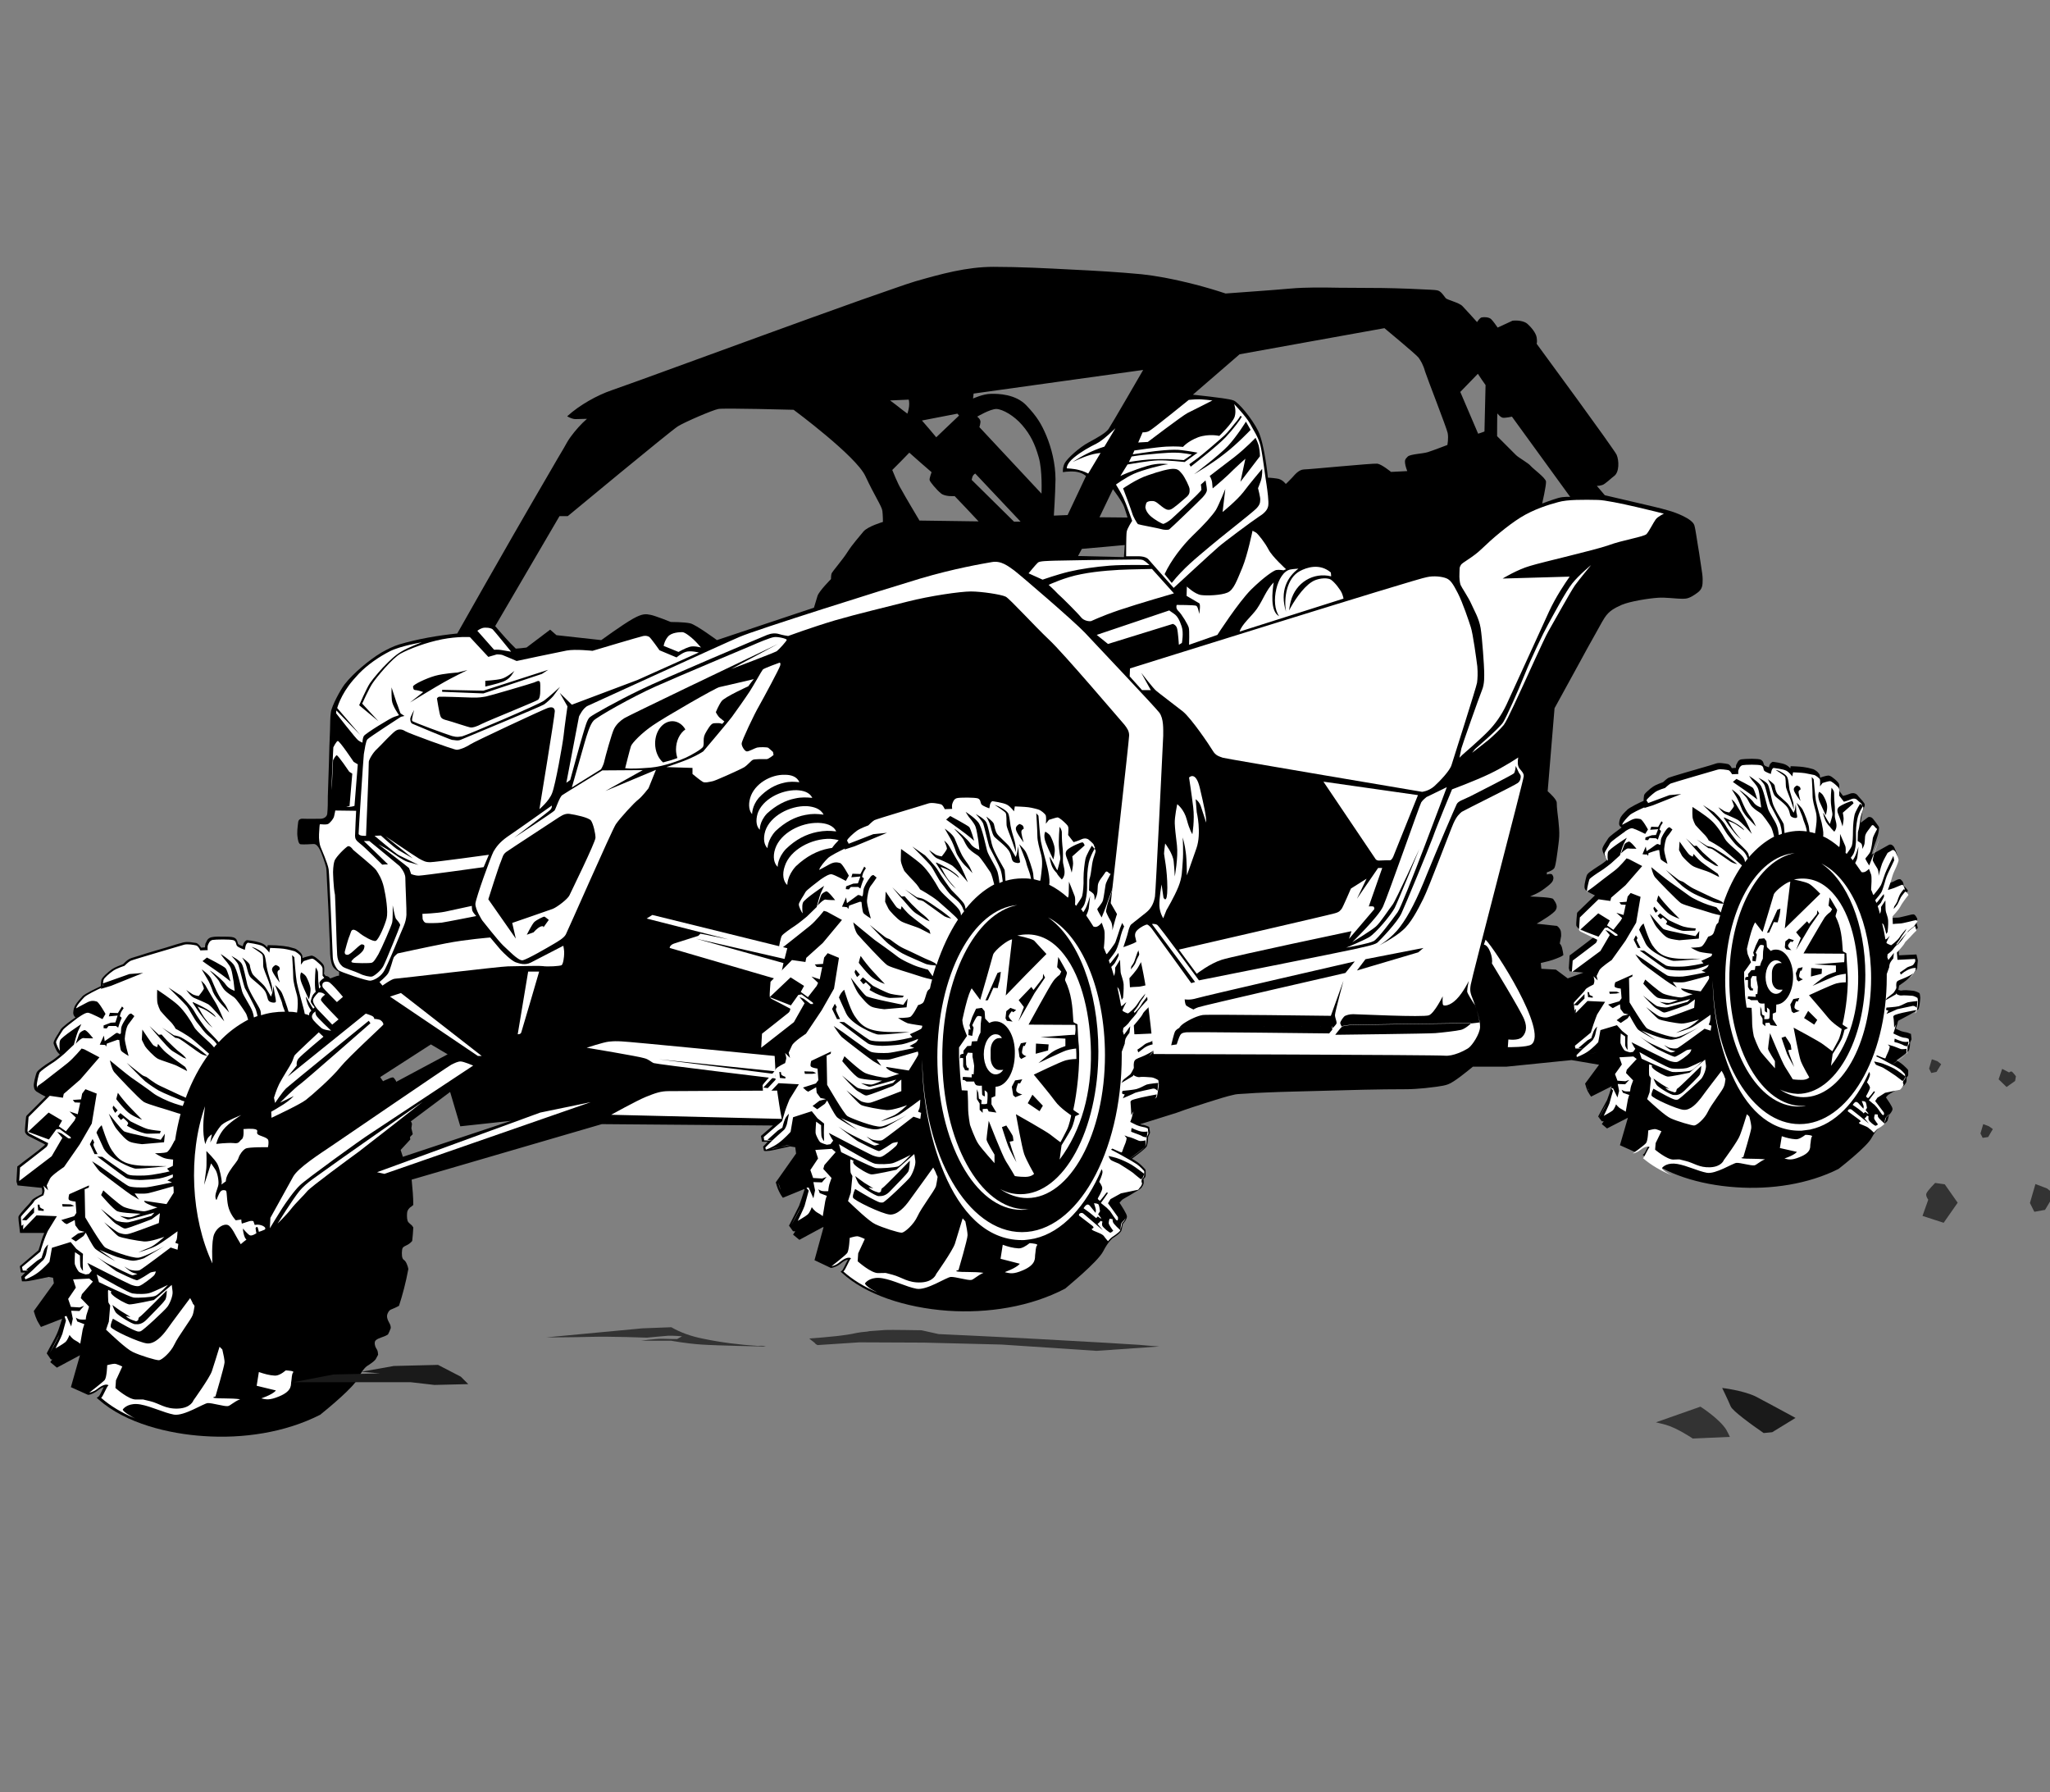 <?xml version="1.0" encoding="UTF-8"?> <svg xmlns="http://www.w3.org/2000/svg" xmlns:xlink="http://www.w3.org/1999/xlink" version="1.1" id="Layer_1" x="0px" y="0px" viewBox="0 0 746 652" style="enable-background:new 0 0 746 652;" xml:space="preserve"><rect x="0" y="0" width="746" height="652" fill="#808080" stroke="none"/> <style type="text/css"> .st0{fill-rule:evenodd;clip-rule:evenodd;} .st1{fill-rule:evenodd;clip-rule:evenodd;fill:#FFFFFF;} .st2{fill-rule:evenodd;clip-rule:evenodd;fill:#1A1A1A;} .st3{fill-rule:evenodd;clip-rule:evenodd;fill:#333333;} </style> <path class="st0" d="M354.3,143.2c-0.1,0.6-0.1,1.2-0.2,1.8c0,0,3.7-1.7,6.4-1.7c2.8-0.1,9.1,0.1,13,4.2c3.9,4.1,5.5,6.8,7.3,11.1 c1.8,4.3,3.3,10.1,3.3,15.8c-0.1,5.7-0.6,13.2-0.6,13.2c1.7-0.1,3.3-0.1,5-0.2c2.2-4.7,4.5-9.5,6.7-14.2c0,0-1.3-1.3-3.9-1.6 c-2.7-0.2-4.5,0.2-4.5,0.2s-0.2-1.5,0.6-3.2c0.9-1.8,5.5-5.9,8.7-7.6c3.1-1.7,6.1-3.3,7.3-4.9c1.1-1.6,12.6-21.5,12.6-21.5 C395.4,137.5,374.8,140.3,354.3,143.2L354.3,143.2z M355.6,151.6c0,0,1.2,0.8,1.2,1.9c-0.1,1.1-0.4,1.9-0.4,1.9 c7.6,8.1,15.1,16.2,22.6,24.2c0,0,0.4-8.3-1-13.2c-1.4-4.9-3-8.2-6-11.7c-3-3.5-7.1-5.8-9.4-5.9 C360.3,148.8,355.6,151.6,355.6,151.6L355.6,151.6z M544.9,150.4c-0.1,0.5-0.1,8.3-0.1,8.3s6,6,6.9,6.9c0.9,0.9,4.5,2.9,5.3,3.9 c0.8,1,5.4,4.3,5.6,5.7c0.1,1.5-1.4,8-1.4,8s3.7-1.4,5.8-2c2.1-0.6,4.4-0.4,4.4-0.4c-7.1-9.7-14.1-19.5-21.2-29.2 c0,0-2.3,0.5-3.3,0.4C545.9,151.8,544.9,150.4,544.9,150.4L544.9,150.4z M537.8,136c0.9,1.4,1.8,2.7,2.8,4.1 c-0.1,5.6-0.3,11.3-0.4,16.9c-0.8,0.3-1.6,0.6-2.3,0.8c-2.2-5.1-4.3-10.1-6.5-15.2C533.5,140.4,535.7,138.2,537.8,136L537.8,136z M323.9,145.7c2.3-0.1,4.5-0.2,6.8-0.3c0,0,0.3,1.2,0.1,2.6c-0.2,1.4-0.6,2.5-0.6,2.5C328,148.9,326,147.2,323.9,145.7L323.9,145.7z M324.7,171c2.1-2.1,4.2-4.2,6.2-6.3c2.7,2.4,5.4,4.8,8.1,7.1c0,0-0.9,2.4-0.7,2.9c0.1,0.6,2.5,3.5,4.1,4.8c1.5,1.3,5,1,5,1 c2.9,3,5.8,6.1,8.7,9.2c-7.2-0.1-14.4-0.2-21.5-0.3c0,0-5.5-9.2-6.6-11.3C326.7,176.1,324.7,171,324.7,171L324.7,171z M180.2,227.8 c7.8-13.3,15.6-26.7,23.4-40c1,0,2,0,3,0c0,0,37.5-31.1,40.1-32.7c2.6-1.6,12.6-5.9,14.7-6.3c2.1-0.4,27.4,0.3,27.4,0.3 s22.7,16.8,26.1,24.1c3.4,7.3,6,11,6.2,12.7c0.2,1.6,0.2,4,0.2,4s-5.5,1.6-7.1,3.5c-1.6,2-3.9,4.5-5.7,7.3c-1.8,2.9-5.7,7.3-5.9,8 c-0.2,0.6-0.2,2-0.2,2s-4.3,4.3-4.9,6.1c-0.6,1.9-1.3,4.3-1.3,4.3c-11.8,3.9-23.6,7.9-35.3,11.8c0,0-7.6-5.6-9.7-6.1 c-2.1-0.5-7.1-0.5-7.1-0.5s-5.7-2.3-7.4-2.6c-1.6-0.3-2.8-0.6-6.5,1.5c-3.7,2.1-11.4,7.7-11.4,7.7c-5.4-0.6-10.8-1.2-16.3-1.8 c-0.7-0.6-1.5-1.3-2.3-2c-2.9,2.2-5.7,4.3-8.6,6.5c-1.3,0.2-2.6,0.3-3.9,0.4C185,233.4,182.6,230.6,180.2,227.8L180.2,227.8z M335.5,153c4.3-0.8,8.6-1.7,12.9-2.5c0.2,0.2,0.4,0.5,0.6,0.7c-2.8,2.6-5.5,5.3-8.3,7.9C339,157.1,337.3,155,335.5,153L335.5,153z M434.1,143.6c5.7-4.9,11.3-9.8,17-14.7c17.5-3.2,35.1-6.3,52.7-9.5c0,0,11.7,9.7,12.4,10.7c0.7,1,1.7,2.5,2.4,5.1 c0.8,2.5,7.8,20.4,8.2,22.3c0.4,1.9-0.1,4.4-0.1,4.4s-5.2,2-7.1,2.6c-1.9,0.6-6.3,0.7-7.3,1.6c-1,1-1.1,1.3-1,2.4 c0.1,1.1,0.8,2.9,0.8,2.9c-2,0.1-3.9,0.2-5.9,0.3c0,0-3.4-2.8-5-3c-1.6-0.2-24.8,2.1-26.7,2.1c-1.9,0.1-3.3,1.9-4.3,3 c-1,1.1-2.3,2.3-2.3,2.3s-1.2-1.8-3.3-2c-2.1-0.3-3.2-0.3-3.2-0.3s-1.2-12.1-3.5-16.9c-2.3-4.7-7.3-10.6-9-11.2 c-1.6-0.6-6.3-1.1-8.6-1.4C438.4,144.1,434.1,143.6,434.1,143.6L434.1,143.6z M405,178c0,0,3.3,4.3,4.1,6.5c0.8,2.3,1.2,3.8,1.2,3.8 l-10.2-0.1L405,178z M393.7,199.7c0.6,0,15.6-1.4,15.6-1.4l-0.3,4.4l-16.7-0.4L393.7,199.7z M353.6,174.6c0,0,0.2-1.3,0.6-1.7 c0.3-0.4,0.7-0.6,0.7-0.6l16.5,17.5H369L353.6,174.6z M144.2,393.6c-0.1-0.2-0.1-0.3-0.2-0.5c-0.3-0.5-0.7-1-1-1.1 c-0.3,0-0.7,0.1-1.2,0.3c-0.5,0.2-1,0.5-1.6,0.7c-0.2,0.1-0.5,0.2-0.8,0.4l-1-1.4l0.1-0.2l18.3-11.8l6.1,3.6L144.2,393.6z M149.2,413.7c0.4-0.5,0.8-0.8,0.8-0.8l0.2-0.3l-0.5-2.1l0.2-1.4l0-0.3c0,0-0.1-0.4-0.4-0.8l14.3-10.7l3.7,12.5l18.5-2l-39.4,13.1 l-0.8-2.5l3.5-3.8L149.2,413.7z M15.2,434.5c0.1-0.3,0.2-0.7,0.2-1c0-0.3-0.1-0.9-0.2-1.3l-8.8-0.9L6,429.9l0-0.2l0.3-5.3l0.3-0.2 c3.1-2.5,6.5-4.8,9.5-7.4c0.1-0.1,0.2-0.2,0.3-0.4c-2-1-4-2.1-5.9-3c-0.3-0.2-0.7-0.4-0.9-0.7c-0.2-0.2-0.5-0.6-0.5-1 c-0.1-0.7,0.3-4.4,0.4-5.4l0.2-0.4l6.9-6.9c-1-0.5-2-1-2.9-1.6c-0.4-0.2-0.8-0.5-1.1-1c-0.2-0.4-0.2-0.8-0.3-1.2 c-0.1-0.6,0.2-1.8,0.3-2.4c0.2-0.7,0.5-2.1,0.8-2.7c0.3-0.5,1.3-1.3,1.7-1.6c1-0.8,2.1-1.5,3.2-2.2c1.2-0.7,2.4-1.7,3.5-2.6 c-0.2-0.2-0.5-0.4-0.6-0.6c-0.4-0.4-0.8-1.1-1-1.6c-0.2-0.5-0.6-1.4-0.7-1.9c-0.1-0.8,1.2-2.8,1.7-3.5c0.2-0.5,0.6-0.9,0.8-1.4 c0.4-0.9,4.2-3.7,5.5-4.5c-0.1-0.1-0.3-0.3-0.4-0.4c-0.7-0.9-0.4-1.9-0.2-2.9l0.1-0.2c0.3-1.2,1.6-2.6,2.4-3.5 c0.2-0.2,0.4-0.4,0.5-0.6c1-1.1,5.2-3,6.8-3.8c0-0.7,0.1-1.7,0.2-2.3c0.2-0.6,1-1.4,1.4-1.8c0.7-0.7,1.6-1.4,2.4-2 c1.1-0.8,2.9-1.4,4.1-1.9c0.6-0.6,1.5-1.5,2.3-1.9c0.7-0.4,2.5-0.8,3.3-1.1c2.2-0.7,4.3-1.4,6.5-2c2.4-0.7,4.9-1.4,7.3-2.2l2.5-0.7 c0.8-0.2,1.8-0.2,2.6-0.1c0.7,0.1,1.4,0.2,2.1,0.3c0.7,0.2,1.4,1.1,1.8,1.7l1.4-0.1c0-0.5,0.1-1,0.2-1.5l0.1-0.1 c0.5-1.2,0.9-1.8,2.1-2.1c1.2-0.3,3.3-0.2,4.6-0.2c0.9,0,2.7,0,3.5,0.3c0.9,0.4,1.2,1,1.4,1.9c0,0.1,0.1,0.4,0.2,0.5 c0.3,0.3,1.2,0.6,1.6,0.8l0.2-0.6c0.1-0.6,0.7-1.4,1.3-1.6l0.3,0c1.4,0.1,4.3,0.6,5.6,1.3c0.6,0.3,1.1,0.8,1.6,1.3l0.1-0.8l0.7,0 c1.5,0,3.4,0.1,5,0.3c0.6,0.1,1.3,0.2,1.9,0.3c0.7,0.2,1.5,0.4,2.2,0.6c0.5,0.1,1.4,0.8,1.8,1.2c0.4,0.3,0.8,0.8,1,1.4 c0,0.3,0.1,0.6,0.1,0.9c0.6-0.3,2.6-0.8,3.2-0.9c0.7,0,1.5,0.6,2,1c0.6,0.5,1.2,1,1.7,1.5c0.8,0.8,1,1.2,1,2.3v0.2 c0,0.5,0,1.1-0.1,1.6l0.6,0.8c0.5,0,1,0.2,1.4,0.6c0.1,0.1,0.2,0.2,0.3,0.3c0.6-0.2,1.1-0.4,1.6-0.6c0.5-0.2,1.1-0.4,1.6-0.4l0-1.4 c-0.9-0.4-2-1.3-2.4-2.2c-0.7-1.6-0.9-3.9-0.9-5.7c0-1.7-0.1-3.5-0.2-5.2c-0.1-3.2-0.3-6.5-0.4-9.8c-0.2-3.3-0.3-6.6-0.5-9.9 c-0.1-1.4-0.1-3.8-0.3-5.1c-0.4-1.7-1.7-5.5-2.5-6.9c-0.5-0.9-1.2-1.8-2.2-1.7c-1.2,0.1-3.4,0.2-4.6,0.1c-0.8-0.1-1-1.8-1.1-2.5 c-0.3-1.8,0-3.7,0.2-5.5c0.1-1.2,1.1-1.4,2-1.3c2.1,0.1,4.3,0,6.4,0c1-0.1,2.1-0.7,2.2-1.9c0.2-2,0.2-4.3,0.2-6.3 c0.1-4,0.3-8.1,0.4-12.1c0.1-4,0.2-8,0.4-12.1c0.1-1.9,0-4.5,0.3-6.3c0.3-2.4,3.6-8.4,5-10.2c3.2-4.1,9-8.9,13.3-11.5 c2.1-1.2,4.3-2.3,6.5-3c6.7-2,14.3-3.3,21.2-4c6.8-12,13.6-24,20.5-36c4.5-7.8,9-15.6,13.5-23.3c1.6-2.8,3.2-5.5,4.8-8.2 c0.7-1.3,1.6-2.9,2.5-4.1c1.6-2.2,3.8-4.7,5.9-6.5c-1.4,0-2.9,0.1-4.3,0.1c-0.7,0-2-0.5-2.7-0.9l-0.2-0.1l0.2-0.2 c4.3-3.9,10.7-7.5,16-9.3c6.6-2.3,13.1-4.7,19.7-7.1c11.8-4.3,23.6-8.6,35.4-12.9c11.8-4.3,23.7-8.6,35.5-12.8 c4.3-1.5,8.6-3,12.9-4.5c2.3-0.8,4.6-1.6,6.9-2.3c9.4-2.7,18.8-5.3,28.5-5.3c9.4,0,19.1,0.5,28.6,1c8.4,0.4,17,0.9,25.4,1.7 c2.7,0.3,5.4,0.7,8.1,1.2c7.4,1.4,15.2,3.4,22.4,5.8c7.8-0.6,15.7-1.1,23.6-1.8c5.7-0.5,11.7-0.4,17.5-0.3c5.3,0,10.6,0.1,15.9,0.1 c1.6,0,3.1,0.1,4.7,0.1c3.3,0.1,6.7,0.2,10.1,0.4c1.3,0.1,4.2,0.1,5.4,0.4c1.2,0.3,2.1,1.8,2.9,2.8c0.7,0.7,4.9,1.6,6.1,2.9 c1.8,1.9,3.6,3.9,5.3,5.8c0.4-0.6,1.1-1.6,1.7-1.7c1-0.2,2.6-0.1,3.4,0.6c0.8,0.8,1.7,2.1,2.4,3.1l5.4-2.5c1.6-0.2,4.2,0,5.5,1.2 c1.2,1.1,3,3.1,3.3,4.9c0.1,0.6,0.2,1.6,0,2.3c4.9,6.7,9.8,13.4,14.7,20.1c3.2,4.4,6.4,8.9,9.6,13.3c1.1,1.6,2.2,3.1,3.3,4.7 c0.4,0.6,1.2,1.7,1.5,2.3c0.9,2.1,1,6.3-0.9,7.7c-1,0.7-3.4,3.1-4.4,3.3c-0.6,0.2-1.2,0.3-1.9,0.3l2.9,3.4c4,0.9,8,1.9,12,2.8 c3.7,0.9,7.6,1.7,11.3,2.8c2.2,0.6,8.6,2.9,9.3,5.4c0.3,1.1,0.5,2.5,0.7,3.7c0.3,2.1,0.7,4.2,1,6.2c0.3,2,0.6,4,0.9,6 c0.2,1.2,0.4,2.6,0.4,3.8c0,2.1-0.1,3.4-1.8,4.7c-1.2,0.9-2.8,2-4.3,2.2c-1.6,0.2-4.1-0.1-5.7-0.2c-1.5-0.1-3-0.2-4.4-0.1 c-3.3,0.2-10.3,1.3-13.3,2.6c-2.6,1.2-4.5,2.1-6.2,4.7c-1.1,1.7-2.2,3.9-3.3,5.8c-2,3.5-3.9,7-5.8,10.5c-3,5.5-6,11-9.1,16.6 l-2.5,30.2c0.9,0.8,3.3,3,3.3,4.2c0,1.9,0.4,4.5,0.6,6.4c0.2,1.8,0.4,4.1,0.3,5.9c-0.1,1.8-0.4,3.6-0.6,5.3c-0.2,1.3-0.6,4.9-1.1,6 c-0.3,0.8-2,1.5-2.8,1.7l0,0.8c0.6-0.2,1.7-0.4,2,0.1c0.5,0.8,0.5,1.2,0.2,2.1c-0.4,1.1-3,2.9-4,3.6c-1.1,0.8-2.9,1.6-4.3,2.2 c2.3,0.1,7.9,0.3,8.4,0.9c0.8,1.1,1.8,2.5,1,3.9c-0.6,1.3-5.1,4-7,5.1l7.4,0.8l0,0c0.6,0.4,1.3,1.3,1.4,2c0.1,0.5,0.1,1.1,0.1,1.7 l-0.5,2.7c0.5,0.5,0.8,1.3,0.9,1.9c0.2,0.7,0.3,1.5,0.4,2.2v0.1l-0.1,0.1c-0.6,0.5-1.8,0.9-2.5,1.2c-1.7,0.7-3.8,1.2-5.6,1.6 l0.2,2.1l5.3,0.3l4.3,3.2l5.7-2.1l-5-0.5l-0.3-1.1v-0.2l0.3-4.5l0.2-0.1c0,0,7.7-5.8,8.3-6.3c0.2-0.2,0.3-0.4,0.4-0.6 c-1.2-0.6-4.9-2.5-5.3-2.6c-0.3-0.1-0.6-0.3-0.7-0.5c-0.3-0.3-0.4-0.5-0.5-0.8c-0.1-0.4,0.3-4.5,0.3-4.5l0.2-0.3l6.3-6.1 c-0.8-0.4-2.3-1.1-2.8-1.5c-0.4-0.3-0.7-0.5-0.8-0.8c-0.2-0.3-0.2-0.6-0.2-1c0-0.4,0.1-1.2,0.3-2c0.2-1,0.5-2,0.7-2.3 c0.2-0.3,0.7-0.8,1.5-1.3c0.9-0.7,2.1-1.4,2.8-1.9c0.9-0.5,2.5-1.7,3.2-2.4c-0.2-0.2-0.5-0.4-0.7-0.6c-0.3-0.2-0.6-0.8-0.8-1.3 c-0.3-0.6-0.5-1.3-0.5-1.6c-0.1-0.6,0.7-1.9,1.4-2.9c0.3-0.5,0.6-0.9,0.7-1.1c0.3-0.7,3.6-3,4.9-4c-0.2-0.1-0.3-0.3-0.5-0.4 c-0.6-0.6-0.4-1.4-0.2-2.4l0.1-0.2c0.2-1,1.3-2.1,2.1-2.9c0.2-0.1,0.3-0.3,0.5-0.5c0.7-0.8,4.8-2.8,6-3.3c0-0.6,0.1-1.6,0.2-2.1 c0.1-0.3,0.6-0.9,1.2-1.4c0.6-0.6,1.5-1.3,2.1-1.7c1-0.7,3.1-1.4,3.6-1.6c0.3-0.3,1.4-1.3,2-1.6c0.6-0.3,10.5-3.2,15.1-4.5l2.2-0.7 c0.6-0.2,1.5-0.2,2.3-0.1c0.8,0.1,1.5,0.2,1.9,0.3c0.7,0.1,1.3,1,1.5,1.5l1.5-0.1c0-0.4,0-0.9,0.2-1.3l0.1-0.1 c0.3-0.7,0.6-1.5,1.7-1.7c0.6-0.1,2.3-0.2,3.9-0.2c1.3,0,2.6,0.1,3.1,0.3c0.8,0.4,1,1,1.1,1.5c0.1,0.2,0.1,0.4,0.2,0.5 c0.2,0.3,1.1,0.6,1.7,0.8l0.2-0.7c0.3-0.9,1-1.2,1-1.2l0.2-0.1c0,0,3.6,0.4,4.8,1.1c0.6,0.3,1.2,0.8,1.6,1.3l0.1-0.8l0.4,0 c0,0,3,0.1,4.3,0.3c0.5,0.1,1.1,0.2,1.7,0.3c0.9,0.2,1.8,0.5,1.9,0.5c0.2,0.1,1,0.5,1.5,1c0.4,0.4,0.7,0.8,0.8,1.1 c0.1,0.3,0.1,0.7,0.1,1l0.2-0.1c0,0,2.1-0.7,2.8-0.7c0.5,0,1.1,0.3,1.7,0.8c0.6,0.4,1.1,0.9,1.5,1.3c0.8,0.8,0.8,1.1,0.8,1.9v0.2 c0,0.5,0,1.1,0,1.4l1.4,1.8c0.5-0.1,1.5-0.4,2.3-0.7c0.6-0.3,1.1-0.3,1.5-0.3c0.6,0.1,1,0.3,1.3,0.6c0.1,0.1,0.3,0.3,0.5,0.6 c0.8,0.9,2.3,2.4,2.3,3c0,0.3-0.1,0.7-0.3,1.1c-0.1,0.3-0.3,0.7-0.5,1.2c-0.2,0.8-0.5,2.9-0.7,4.3c0.9-0.7,2.2-1.7,2.5-1.9 c0.5-0.4,0.9-0.2,1.3-0.1c0,0,0.1,0.1,0.2,0.1c0.5,0.2,2.6,3.3,2.6,3.3l0.1,0.4c0,0-0.1,1.5-0.4,2.5c-0.1,0.4-0.4,1.3-0.7,2.2 c-0.4,1.2-0.9,2.5-1,3c-0.2,0.3-0.3,1.1-0.5,1.7c-0.1,0.2-0.1,0.3-0.2,0.4l0.5-0.3c1.5-0.8,5.3-3,5.9-3.3c1.1-0.5,1.9,0.9,1.9,0.9v0 c0,0,1.2,2.5,1.1,3.2c0,0.6-0.3,1.3-0.6,1.9c-0.1,0.2-0.2,0.5-0.2,0.7c-0.1,0.3-0.3,0.7-0.5,1.1c-0.4,0.7-0.8,1.6-1,2.4 c-0.2,0.9-0.8,2.8-1.2,4c0.7-0.3,1.6-0.6,2.1-0.8c0.5-0.3,1-0.5,1.4-0.7c0.4-0.2,0.8-0.2,1.1-0.2c0.2,0.1,0.6,0.5,0.9,0.9 c0.2,0.4,0.3,0.8,0.3,1.1c0,0.2,0,0.3-0.1,0.5c0.2,0.1,0.5,0.2,0.6,0.3c0.3,0.3,0.9,1.1,0.9,1.1l0.2,0.3l-0.2,0.3c0,0-0.7,0.8-1,1.3 c-0.1,0.1-0.2,0.3-0.4,0.5c-0.4,0.6-1.1,1.6-1.6,2.4c-0.5,1-2.3,2.9-2.8,3.4l0.1,2c0.6-0.1,1.5-0.1,2.2-0.1c0.6,0,2.3-0.5,3.7-0.8 c1-0.3,1.7-0.4,2-0.4c0.7,0,1.4,1.6,1.4,1.6l0,0.3l-0.3,1.2l0.5,1.8l-0.2,0.2c0,0-1,1-1.6,1.7c-0.3,0.3-0.7,0.7-1.1,1.2 c-0.6,0.6-1.2,1.2-1.4,1.6c-0.3,0.7-2.2,2.8-2.7,3.3l0.1,2h0.3l6.1-0.3l0.5,2.1v0.2c0,0-0.2,1.8-0.2,2.2c0.1,0.5-0.3,1-0.6,1.4 c-0.1,0.2-0.3,0.3-0.3,0.4c-0.2,0.3-0.6,0.7-1,1.1c-0.4,0.3-0.8,0.8-1.2,1.2c-0.7,0.8-2.9,2.3-3.5,2.7c-0.1,0.5-0.3,1.6-0.3,1.6 c0,0.1,0.2,0,0.4,0.1c0.3,0.1,0.6,0.2,0.9,0.1c0.3-0.1,0.9-0.1,1.6-0.1c0.9,0.1,1.9,0.1,2.4,0.2c1.1,0.1,2.3,0.8,2.3,0.8l0.2,0.3 c0,0,0.2,1,0.2,1.5c0,0.5-0.2,1.9-0.2,1.9c0,0.1-0.2,1.7-0.5,2.2c-0.3,0.6-6.2,3.6-7.3,4.2c-0.1,0.2-0.3,0.7-0.3,1 c-0.1,0.4-0.4,1.3-0.6,1.9c0.4,0.2,1,0.5,1.5,0.7c0.3,0.2,0.8,0.3,1.2,0.4c0.4,0.1,0.8,0.2,1,0.2c0.6,0.1,1.5,0.5,1.5,0.5l0.3,0.1 l0.2,1.8l0,0.2l-0.5,1.1c0,0.4-0.1,2.1-0.4,2.8c-0.3,0.7-3.3,2.8-4.6,3.7c0.5,0.3,1.2,0.7,1.7,1.1c1,0.7,2.4,2.2,2.4,2.2l0.2,0.4 c0,0,0,1,0,1.6c0,0.4-0.3,0.7-0.6,0.9c0,0.4,0,1,0,1.2c0,0.6-0.4,1.1-0.7,1.5c-0.1,0.1-0.1,0.1-0.2,0.2c-0.2,0.3-1.7,1.1-3.1,1.9 c-1.3,0.7-2.5,1.4-2.7,1.6c-0.2,0.2-0.6,0.6-0.8,0.9c0.6,0.9,2.4,3.4,2.4,4.2c0,0.8-1,1.9-1.3,2.2c-0.1,0.4-0.3,1.4-0.5,2 c-0.3,0.8-2.7,2.2-2.8,2.4c-0.1,0.1-1.4,1-3,3.9c-1.7,3.3-11.9,11.2-11.9,11.2l-0.1,0.1c-11.1,5.6-24.7,7.6-37.4,6.7 c-13.5-0.9-26.1-5-33.4-11.4l-0.5-0.4l0.5-0.4c0.2-0.2,0.6-1,1-1.8c0.3-0.5,0.5-1,0.8-1.5c-0.1,0-0.2,0.1-0.4,0.1 c-0.6,0.2-1.2,0.6-1.9,1.1c-1.4,1.1-2.9,1.4-2.9,1.4l-0.3-0.1l-5.1-2.3l2.9-10l-0.2,0.1l-7.4,3.8l-1.9-1.6l0.7-1l-0.7,0l-1.3-1.7 l0.1-0.3c0,0,2.9-5.3,3.1-5.7c0.2-0.4,1.4-3.9,1.7-5h-0.1L579,399l-0.2-0.3c0,0-0.5-0.7-1-1.6c-0.5-1-0.9-2.6-0.9-2.6l-0.1-0.2 l5.1-6.9l-10-1.7l-23.7,2.4h-12.2c-2.1,1.7-6.8,5.6-9,6.4c-2,0.8-6.2,1.1-8.4,1.4c-2.2,0.2-4.5,0.4-6.7,0.4 c-10.4,0-20.9,0.3-31.3,0.6c-6.7,0.2-13.4,0.3-20,0.6c-2.4,0.1-4.8,0.2-7.2,0.4c-1.2,0.1-2.7,0.1-3.9,0.3c-3.3,0.7-6.9,1.9-10.1,2.9 c-3.8,1.2-7.5,2.4-11.3,3.8L415,409v0.1c0.5,0.1,1,0.2,1.2,0.2c0.6,0.1,1.7,0.6,1.7,0.6l0.3,0.1l0.3,2.1l-0.1,0.3l-0.6,1.3 c0,0.5-0.1,2.5-0.5,3.4c-0.4,0.8-3.8,3.3-5.4,4.5c0.6,0.3,1.4,0.8,2,1.2c1.2,0.8,2.8,2.6,2.8,2.6l0.2,0.4c0,0,0,1.3,0,2 c-0.1,0.5-0.4,0.9-0.8,1.1c0.1,0.4,0.1,1.1,0.1,1.4c0,0.7-0.5,1.3-0.8,1.8c-0.1,0.1-0.1,0.2-0.2,0.2c-0.2,0.3-1.9,1.3-3.6,2.3 c-1.5,0.9-3,1.7-3.2,1.9c-0.2,0.2-0.7,0.7-1,1.1c0.7,1.1,2.7,4.1,2.7,5c0,1-1.1,2.3-1.5,2.7c-0.1,0.5-0.3,1.6-0.5,2.4 c-0.3,1-3,2.7-3.2,2.8c-0.1,0.1-1.6,1.2-3.4,4.7c-2,4-13.7,13.4-13.7,13.5l-0.1,0.1c-12.7,6.7-28.3,9.1-42.8,8.1 c-15.6-1.1-30-6-38.4-13.7l-0.6-0.5l0.6-0.5c0.2-0.2,0.7-1.2,1.2-2.2c0.3-0.6,0.6-1.2,0.9-1.7c-0.2,0.1-0.3,0.1-0.5,0.1 c-0.6,0.2-1.4,0.7-2.1,1.3c-1.7,1.4-3.4,1.6-3.4,1.6l-0.3,0l-5.9-2.8l3.3-12l-0.3,0l-8.5,4.6l-2.3-1.9l0.8-1.2h-0.8l-1.5-2.1 l0.2-0.3c0,0,3.3-6.4,3.5-6.9c0.2-0.4,1.6-4.7,2-6l-0.1-0.1l-7.8,3.2l-0.3-0.4c0,0-0.6-0.8-1.1-1.9c-0.6-1.1-1.1-3-1.1-3l-0.1-0.3 l7.4-10.5l-0.3-2.3l-1.9-0.3c-0.9,0.2-6.6,1.5-7.4,1.6c-0.9,0.1-1.7,0.1-1.7,0.1l-0.4-0.1l-0.3-1.5l1.7-1.8h-2.1l-0.4-2.1l4.4-3.8 l-62.3-0.5c-23.1,6.7-46.1,13.5-69.2,20.2c0.3,3.1,0.6,6.2,0.6,9.2c-0.2,0.2-0.5,0.4-0.7,0.6c-0.9,0.5-1.4,1.4-1.5,1.9 c-0.1,0.5-0.2,2.2,0.1,3.2c0.3,1,1.5,1.4,1.9,2.2c0.1,0.1,0.1,0.2,0.2,0.3c-0.1,1.6-0.2,3.3-0.4,4.9c-0.5,0.6-1.1,1.1-1.7,1.4 c-1,0.5-1.5,0.7-1.8,1.2c-0.3,0.6-0.4,2.9,0,3.7c0.3,0.8,0.8,0.4,1.5,2c0.3,0.7,0.5,1.3,0.6,1.9c-0.9,4.9-2.1,9.4-3.4,13.4 c-0.5,0.3-1,0.5-1.6,0.8c-1.2,0.6-1.8,0.4-2.5,1.9c-0.7,1.4,0.2,2.8,0.6,3.6c0.3,0.5,0.5,1.1,0.5,1.8c-0.3,0.8-0.6,1.6-1,2.3 c-0.8,0.6-1.9,0.9-2.4,1.1c-0.7,0.3-1.5,0.5-2.1,1.1c-0.6,0.6-0.3,2,0.1,2.7c0.3,0.6,0.7,0.7,0.8,2.5c-0.2,0.4-0.5,0.9-0.7,1.3 c-0.3,0.9-2.5,2.3-3.3,2.8c-1.2,0.8-2.7,3.2-3.3,4.5c-1.8,3.4-10.4,10.5-13.6,13.1l-0.1,0.1c-12.9,6.6-28.4,8.8-42.5,7.8 c-12.4-0.8-28.3-4.5-38.2-13.3l-0.7-0.6l0.8-0.6c0.2-0.2,1-1.7,1.1-2c0.2-0.5,0.4-0.9,0.7-1.4c0,0-0.1,0.1-0.1,0.1 c-0.7,0.2-1.5,0.7-2.1,1.2c-0.7,0.6-2.5,1.6-3.5,1.6l-0.3-0.1l-6-2.7l3.3-11.6l-8.4,4.5l-2.4-2l0.7-1h-0.5l-1.5-2.2l0.2-0.4 c1.1-2.2,2.5-4.4,3.5-6.7c0.7-1.5,1.3-3.8,1.9-5.5l-7.7,3l-0.3-0.5c-0.4-0.6-0.7-1.2-1.1-1.9c-0.3-0.6-1-2.5-1.1-3l-0.1-0.4 l7.3-10.1l-0.3-2l-1.6-0.3c-2.4,0.5-5,1.1-7.4,1.5c-0.6,0.1-1.2,0.1-1.7,0.1l-0.6,0l-0.3-1.7l1.5-1.5H7.6l-0.4-2.3l6.8-5.8 c0.4-1.1,0.7-2.2,1-3.3c0.3-1,0.7-2,1.1-3l-8.8,0l-0.1-0.7c-0.1-1.5-0.5-3.6-0.5-5.1c0-0.6,2-2.7,2.4-3.2c0.3-0.3,2.3-2.4,2.4-2.8 C11.9,436.1,14.3,434.9,15.2,434.5L15.2,434.5z"></path> <path class="st1" d="M109.6,353.8c0,0-0.9,1.3,0.2,4c1.1,2.7,2.6,5.8,2.6,5.8s0.7-2.2,0.6-3.9c-0.2-1.6-1.1-3.5-1.6-4.4 C110.7,354.3,109.6,353.8,109.6,353.8L109.6,353.8z M100.3,351.1c0,0-1.5,0.7-1.3,1.9c0.3,1.3,2.8,4.5,2.8,4.5s-1-3.2-0.8-3.9 c0.2-0.7,0.8-0.8,0.8-0.8s0.1-0.5-0.2-1C101.3,351.4,100.3,351.1,100.3,351.1L100.3,351.1z M92.7,344.9c0,0,3.1,1.3,3.6,2.8 c0.5,1.4,0.6,3.9,1,5.3c0.3,1.4,1.4,4.5,1.6,5.5c0.2,0.9,0.2,2.7,0.2,2.7s-0.6-2-1.3-4c-0.7-2-1.9-4.6-2-5.6 c-0.1-1.1,0.1-3.8-0.4-4.3c-0.4-0.6-3.9-2.8-3.9-2.8L92.7,344.9z M100.1,362.3c0,0,0.3,1.4,0.3,2c0.1,0.7-1.4,0.6-2.3,0.1 c-0.9-0.6-0.6-1.7-1.5-3.5c-0.9-1.8-4.6-4.3-5.5-5.4c-0.9-1.1-1.2-3.6-1.7-4.8c-0.5-1.2-1.3-2.3-1.3-2.3s2.6,1.8,2.8,2.7 c0.1,0.9,0.5,2.4,1,3.3c0.6,0.9,3.7,3.5,4.5,4.6c0.8,1.1,2.2,3.6,2.2,3.6s0.3-0.7,0.5-1.4c0.2-0.7,0.4-2.4,0.4-2.4L100.1,362.3z M67.8,385.2c0,0-0.7-1.1-2.1-2.1c-1.4-1-3.6-3.2-4.3-3.9c-0.7-0.6-2.6-2.8-2.6-2.8l-1,0.1l-3.4-3.2c0,0,2.9,3.5,4,4.7 c1.1,1.1,2.9,3.5,4.5,4.5c1.5,0.9,3.8,2.3,3.8,2.3L67.8,385.2z M75.5,384.2c0,0-2.6-2.3-5.3-4.1c-2.7-1.7-4.1-2.7-5.1-3 c-1-0.3-1.8-0.4-1.8-0.4l-4.3-2.8l4.8,3.7c0,0,0.9,0,1.7,0.5c0.8,0.4,6.5,4.7,7.6,5.3C74.1,384,75.5,384.2,75.5,384.2L75.5,384.2z M73.4,352.7c0,0,2.8,1.9,3.5,3.5c0.7,1.6,1.8,4.4,2.7,5.9c0.8,1.5,1.9,2.8,2.4,3.5c0.5,0.7,1.4,2.8,1.4,2.8s-1.9-2.1-2.8-3 c-0.9-0.9-2.6-3.3-3.1-4.5c-0.4-1.3-1.4-3.8-2.1-4.8C74.8,355.1,73.4,352.7,73.4,352.7L73.4,352.7z M75.3,367.2 c-1.6-1-5.1-2.6-5.1-2.6l-0.1,0.2c0,0,1.5,2.3,2.1,3.2c1.6,2.1,3,4.3,5.2,5.9c0,0-1-1-2-2.3c-2-2.4-2.1-3.3-3.5-5.4 c0.9,0.5,2,0.7,3.3,1.5c1.6,1,3.3,2.4,3.3,2.4C78.3,369.1,75.7,367.5,75.3,367.2L75.3,367.2z M81.6,371.6c0,0-2-5-3.4-7.2 c-1.4-2.2-3.1-5.3-3.5-6c-0.4-0.6-1.5-1.6-1.5-1.6s0.9,2.3,1,2.8c0,0.5-1.9,2.8-1.9,2.8s-1.5-0.2-2.3-0.7c-0.7-0.4-2.2-1.5-2.2-1.5 s1.6,2.4,2.9,2.9c1.2,0.5,3.8,1.6,5.1,2.3C77,366.1,81.6,371.6,81.6,371.6L81.6,371.6z M41.8,376.2c-1.2,0.9-2.5,1.8-3.7,2.6 c-0.1-0.6-0.2-1.3-0.3-2c-0.5,1.1-1,2.2-1.5,3.3c0.7,0,1.3,0.1,2,0.1c0.1,0.2,0.2,0.4,0.3,0.6c0.1-0.4,0.2-0.8,0.3-1.1 c1.3-0.5,2.6-0.9,3.9-1.4c0.2,0.1,0.4,0.1,0.6,0.1c0,0,0.3,3.4,0.7,3.9c0.3,0.5,2.7,1.9,2.7,1.9s-1.4-4.9-1.4-6.3 c0.1-1.4,0.5-4.1,1.3-5.2c0.9-1.1,2.2-3,2.2-3c-0.4-0.3-0.7-0.6-1.1-0.9c0,0-0.6-0.2-1.3,0.8c-0.7,1-2.3,3.3-2.4,4.5 c-0.1,1.2-0.1,1.7-0.1,1.7s0,0.3-0.3,0.4c-0.3,0.1-0.7-0.4-1.2-0.4C42.1,376,42.2,375.9,41.8,376.2L41.8,376.2z M42.9,368.6 l-2.9-0.1l-0.4,1.3l3.2-0.3L42,372l-1.7,0.1l-2.6,1l0,1l1.1,0.1l0.7-0.9l2.7,0l0.8,0.6c0,0,0.7-2.4,1.1-3.1c0.5-0.7-0.5-1-0.5-1 s0.3-1.4,0.6-1.8c0.3-0.4,0.8-1.2,0.8-1.2l-0.6-0.6L42.9,368.6z M42.3,399.9c0,0,3.2,4.2,5.1,5.4c1.9,1.3,4.3,2.1,4.3,2.1 c-3.3-3.4-6-5.9-8.8-9.8C42.7,398.3,42.5,399.1,42.3,399.9L42.3,399.9z M58.5,411.5c0,0-3.2-0.3-4.7-0.7c-1.6-0.4-6.3-2.8-6.3-2.8 l-3.7-3l-1,1.1l1.2,1.4l0.9-0.7c0,0,1.5,1.3,1.7,1.7c0.2,0.3-0.4,1.1-0.4,1.1s0.5,0.3,2.2,1.2c1.7,0.8,4.1,1.7,5.3,1.7 c1.3,0,4.5-0.1,4.5-0.1L58.5,411.5z M60,412.5l-1.5,2.2c0,0-12.3-2.4-13.4-3.1c-1-0.7-5.5-6.4-5.5-6.4s1.6,4.2,3,5.8 c1.4,1.7,3.2,3.8,4.6,4.4c1.4,0.6,4.5,0.9,4.5,0.9l8-0.7L60,412.5z M60.7,424.3c0,0-7.8,0.9-11.3,0.9c-1.2,0-9.7-3.5-11.7-7.4 c-1.1-2.4-2.6-5.7-2.6-5.7c0.4-1,1-1.9,1.9-2.7c0,0,2,6.6,3.7,9.1c2.7,4,5.1,5.7,13.6,5.7L60.7,424.3z M27,438.7l-1.3-0.5l-3.1-0.1 l0.2,0.9c0,0,2,0,2.7,0C26.2,439,27,438.7,27,438.7L27,438.7z M59.8,453.4c0,0-7,3.9-9.4,4.2c-2.4,0.3-10.8-2.9-12.1-3.7 c-1.3-0.8-7.3-11-7.3-11l-0.2-10.2l1.5-0.6l0.1-0.8l-7.2,3.2c0,0-0.4,1.3-0.2,1.9c0.2,0.6,2.5,0.8,2.5,0.8l0.3,4.1l-0.8,1.2 l-4.7,1.4l1.2,1.1l0.8,0.4l2.9-1.5l0.2,1.9l1.4,1.9l2,0.5l-2.4,0.6l-2.5,1.8l1.7,1.1l2.8-2l0.8-1.2c0,0,2.5,5,3.5,5.9 c1,0.9,7.3,4.5,7.3,4.5l-5.9-4.2c0,0,4.4,1.9,6.4,2.6c2,0.6,4.2,1.3,5.9,1.4c1.6,0,4-0.9,4-0.9L59.8,453.4z M35.2,463.7 c3.8,2.2,11.7,6.7,13,6.9c1.7,0.3,5.1,0.3,6.4-0.2c1.4-0.4,6.5-2.9,6.5-2.9s-3.3,3.5-4.6,4c-1.2,0.5-6.5,0.8-7.9,0.6 c-1.4-0.2-12.6-5.6-12.6-5.6L35.2,463.7z M70.8,475.2c-0.2,1.2-0.4,2.5-0.7,3.3c-0.5,1.5-5.2,7.6-6.6,10.6c-1.4,3-4.6,5.7-5.6,5.8 c-1,0.1-6.9-1.7-9.6-3c-2.2-1-7.6-6.1-9.7-8.1c0.2-0.7,1-2.9,1-2.9l0.5-5.9c0,0-0.4-0.7-0.6-1c-0.2-0.3-0.2-4.2-0.2-4.2l0.1-0.5 l1.2,0.6c0,0-0.8,0.3,0.5,1.4c1.3,1.2,4.7,3.1,5.9,3.3c1.2,0.1,9-1.6,9-1.6l6.5-5.5c0,0,0.1,0.7,0.3,2.4c0.2,1.7-1.2,4.8-2,5.7 c-0.7,1-8.8,8.6-9.7,8.8c-0.9,0.2-1,0.1-2.9-0.7c-1.8-0.8-7.1-3.9-7.1-3.9s-1,2-0.8,3c0.2,1,10.5,5.8,13.3,6c2.8,0.2,5.5-2.8,7.1-5 c1.6-2.3,8.5-11.5,8.5-11.5s1,1.8,1.1,2.3C70.3,474.3,70.5,474.6,70.8,475.2L70.8,475.2z M60.7,469.5c0,0-9.2,9.3-9.8,9.6 c-0.6,0.2-0.6,1.2-0.6,1.2s-0.5,0.5-0.9,0.4c-0.4-0.1-1.9-0.6-2.5-1c-0.6-0.3-1.1-0.9-1.1-0.9l1.7,0.4c0,0-2.6-1.7-3.2-2 c-0.6-0.3-3.4-2.4-3.4-2.4s0.6,1.9,1.3,2.8c0.7,0.9,5.8,4.2,7,4.2c1.3,0.1,2.6,0,4.4-1.9c1.8-1.9,5.8-5.8,6.3-6.7 C60.7,472.6,60.7,469.5,60.7,469.5L60.7,469.5z M33.7,414.4l-1,1.9l1.7,3.6l1.1,0c0,0-1.5-2.9-1.5-3.3c-0.1-0.4,0.3-0.9,0.3-0.9 L33.7,414.4z M41.3,402.3c0,0-0.3,0.4-0.3,0.8c0,0.4,0.9,1.8,0.9,1.8l0.9-0.9L41.3,402.3z M12.4,439.2l-4.4,4.7l1.6,0.1l2.8-2.8 L12.4,439.2z M13.7,438.3l0.2,2.1l2,0.2v-0.6c0,0-1.3-0.4-1.4-0.9c-0.1-0.5-0.1-0.8-0.1-0.8L13.7,438.3z M75.3,348.4 c0,0,6.3,3.2,6.8,3.9c0.6,0.6,1.8,4.8,1.8,4.8s-2.4-2-5.2-3.9c-2.8-1.9-5-3.5-5-3.5L75.3,348.4z M33.9,377.8c0,0-2.5-3.3-3.2-3 c-0.6,0.2-1.7,0.7-2,1.7c-0.3,1-1.2,3.3-1.2,3.3s2.1-2.3,2.9-2.1C31.1,377.8,33.9,377.8,33.9,377.8L33.9,377.8z M95.1,508.8 c1.8,0.4,3,0.7,6.4-0.7c5.2-2.1,4.2-4.5,4.5-5.5c0.2-1,0.1-2.6,0.7-3.3c0.4-0.5-1.6-0.6-2.7-0.7c-1.3,1.1-2.8,2-4.1,1.9 c-1.8-0.1-3.7-0.6-5.7-1.3l-0.8,5l7,1.7c0,0-0.8,1.3-5.1,2.8L95.1,508.8z M67.9,389.1l0.2,0.6c0,0-2.3-1.2-3.7-1.9 c-1.4-0.7-5.6-1.9-7-2.6c-1.4-0.8-4.2-3.8-4.6-4.5c-0.4-0.7-1.2-2.4-1.2-2.4l0.2-3.7c0,0,3.5,5.3,4,5.7c0.6,0.4,1.4,0.7,1.4,0.7 l0.3-1.2c0,0,1.8,2.3,3.2,3.4c1.4,1.2,6.7,5,6.7,5L67.9,389.1z M32.5,506.7c0,0,1.5-0.2,3-1.4c1.5-1.2,3.1-1.9,4-1.3 c-0.7,0.5-2,4.1-2.7,4.6c3.3,2.9,7.6,5.5,12.4,7.5c-0.6-0.3-1.2-0.6-1.8-1c-2-1.1-2.9-2.1-2.7-2.3c0.5-0.7,2.4-2.5,6.4-1.8 c3.9,0.7,8.5,3,12.2,3.7c3.7,0.6,10.8-4.1,12.3-4.2c1.5-0.1,6.1,1.3,7.3,1.1c0.9-0.1,2.2-1.6,4.5-2.5c-1.6-0.2-3.5-0.3-5.7-0.3 c-6.5,0-3.3-0.7-3.3-0.7s3.2-10.8,3.3-12.3c0.1-0.8-0.4-3.1-0.8-4.8c-0.3-0.3-0.6-0.6-0.8-0.8c-0.1-0.1-0.1-0.1-0.2-0.2 c-0.7,2.3-2.2,7.1-2.8,8.9c-0.8,2.4-6.7,10.6-6.7,10.6s-0.9,2.8-5.6,3c-4.7,0.2-6.8-1.9-10.2-2.7c-3.7-0.8-1.2-0.6-5.1-0.6 c-2.7,0.1-7.5-4.2-7.5-4.2l0.2-2.8l2.3-5c0,0-2-1-2.8-1c-0.8,0-2.7,0.5-2.7,0.5s-0.1,4.3-0.9,5.4C37.3,503,32.5,506.7,32.5,506.7 L32.5,506.7z M21.6,485.6c-0.3,0.6-3.5,6.7-3.5,6.7S20.9,487.4,21.6,485.6L21.6,485.6z M23.5,479l0.5,1.5c0,0-1,3.8-1.3,4.8 c-0.3,1-2.5,5.3-2.5,5.3s2.8-1.6,3.6-2.3c0.8-0.7,1.5-2.6,1.5-2.6s0.9,1.4,2.1,2c1.3,0.7,1.8,1.2,1.8,1.2s0.7-4.1,0.9-5.2 c0.3-1.1,0.6-1.9,0.6-1.9l-2.6-1l-0.5-1.4c0,0,0.5,0.4,1.2,0.6c0.6,0.2,2.4,0.1,2.4,0.1s0.1-1.4,0.5-2.4c0.4-1.1,0.7-2.3,0.7-2.3 l-3-3.1l0.4-1.4l4-4.6l-1.3-1.1l-5.9,0.3l1,3l-2.8,4.1l1,2.9l3.2,0.2l1.6-0.6l-1.7,1.9l-3-0.1l0.6,2.9l-0.6,2.8l-1.7-3.8L23.5,479z M37.5,358.1c0,0.2,0,0.4,0,0.6C37.8,358.4,37.5,358.1,37.5,358.1L37.5,358.1z M110.9,368.9c-0.1-0.7-0.3-1.5-0.5-2.2 c-0.4-1.7-2-7.2-2.4-9.3c-0.4-2.1-0.9-9.1-0.9-9.1l-0.8-0.8c0,0,0.4,6,0.4,7.9c0,1.9,0.7,4.2,1.4,6.8c0.4,1.9,0.3,4.2,0,6.2 c-1-0.2-2-0.3-3.1-0.3c-0.5-1.9-1.9-5.7-2.4-6.8c-0.6-1.3-2.5-2.9-2.5-2.9s2.5,6,2.6,6.7c0,0.5,0.6,1.9,1,3h-0.2 c-2.9,0-5.8,0.4-8.5,1.3c-0.1-0.8-0.1-1.5-0.3-1.9c-0.3-1.1-3.9-6.3-4.7-9.2c-0.7-2.9-1.3-6.3-2-7.6c-0.7-1.3-3.8-2.9-3.8-2.9 s2.3,2.3,2.6,3.4c0.4,1.1,1.9,7.4,2.3,8.3c0.5,0.8,3.6,6.7,4,7.8c0.2,0.8,0.5,1.6,0.6,2.4c-0.4,0.1-0.9,0.3-1.3,0.5 c-0.1-0.8-0.3-1.5-0.5-2.1c-0.7-2.1-3.3-5.6-3.8-7.4c-0.5-1.7-1.8-8.2-3.2-9.9c-1.4-1.7-4.6-3.7-4.6-3.7c0.4,0.6,0.8,1.2,1.3,1.8 c0,0,1.9,2.1,2.4,3.4c0.5,1.3,0.7,3.3,1,4.8c0.2,1.5,0.4,3.4,0.4,3.4s-2.1-0.6-3.2-2.2c-0.8-1.3-4.5-4.5-5.9-5.2c0,0,2.9,3,3.3,3.7 c0.4,0.7,1.3,2.6,2.3,3.6c1,1,2.1,1.6,3.2,2.4c1,0.7,3.3,4.2,4.2,5.6c0.4,0.5,0.7,1.6,1,2.6c-3.8,2-7.5,4.7-10.7,8.2 c-0.9-1.2-3.2-3.4-4.2-4.5c-1.1-1.1-3.9-5.2-4.8-6.9c-0.9-1.7-4.7-5.5-4.7-5.5l-4.6-3c0,0,5.6,5.5,6.6,6.7c1,1.2,2.7,4.8,4.1,6.4 c1.4,1.6,2.1,3,3.9,4.5c1.7,1.4,2.4,2.1,3,3c-0.3,0.4-0.7,0.7-1,1.2c-1.5-2-6.3-5.6-7.3-7.5c-1-1.9-3.4-5.7-5.8-7.9 c-2.4-2.2-7.6-5.6-7.6-5.6s-0.1,2.5,0,4c0,1.5,1.2,3.7,1.2,3.7s1.8,2.1,3.3,3.6c1.6,1.5,2.2,2.9,2.2,2.9s4.3,2.2,6.6,4.2 c1.6,1.4,4.1,3.5,5.6,4.9c-3.4,4.6-6.3,10-8.5,16c-0.2-0.1-0.3-0.1-0.4-0.2c-0.9-0.3-6.5-3-8.9-4.1c-2.4-1.1-4.8-3.2-5.1-3.3 c-0.3-0.1-1.1-0.3-1.8-0.9c-0.7-0.5-5.3-4.2-5.3-4.2s5.4,5.6,6.7,6.7c1.4,1.1,3.6,2.6,5,3.4c1.4,0.8,7.5,3.3,8.1,3.5 c0.3,0.2,0.8,0.3,1.2,0.4c-0.2,0.6-0.3,1.1-0.6,1.7c-0.6-0.2-1.6-0.4-3-0.9c-2.2-0.7-6.3-2.6-7.8-3.8c-1.5-1.2-6.7-4.8-8-5.7 c-1.3-0.9-7.7-6.2-7.7-6.2s0.6,3,1.5,4.2c1,1.2,9.3,10,10.8,10.9c1.4,0.9,8.5,2.8,11.1,3.7c0.8,0.3,1.6,0.5,2.3,0.7 c-0.8,3.1-1.5,6.3-2,9.6c-0.1,0.1-0.2,0.1-0.2,0.1s-1.8,3.8-2.8,4.2c-1,0.4-4.3,0.4-4.3,0.4s2.4,1.5,3.5,1.8 c0.6,0.2,1.9,0.4,3.1,0.5c0,0.8-0.1,1.5-0.1,2.3c-1,0.5-2.1,1-2.1,1l0.9,1c0,0-5.8,1.4-9.2,1.5c-3.4,0.1-5.4,0-6.2-0.5 c-0.8-0.4-9.1-6.3-9.1-6.3l-1.8-0.1c0,0,9.1,6.9,10.4,7.7c1.3,0.8,5.4,0.9,6.2,0.8c0.8-0.1,3.3-0.1,5.9-0.5c1.7-0.3,3.9-1.1,5-1.5 c0,0.2,0,0.5,0,0.7v0.3c0,0-0.1,0.1-0.1,0.1c-0.9,0.6-1.9,1.1-1.9,1.1l1.7,0.7c0,0-7.9,1.7-9.4,1.8c-1.6,0.1-5.4,0.1-6.5-0.5 c-1.2-0.6-10.1-7-10.1-7l-3.1-2c0,0,2,3,2.9,3.8c1,0.8,10.4,7.9,11.4,8.5c1,0.5,2.8,1.7,2.8,1.7l-1.6-2.3c0,0,3.4,0.3,5.1-0.1 c1.4-0.3,6.9-1.9,9-2.5c0.1,0.8,0.1,1.6,0.1,2.4c-1,1.6-2.6,4.1-2.6,4.1l-8.1-1.2c0,0-0.3,0.5,1.6,1.3c1.9,0.9,3.2,1.1,3.2,1.1 s-3.6,1.3-4.7,1.4c-1.1,0.1-5.8-0.8-7.6-1.6c-1.7-0.8-7.4-6-7.4-6l-0.8,1.7c0,0,4.4,5.2,5.9,5.9c1.6,0.7,8.5,0.9,8.5,0.9 s-2.8,1.2-3.8,1.3c-0.9,0.1-3.8-0.5-3.8-0.5s2.5,1.3,3,1.3c0.5,0.1,9.6-2.5,9.6-2.5l-1.1,1.2c0,0-7,2.1-8.3,2.3 c-1.4,0.2-3.8-0.2-4.7-0.7c-0.8-0.5-5.4-4.2-5.4-4.2s4.5,5,5.7,5.6c1.2,0.6,2.3,1.6,3.2,1.6c0.9,0,9.6-3.4,9.6-3.4l3-2.2l-0.4,3.6 c0,0-10.1,3.9-11.3,4c-1.1,0.2-2.1-0.1-3.1-0.4c-1-0.3-5.5-3.9-5.5-3.9s4.2,4.5,5.2,5.1c1,0.6,7.1,1.7,9.3,1.9 c2.3,0.2,7.4-1.7,7.4-1.7s-3.2,3-5.3,3.9c-2.1,0.8-4.2,1.8-4.2,1.8s4.8-1.4,6.7-2.5c1.9-1,7.6-5.2,7.6-5.2s-0.1,2.4-0.3,3 c-0.3,0.6-0.5,1.2-0.5,1.2l1.1,0.4l-0.3,2.1l-2.5-0.8c0,0-10.3,7.8-11.2,8.2c-0.8,0.4-3.1,0.2-4-0.3c-0.8-0.5-1.7-1-1.7-1 s2.1,1.8,2.8,2.1c0.6,0.3,2,0.6,2,0.6s-1.4,0.5-1.8,0.5c-0.5,0-6.2-2.8-8.1-3.8c-2-0.9-4.8-2.9-4.8-2.9s6.3,4.8,7,5.2 c0.8,0.4,6.8,3.4,7.6,3.3c0.7-0.1,4.3-2.4,4.7-2.7c0.4-0.3,2.1-0.5,2.1-0.5s-0.1,0.9-0.8,1.6c-0.7,0.7-4.3,3.5-5.3,3.7 c-0.9,0.2-1.9-0.1-3-0.5c-1.1-0.4-15.8-7.9-15.8-7.9s1,2,1.6,2.8l-1,1.2l-1.2,0.2c0,0-1.9-0.5-2.5-1c-0.5-0.5-1.5-2.4-1.5-3 c-0.1-0.7,0.1-4.1,0.1-4.1l1.8,1.2c0,0,0,2.5,0.1,3.6c0.1,1.1,1,2,1,2s-0.1-1.7-0.1-3.1c0-1.3,0.1-3.1,0.1-3.1l-2.4-1.8l-2.1-2.5 l-6.8,2.1l-0.9,5.1c0,0-2.1,2.4-4.3,4c-2.2,1.6-4.5,2.4-4.5,2.4l-0.2-0.8l2.8-2.5c0,0,3.5-3.4,4-3.8c0.4-0.4,0.9-1.7,1-2.2 c0.1-0.5,0.7-3.4,0.7-3.4s-1,0.8-1.5,2.1c-0.4,1.2-0.9,2.8-0.9,2.8l-1.6,1L9.5,462l0.8,0.3l-2,0L8,461l6.7-5.6c0,0,0.5-1.8,1.1-3.5 c0.6-1.8,1.6-4,1.6-4l3.3-5.4l-7.4-0.3l-4.9,5.1l0.1-1.9L8,446l-0.2-0.2c0,0-0.2-2.6-0.2-3c0-0.4,4.6-5,4.8-5.7 c0.2-0.7,3.4-2.2,3.4-2.2s0.3-0.9,0.4-1.5c0.1-0.6-0.4-2-0.4-2l1.7,1.7l-0.5-1.8c0,0,0.6-1.2,1.2-2.5c0.7-1.3,5.1-4.2,5.1-4.2 l5.7-8.2l4.4-7.6l1.8-10.9l-4.1-1.6l-1.2,1.6l-0.4,2.1l-3,0.2l0.7,0.9l2,0.1l-0.9,4.2l-3-1l2.3,2.2l-0.5,1.1l-3.1,3.9l-2.6-1.8 l1.2-2.1l-4.9-2.9l-7.5,7l7.6,2.8l2.7-3.7l1.2-0.1l4,2.9l0.1,0.5h-0.9l-2.5-1.8l-1.6-0.6l1.9,2.2l-3.9,6.7l-11.8,9l0.3-4.9 c0,0,8.8-6.8,9.5-7.4c0.7-0.6,0.7-1.5,0.7-1.5s-6-3-6.5-3.3c-0.5-0.2-1-0.7-1-1.1c0-0.3,0.4-5.1,0.4-5.1l7.7-7.7l4.8,0.7l0.3-1.4 l6-5.2l7-8.1l-5.5-2.9l-1-0.3c0,0-2.8,3.4-5,5.2c-2.2,1.8-6.6,5.1-8.7,6.8c-2.2,1.7-2.6,1.5-2.4,2.5c-0.1-0.3-0.2-0.5-0.2-1 c-0.1-0.8,0.7-4.2,1-4.7c0.3-0.6,3.2-2.6,4.6-3.5c1.4-0.8,4.3-3.3,4.3-3.3l3.6-3.4c0,0,0.9-3.5,1.5-4.9c0.7-1.5,1.2-2.6,1.2-2.6 s-7.2,4.7-7.7,5.9c-0.5,1.2-0.1,3.8-0.1,3.8c0.5,0.4,1.2,1,1.4,1.2l-1.4-1.2c-0.5-0.5-1.3-2.4-1.4-3c-0.1-0.7,1.9-3.6,2.4-4.4 c0.3-0.7,4-3.4,5.4-4.5l0,0l0.6-0.4h0c0.9-0.6,2.5-1.7,3.4-1.5c1.2,0.3,5.1,2.3,5.1,2.3l1.1-1.9c0,0-2.4-4.3-3.2-4.5 c-0.8-0.2-1.9-0.6-3.8,0.5c-2,1-3.7,2-3.7,2c0.2-1.2,2.1-3.1,2.9-4c0.8-0.9,4.8-2.8,6.3-3.5c-0.1,0.2-0.2,0.4-0.2,0.4l3.7-1.1 l11.7-4.7l-5,0.4l-9.6,3.4c0-0.5,0.1-1,0.2-1.3c0.2-0.7,2.2-2.4,3.5-3.3c1.3-0.9,4.1-1.8,4.1-1.8s1.4-1.4,2.2-1.8 c0.7-0.4,18.4-5.5,19.6-5.9c1.2-0.3,3.6,0.1,4.3,0.3c0.8,0.2,1.5,1.8,1.5,1.8l2.7-0.1c0,0-0.2-1.2,0.1-1.9c0.3-0.7,0.6-1.5,1.6-1.8 c1.1-0.2,6.5-0.3,7.7,0.1c1.1,0.4,0.8,1.6,1.3,2.1c0.5,0.6,2.8,1.4,2.8,1.4s0.1-0.7,0.3-1.5c0.2-0.8,0.8-1.1,0.8-1.1 s3.9,0.5,5.3,1.2c1.4,0.8,2.5,2.4,2.5,2.4l0.3-1.7c0,0,3.4,0.1,4.9,0.3c1.5,0.2,3.7,0.8,4,0.9c0.3,0.1,2.1,1.2,2.3,2 c0.1,0.7,0,2.9,0,2.9l1-1.3c0,0,2.3-0.8,3-0.9c0.7-0.1,2.3,1.5,3.2,2.3c0.8,0.9,0.7,1.2,0.7,2c0,0.8,0,1.9,0,1.9l0.6,0.8 c-0.6,0.3-1.5,1.1-1.7,1.6c-0.2,0.5,0.4,1.7,0.4,1.7l-0.6,0.6c0-0.4-0.1-0.8-0.1-1.2c-0.3-1.9-0.2-4.2-0.3-4.9 c-0.1-0.6-0.8-1.6-0.8-1.6s-0.5,4.8-0.2,7.8c0.1,0.4,0.1,0.8,0.2,1.1c-0.3,0.2-0.5,0.4-0.6,0.6c-0.7,0.6-1.2,2.4-1.2,2.9 c0,0.6,1.4,2.1,1.4,2.1s-0.2,0.2-0.5,0.5c-0.1-0.1-0.3-0.4-0.5-0.7c-0.7-1.1-2.1-3.7-2.1-3.7s-0.2,0.7,0.6,2.8 c0.4,1,0.9,1.7,1.3,2.3c-0.2,0.3-0.5,0.5-0.6,0.7c-0.2,0.3-0.2,0.7-0.2,1C111.9,369.2,111.4,369,110.9,368.9L110.9,368.9z"></path> <path class="st1" d="M388.2,170.4c0,0-0.2-1.6,2.6-3.9c2.8-2.3,5.8-3.9,8.2-5.1c2.5-1.2,6.9-5.6,6.9-5.6c-1.3,2.2-2.6,4.4-4,6.7 c-4.5,1.4-8.2,3.4-11.6,5.6c3.3-1.5,6.6-3,10.2-3.3c-1.5,2.5-3,5-4.5,7.5c0,0-1.6-0.9-3.4-1.3C390.8,170.5,388.2,170.4,388.2,170.4 L388.2,170.4z M411.8,166.1l-1,2c0,0,4.3-0.7,7.1-0.9c2.8-0.2,7.2-0.2,8.4-0.1c1.2,0.1,4.5,0.3,4.5,0.3l2.9-2c0,0-3.2-0.7-6-0.7 c-2.8-0.1-9.5,0.6-11.5,0.8C414.1,165.7,411.8,166.1,411.8,166.1L411.8,166.1z M449.1,147c0,0,4.4,4.6,5.7,7 c1.3,2.5,3.1,4.9,3.9,8.2c0.8,3.3,1.8,12,2.2,14.1c0.3,2.1,0.9,6.3,0.6,7.8c-0.3,1.6-1.6,2.8-3.7,4.1c-2,1.3-12.5,9.1-14.4,10.8 c-1.9,1.6-16.3,14.9-16.3,14.9s-8.1-9.1-9.2-10.4c-1.2-1.3-3.9-1.1-4.8-1.1c-0.9,0-3.3,0-3.3,0s0-7.7,0.2-8.9c0.2-1.3,2-4,2-4 s-2.2-6.3-3.2-8.4c-1-2.1-2.7-4.8-2.7-4.8s3.4-2.5,6.5-3.9c3.1-1.4,10.3-3.3,12.5-3.5c0,0-2-0.4-4.8,0c-2.8,0.3-10.5,3.2-12.6,4.3 l2.6-4.2c0,0,7.8-1.4,11.1-1.5c3.3-0.1,9.7,0.6,9.7,0.6l4.7-3.4c0,0-2.5-0.5-5.7-0.9c-3.2-0.5-9.7,0.3-12.4,0.7 c-2.6,0.4-5.5,0.8-5.5,0.8l0.6-1.4c0,0,8-1.2,11.6-1.4c3.7-0.2,6.1,0.1,6.1,0.1s1.6-2,5.5-3.5c3.9-1.4,7.7-0.5,7.7-0.5 s4.8-4.6,5.6-7C450,149.3,449.1,147,449.1,147L449.1,147z M415.8,157.3c0,0,1.4,0.1,2.4-0.5c1.1-0.5,14.4-11.3,14.4-11.3 s1.9-0.2,3.2-0.2c1.3-0.1,5.4,0.4,5.4,0.4s-7.2,3.7-9.1,4.6c-1.9,1-14.4,10.5-14.4,10.5l-3.5,0.2L415.8,157.3z"></path> <path class="st0" d="M408.7,177.7c0,0,5-3.5,9.1-4.8c4-1.4,7.9-2.5,9.6-2.3c1.6,0.1,2.1,1.1,2.9,2c0.8,1,2.6,4.5,2.6,5.4 c0,1,0.1,1.8-1.2,2.9c-1.3,1.1-4.7,4.2-5.8,4.5c-1.2,0.3-1.9-0.2-3.1-1.1c-1.2-0.9-2.1-1.9-3.2-2c-1.2-0.1-2,0.2-2.3,0.5 c-0.3,0.3-0.5,1.7-0.5,1.7s0,1.5,1.8,3.2c1.8,1.6,4.2,2.8,4.6,2.9c0.4,0.1,1.9-0.8,3-1.7c1.1-1,10.9-10,11-10.7 c0-0.6-0.2-1.9-0.2-1.9l1.7-1.5c0,0,0.5,2.5,0.5,3.4c0,0.9-0.7,1.8-1.6,2.8c-0.9,1-11.6,11.3-12.1,11.6c-0.5,0.3-2.1,0.2-3-0.1 c-0.9-0.3-8.1-1.6-8.4-1.8c-0.3-0.2-1.8-2.8-2.1-4C411.6,185.3,408.7,177.7,408.7,177.7L408.7,177.7z"></path> <path class="st0" d="M434.6,172.5c0,0,8.9-6.7,12.2-10.2c3.3-3.5,6.6-8.9,6.6-8.9l1.7,3c0,0-4.9,5.2-9.5,8.7 C441.1,168.7,434.6,172.5,434.6,172.5L434.6,172.5z M440.2,173.2c0,0,4.9-3.8,9-6.9c4.1-3.2,7.7-7,7.7-7s1.1,2.1,1.3,3.6 c0.3,1.5,0.3,3.1,0.3,3.1l-7.1,9.3l1.8-8.4c0,0-3.5,3.1-6.3,5.9c-2.9,2.7-5.6,4.9-5.6,4.9s-0.1-0.7-0.2-2.1 C440.9,174.1,440.2,173.2,440.2,173.2L440.2,173.2z M432.8,168.9l0.5,0.9c0,0,9.7-7.5,12.7-10.7c3-3.2,5.4-6.5,5.9-7.5l-0.5-0.3 c0,0-1.1,1.8-2,2.7c-0.8,1-2.6,3.3-3.7,4.3c-1.1,1.1-8.5,7.4-9.6,8.2C435,167.3,432.8,168.9,432.8,168.9L432.8,168.9z"></path> <path class="st0" d="M434,194.9c4.4-4.2,7.3-7.5,8.5-9.4c1.1-1.9,3.4-7.6,3.4-7.6l-1,8.4c0,0,5.2-4.2,7.6-7.3 c2.3-3.1,6.8-8.4,6.8-8.4s0.2,2.3-0.5,4.4c-0.7,2-1,2.6-1,2.6s0.9,3.5,0.8,4.2c-0.1,0.7,0.2,1.6-1.5,3.3 c-1.7,1.7-13.8,11.1-16.9,13.8c-5.2,4.4-9.4,7.7-13.8,13.2l-2.6-3.2C426.1,203.9,430.3,198.5,434,194.9L434,194.9z"></path> <path class="st1" d="M115.9,361.1c0,0-1.7,1.5-2,2.7c-0.2,1.2,1.5,3.4,2.5,4.3c1,1,4.5,4.7,4.5,4.7l2.3-1.9c0,0-6.2-6.3-6.4-7 c-0.2-0.8,1.5-2,1.5-2s-0.7-0.6-1.2-0.7C116.4,361,115.9,361.1,115.9,361.1L115.9,361.1z M124.8,362.7c0,0-4.2-5.1-5.2-5.4 c-0.9-0.3-1.6-0.1-2,0.3c-0.4,0.4-0.4,1.2-0.1,1.7c0.2,0.4,5.1,5.3,5.1,5.3L124.8,362.7z M295.6,290.3c-2.1-0.2-3.9-0.3-6.2,0.2 c-3.6,0.7-7,2.5-10.3,5.5c-2.8,3-2.6,5.9-2.6,5.9c-1.2-1.1-1.6-3.2-0.8-5.9c1.7-5.1,8.4-8.6,14.2-8.5 C292.2,287.6,294.6,288.2,295.6,290.3L295.6,290.3z M299.7,296.4c-2.3-0.3-4.1-0.4-6.6,0.1c-3.8,0.7-7.4,2.6-10.9,5.9 c-2.9,3.2-2.9,6.2-2.9,6.2c-1.2-1.1-1.7-3.4-0.8-6.3c1.8-5.4,8.9-9.2,15.1-9C296.1,293.5,298.6,294.2,299.7,296.4L299.7,296.4z M304.3,302.5c-2.4-0.3-4.3-0.3-6.9,0.2c-4,0.8-7.8,2.7-11.4,6.2c-3.1,3.3-3,6.5-3,6.5c-1.3-1.2-1.9-3.6-0.9-6.6 c1.9-5.7,9.3-9.6,15.8-9.4C300.5,299.5,303.2,300.2,304.3,302.5L304.3,302.5z M302.8,308.5c-0.4,0.1-0.8,0.1-1.2,0.2 c-4.2,0.8-8.2,2.9-12,6.5c-3.2,3.5-3.1,6.8-3.1,6.8c-1.4-1.2-2-3.8-0.9-6.9c1.9-5.9,9.7-10.1,16.6-9.9c1,0.1,2,0.2,3,0.5 C304.3,306.6,303.5,307.5,302.8,308.5L302.8,308.5z M290.9,284.6c-1.9-0.2-3.5-0.3-5.6,0.2c-3.2,0.7-6.3,2.4-9.2,5.5 c-2.5,3-2.4,5.9-2.4,5.9c-1-1-1.5-3.2-0.7-5.9c1.5-5.1,7.5-8.6,12.7-8.4C287.8,281.9,290,282.5,290.9,284.6L290.9,284.6z M114.8,368 c0,0-0.1,0.8,0.3,1.5c0.3,0.7,5.4,5.5,5.4,5.5s-2.7-0.2-3.6-1c-0.9-0.8-2.9-2.6-3.2-3.4c-0.4-0.8-0.1-1.3,0.1-1.6 C113.8,368.7,114.8,368,114.8,368L114.8,368z"></path> <path class="st1" d="M101,445.2c0,0,5.4-8.7,8-11.9c2.7-3.2,6.5-5.4,9.7-7.8c3.1-2.3,24.7-17.4,26.3-18.5c1.5-1.1,8.8-6.1,8.8-6.1 s-19.9,15.6-23.2,18.1c-3.3,2.4-17.6,12.9-18.8,14.4c-1.2,1.5-4.3,4.4-5.9,6.5C104.2,442.1,101,445.2,101,445.2L101,445.2z M137.2,426.5l59.4-21.7L215,401l-75.1,26.1L137.2,426.5z M213.5,381.2c0,0,6.1-2,8-2.2c1.9-0.2,2.8-0.2,4.7-0.1 c2,0,55.7,5.3,55.7,5.3l0.3,5.6l-42.5-4.4l42.5,5.4l0.1,1.6c0,0-43.4-5.2-44.4-5.6c-1-0.4-1.8-1.4-3.5-1.8 C232.7,384.4,213.5,381.2,213.5,381.2L213.5,381.2z M192.2,353.5l-3.8,22.8c0,0,1.1,0.1,1.3-0.7c0.3-0.8,6.5-22.1,6.5-22.1 L192.2,353.5z M237.4,332.9l49.1,12.1l-1,3.9l-32.3-7.4l31.9,8.9l-1.3,6.2l-40.1-11.7c0,0-0.1-1.1,1.9-1.7c1.9-0.6,8.5-2.7,8.5-2.7 l0.8-0.8l10.3,2.1l-29.9-7.6L237.4,332.9z M222.4,405.6c0,0,9.2-5.1,12.6-6.5c3.5-1.4,5.4-2.1,8.3-2.1c2.7,0,33-0.2,39.5-0.2 c0.5,3.5,1,6.9,1.7,10.3L222.4,405.6z M98.4,443.1c0,0,6.5-11.8,8.3-15c1.8-3.2,9.4-8.1,14-11.2c4.6-3.1,42.3-28.9,43.5-29.5 c1.2-0.6,2.4-1.2,3.4-1.2c1.1,0,4.6,1.5,4.6,1.5s-34.3,22.7-37.5,24.8c-3.2,2-23.5,16.7-25.5,18.7c-2.1,1.9-5.4,6.7-6.5,8.4 c-1.1,1.7-4.5,7.3-4.5,7.3L98.4,443.1z M145.9,361.3l29.4,22.9h-1.4l-32-21.6L145.9,361.3z M144.7,346.9c0,0,10.5-2.3,17.7-3.7 c7.2-1.4,16-2.1,16-2.1s2.5,3,3.8,4.5c1.3,1.4,3.9,3.9,5.4,4.5c1.5,0.5,3.5,1.2,5.6,0.1c2.1-1.1,11.8-6.1,11.8-6.1s0.4,2,0.3,2.9 c0,0.9-0.3,3.9-1,4.2c-0.7,0.3-4.8,0.6-6.9,0.3c-2-0.2-10.1,0.1-12.6,0.1c-2.5,0-40.1,4.5-41.1,4.5c-1.1,0-4.5,2.5-4.5,2.5l-1.1-1.3 c0,0,2.3-1.9,3.1-3.1c0.8-1.2,1.8-5.4,2.1-5.9C143.7,347.7,144.7,346.9,144.7,346.9L144.7,346.9z M133.1,368.8l-28.4,22.9l3.3-4 c0,0-0.3-1.4,0.6-2.5c0.9-1.2,9.1-8,9.1-8l-1.7-1.6c0,0-8.5,7.9-8.8,8.4c-0.3,0.5-0.7,2-1.1,2.7c-0.3,0.7-3.5,5.7-4.5,7.7 c-1,2-1.9,5-1.9,5l0.4,1.9c0,0,2.6-3.9,4-5.3c1.4-1.3,30.1-24.6,30.1-24.6l0.6,0.9c0,0-23.7,20.8-25.5,22.1 c-1.9,1.3-7.4,6.8-7.4,6.8l5-2.4c0,0-1.5,1.6-3.7,3c-2.2,1.4-4.5,2.7-4.5,2.7l0.1,2.2c0,0,10.3-4.8,12.5-6.5 c2.2-1.7,9.6-8.2,12.6-12c3-3.7,15.5-15.1,15.6-15.4c0.1-0.4-0.3-1.1-1-1.6c-0.6-0.4-2.4-0.5-2.4-0.5s0.3-0.2-0.3-0.8 C135.2,369.4,133.1,368.8,133.1,368.8L133.1,368.8z"></path> <path class="st1" d="M362.3,376.3c-2.4,0-4.3,3.3-4.3,7.3c0,4,1.9,7.3,4.3,7.3c1.1,0,2.1-0.6,2.8-1.7c-0.2,0-0.3,0.1-0.5,0.1h-1 c-1.7,0-3.1-2-3.1-4.3v-3c0-2.4,1.4-4.3,3.1-4.3h1C364.1,376.7,363.2,376.3,362.3,376.3L362.3,376.3z M369.8,367.5l-2.1-0.8 l-1.5,1.2l-0.3,2.6l0.5,0.9l2.1,0.3c0,0-1.6-1.4-1.4-2.1c0.2-0.7,1.1-1.7,1.1-1.7l0.5,0.4L369.8,367.5z M372,392.7l-2.6,0.4 l-1.2,2.3l0.5,3.1l0.8,0.7l2.5-1c0,0-2.2-0.5-2.2-1.5c0-1,0.7-2.6,0.7-2.6l0.7,0.1L372,392.7z M373.5,379.2l-2,0.4l-0.9,2.1l0.4,2.9 l0.6,0.7l1.9-1c0,0-1.6-0.5-1.6-1.4c0-0.9,0.5-2.4,0.5-2.4l0.5,0.1L373.5,379.2z M366.2,409.5l-1.6,0.6c0,0,1.7,5.4,2.3,6.9 c0.6,1.6,3,5.9,3,5.9s-1.7-4.6-1.9-5.5c-0.3-0.9-0.6-2-0.6-2l1.4-0.3c0,0-0.1-1.1-0.2-1.6C368.6,413.1,366.2,409.5,366.2,409.5 L366.2,409.5z M379.5,402.3l-3.8-4l-1.7,3.1l4.3,2.9L379.5,402.3z M381.6,380l-4.6-0.3l-0.1,3.7l4.5-1.2L381.6,380z M376.5,361.3 l-5.9,10.3l2-5.2l-1.9-2.5l4.6-4.8l0.8,1.1l3.4-4.4l0.1-1.5l0.7,1.4L376.5,361.3z M364.2,353.6c0,0-0.3,2.9-0.6,3.7 c-0.3,0.9-0.5,2.2-0.5,2.2l-1.6-0.1l-2,4.5l-0.9,0.1L363,354L364.2,353.6z M362.3,371.6c-0.8,0-1.5,0.2-2.3,0.6l-1.5-1.6l-0.2-2.7 l-1-1.2l-2.1,0.3l-1.4,3l-1,3l0.4,1.6l-0.7-0.1l-0.1,2.1l1.4,0.3l0.5-3l-0.5-0.9c0,0,1.3-2.8,1.8-3.2c0.6-0.4,1.6,0.1,1.6,0.1 l-0.3,2.6l-0.1,3.2c-0.5,0.9-0.9,1.9-1.2,3.1l-1.9,0.1l-0.3,1.6l-1.4,0.1l-1.4,1.7l0,1.1l-0.6,0.1l-0.6,0.3l-0.1,1.3l0.5-0.2 l0.7,0.1v3l0.7,1.4l1.3,0.1v-1h-0.5l-0.4-1.1l-0.1-3l0.7-1.4l1.7,0.1v1.4c0,0,0.5,2.3,0.6,3.3c0,1.1-0.2,3.1-0.2,3.1l-0.7-0.1l0,1.2 l-3.2-0.2l-0.1,1.1l0.7,0.1l0.7,0.5h2.8c0,0,0.1,0.7,0.6,1.2c0.6,0.5,2.2,0.3,2.2,0.3s0.1,2.5,0.1,3.1c0,0.6,1,0.8,1,0.8l-0.1-2.2 c0,0,0.8,0.4,1,0.9c0.2,0.5,0,3.5-0.1,3.9c-0.2,0.4-2.1,0.2-2.1,0.2l0.1-1.4l-1-0.6l-0.2-2.1l-0.5-1.3v3.6l1,1.6v2.3l1.1,1.1l0-1.4 l1.7-0.1l0.5,1l2.8,0.4l-1.8-3v-2.4l1.4-0.6l0.1-3.4c3.9-0.1,7-5.4,7-12C369.5,376.9,366.3,371.6,362.3,371.6L362.3,371.6z M380.8,347.1c-5,5-9.9,10-14.8,15.1c0.7-6.8,1.5-13.6,2.3-20.4c-1.4,0-6.2,3.8-6.9,5.5c-1.5,5.5-3.1,11-4.7,16.5 c-1-1.4-2.1-2.8-3.1-4.2c0,0-0.7,1-1.6,4.1c-0.9,3.1-1.8,7.4-1.8,7.4s0.1,1.5,0.4,2.3c0.2,0.9,1.3,3.5,1.3,3.5 c-1,1.4-1.9,2.8-2.9,4.2c0,1.2,0,2.4,0,3.6c0,0,0.3,4.7,0.4,6.4c0.1,1.7,0.6,5.6,0.6,5.6c0.7,0,1.4,0.1,2.1,0.1c0,0,0.2,3.4,0.2,6.2 c0,2.9,0.7,6.3,0.7,6.3s1.8,5.2,3.1,7c1.3,1.9,5.8,6.9,5.8,6.9c0-1,0-2.1,0-3.1c0,0-2.9-4.7-2.9-5.5c0-0.7,0.8-6.8,0.8-6.8 s5,12.8,6.3,14.8c1.3,2,3.2,5.3,3.2,5.3s1.5,0.3,3.8,0.3c2.3,0,3.2-1.1,3.2-1.1s-2.8-4.9-3.6-7.2c-0.8-2.2-3-14.5-3-14.5 s11,6.2,12.5,7.4c1.5,1.2,3.7,2.8,3.7,2.8s1.2-2.2,2.2-4.2c1.1-2,1.7-5.6,1.7-5.6s-4-2.6-5.8-5.1c-1.8-2.5-7.8-9.7-7.8-9.7 s9.7-4.7,11.6-5.2c1.9-0.5,3.9-0.5,3.9-0.5c0-1.3,0-2.5-0.1-3.8c0,0-2.1,0.2-3.6,0.7c-1.6,0.5-10.1,4.6-10.1,4.6s3.8-3.3,5.3-4.2 c1.5-1,4.5-2,4.5-2c0-0.9,0-1.8,0-2.7c-3-0.2-6-0.3-9.1-0.5c0,0,9.3-0.7,10.3-0.8c1-0.1,2.3-0.1,2.3-0.1s0.2-1.4,0.2-1.9 c0-0.6-0.1-1.7-0.1-1.7c-5.7,0-11.3-0.1-17-0.1c0,0,7.8-14.3,8.9-15.7c1-1.5,2.4-2.4,2.4-2.4c0.2-0.4,0.4-0.8,0.6-1.2 c-0.5-0.6-1-1.1-1.5-1.6c0.1-1.2,0.3-2.4,0.4-3.7c0,0,1.4,2.3,3.1,5.5c0.3,0.5-0.8,2.5-0.6,3c2.3,4.8,2.7,9.2,3,15 c0.1,0.6,1.4,0.7,1.5,1.1c0,0,0.3,6.6,0.5,7.8c0.5,7.1-0.7,17.1-2,23.1c-0.1,0.3,2.2,1.5,2.2,1.7c-0.5,0.3-1,0.5-1.5,0.7 c0,0-0.6,2.9-1.4,4.5c-0.8,1.6-3.6,6.1-3.6,6.1c-0.2,1.7-0.5,3.5-0.7,5.2c8.1-10.8,11.6-24.5,11.4-39.1c-0.2-12.7-3-26.9-9.9-35.6 c-5.4-6.9-11.5-8-16.9-6.8c0,0,4.7,0.9,6.1,1.8C377.6,343.6,380.8,347.1,380.8,347.1L380.8,347.1z M363.9,432.6 c3.1,2.1,6.4,3.3,9.9,3.3c15.6,0,28.3-23.3,28.3-52c0-23.9-8.8-44.1-20.7-50.1c10.7,7.4,18.3,26.4,18.3,48.7c0,28.7-12.6,52-28.3,52 C368.8,434.5,366.3,433.9,363.9,432.6L363.9,432.6z M341.1,384.7c0-29.8,12.9-54.1,29.1-55.4c-15.3,3-27.3,26.5-27.3,55.2 c0,30.6,13.7,55.5,30.5,55.5c0.5,0,1,0,1.5-0.1c-1.1,0.2-2.1,0.3-3.2,0.3C354.8,440.2,341.1,415.3,341.1,384.7L341.1,384.7z M74.6,402.5c-6.2,17.7-5.1,40.6,2.7,57.2c0,0-0.5-8.2,0.7-10.8c1.1-2.5,3.6-3.7,4.9-3.2c1.4,0.5,3,4.2,3.6,5.1 c0.6,0.9,1.1,1.9,1.1,1.9c0.7-0.6,1.4-1.2,2.1-1.7c0,0-0.5-0.2-0.9-1.6c-0.4-1.4-0.4-2.4-0.4-2.4s1.6,1.9,2.4,2.4 c0.8,0.5,2.5-0.7,2.5-0.7s-0.3-1.5-0.3-1.8c0-0.3,0.6-0.8,0.8-0.2c0.2,0.6,0.4,1.5,0.4,1.5c0.7-0.2,1.4-0.5,2.1-0.8 c0,0,0.9-0.6-0.7-1.4c-1.6-0.7-2.9-0.3-2.9-0.3c-0.2-0.5-0.3-0.9-0.5-1.4c0,0-0.7-0.2-1.4,0c-0.7,0.2-2.8,0.9-2.8,0.9 c-0.1-0.5-0.2-1-0.2-1.5c-0.7,0.1-1.4,0.2-2,0.3c0,0-1.6-1.6-2.5-4.2c-0.9-2.6-0.6-6.3-1.1-6.6c-0.5-0.3-1.5-0.3-2,0.4 c-0.6,0.7-1.4,3-1.4,3s-0.5-0.2-0.4-1.7c0.2-1.5,1.1-3.2,1.1-4.2c0.1-1.1-0.3-4.1-1.3-5.4c-0.9-1.4-1.4-2-1.4-2 c-0.8,2.6-1.7,5.2-2.5,7.8c0,0,0.5-3.6,0.7-5.3c0.3-1.7,0.1-7,0.1-7s3.1,3,4,4.7c0.9,1.7,1.6,5.8,1.6,6.5c-0.1,0.8-0.1,1-0.1,1 c0.5-0.4,1-0.8,1.6-1.2c0,0-0.2-1.2,1.3-3.6c1.5-2.4,2.9-3.6,3.3-4.9c0.4-1.3,1.6-2.9,2.6-3.4c1.1-0.6,8.1-0.5,8.1-0.5 s0.4-1.5,0.1-2.6c-0.4-1.1-3.4-1.5-3.9-2.2c-0.5-0.7,0.5-1.3-0.7-1.7c-1.2-0.4-4.4-0.1-4.4-0.1s0.3,3-0.6,3.7c-1,0.7-0.8,1.7-3,1.4 c-2.2-0.2-6.3,0.3-6.3,0.3s0.5-2.5,2.5-5.1c2-2.6,6.6-5.4,6.6-5.4s-5.5,2.2-6.9,3.4c-1.5,1.1-4.4,6.6-4.4,6.6c0.2-1,0.4-2,0.6-3 c0,0-1.1,0.7-1.6,1.6c-0.5,1-0.8,2-0.8,2C73.5,411.9,74,407.2,74.6,402.5L74.6,402.5z"></path> <path class="st1" d="M455.8,193.1c0,0-1.8,8.8-3.7,13.4c-2,4.7-3.1,8.1-5.4,9.1c-2.3,1-7.4,1.2-9.6,0.9c-2.3-0.3-5.2-3.1-5.2-3.1 l-0.1,3.4c0,0,3.9,2.3,4.6,2.7c0.6,0.4,0,3.9,0,3.9s-0.4-2.7-1.1-3c-0.7-0.3-7.1-0.3-7.1-0.3s-0.5,1.2,0.6,2.2 c1.2,1.1,3.6,5.1,3.8,6.1c0.3,1,0.1,6.2,0.1,6.2l10.3-3.6c0,0,7.6-11.8,12.3-16.5c4.8-4.7,8.2-6.9,9.1-7.1c1-0.2,2.7,0.1,2.7,0.1 l0.9-0.4c0,0-5.1-4.6-6.4-7.2c-1.3-2.5-3.7-5.5-4.5-6.1C456.2,193.3,455.8,193.1,455.8,193.1L455.8,193.1z M457.4,221.5 c2.4-3.5,3.2-6.6,6.1-9.6c-0.5,3.2-1.4,10.6,2,12.3c-3.4-4.5-0.8-16.1,4.1-17c1-0.2,2.9-0.3,2.9-0.3c-4,3-6.9,8.1-4.5,15.7 c-0.9-5.1,0.3-12.3,5-14.8c2.4-1.3,7.2-3,11.3,0.5c0.1,0.7,0.1,1.4,0.1,1.4c-6.4-1.6-12.9,2.2-14.7,9.1c-0.4,1.5-0.6,3.3-0.6,3.3 c1.5-2.9,4.8-8.2,8.3-10.4c1.6-1.1,5.2-1.8,6.9-0.8c1.4,0.9,3.5,3.7,4,4.9c0.5,1.2,0.6,2,0.6,2c-12.6,4-25.2,8-37.8,12 C451.8,227.2,455.6,224.1,457.4,221.5L457.4,221.5z"></path> <path class="st1" d="M208.1,286.5l10.6-6.6c0,0,0.9-1.4,1.2-2.9c0.3-1.4,2.8-10.5,3.6-11.9c0.8-1.5,2.1-2.8,3.7-3.8 c1.6-1,42.3-20.5,45.3-21.9c3-1.4,10.6-5.1,10.6-5.1l-17,9.1c0,0,15.7-5.9,16.6-6.5c0.8-0.6,3.6-3.7,3.6-4.1c0-0.4-3.1-1.2-4.6-1 c-1.5,0.2-6.2,2.2-8,3c-1.9,0.8-26.7,11.2-35.2,15c-8.5,3.8-21.2,11-22.5,12.4c-1.3,1.4-2.4,5.1-3.2,7.8 C212,272.9,208.1,286.5,208.1,286.5L208.1,286.5z M206.1,284.8l4.6-24.1c0,0,1.4-3.1,3.2-3.9c1.8-0.8,49.6-22.7,55.3-25.1 c5.7-2.5,53.3-17.5,65.7-21.2c12.5-3.7,22.7-5.4,26.1-6c3.4-0.6,6,1.6,8,3c2,1.5,21.5,18.2,25.8,22.7c4.3,4.6,25.5,27,27.1,29.1 c1.6,2.2,1.4,6,1.4,8.4c-0.1,2.4-2.7,56.4-3,58.5c-0.4,2.1-1.1,4.1-3.2,5.8c-2.1,1.6-7.5,6-7.5,6l-5.4-9.4c0,0,6.7-59.5,6.7-61 c0-1.6-0.7-2.6-1.7-3.9c-1.1-1.2-22.3-26.2-27.5-31c-5.1-4.8-14.2-14.8-15.7-15.6c-1.6-0.8-8.8-1.9-12.7-1.9 c-3.8,0-14.9,1.6-23.1,3.7c-8.2,2.1-18,4.4-26.3,6.8c-8.4,2.5-17.1,5.7-17.1,5.7s-2.1-0.3-3.3-0.7c-1.3-0.4-2.8-0.3-4.3,0.3 c-1.5,0.6-38.3,16.1-46.4,20.1c-8.1,3.9-17,8.9-18.1,9.8c-1.1,0.8-1.8,3.8-2.7,6.7c-0.9,2.9-4.5,16.2-4.5,16.2L206.1,284.8z"></path> <path class="st1" d="M244.7,262.4c-3.5,0-6.3,3.6-6.3,8.1c0,2.9,1.2,5.5,2.9,6.9c1.9-0.5,3.7-1,5.2-1.6c-0.3-1-0.5-2-0.5-3.1 c0-3.2,1.4-5.9,3.4-7.3C248.4,263.6,246.6,262.4,244.7,262.4L244.7,262.4z M227.5,279.5c0,0,1.7-6.8,2.1-8c0.4-1.2,4-4.9,8-7.6 c4-2.8,23.1-13.8,24.2-13.9c1-0.2,12.5-2.9,12.5-2.9c-0.7,0.9-1.4,1.7-2,2.6c0,0-8.6,3.9-9.7,5.4c-1.1,1.5-2.1,4-2.1,4 s0.6,1.4,1.6,2.2c1,0.8,1.5,1.2,1.5,1.2c-0.3,0.3-0.5,0.6-0.8,0.9c0,0-0.7-0.4-2-0.3c-1.3,0.1-1.6-0.2-2.9,1.7 c-1.2,1.9-1.7,2.7-1.8,3.9c-0.1,1.2,0.1,2-0.2,2.9c-0.3,0.9-4.6,3.3-6.4,4.1c-2.2,1-8.1,3.2-12.8,3.6 C232.5,279.6,229.8,279.8,227.5,279.5L227.5,279.5z"></path> <path class="st1" d="M177.7,327.2l10,14.3l-1.3-5.7c0,0,13.1-4.5,14.7-5.1c1.6-0.6,5.5-3.6,6.1-4.9c0.6-1.3,9.5-19.4,9.5-21 c0-1.6-0.8-5-1.6-6.2c-0.8-1.2-6-2.2-7.4-2.4c-1.4-0.3-2.5,0-4.2,1.1c-1.6,1.1-18.1,11.8-19.3,12.7c-1.2,0.9-1.3,1.9-1.9,3.4 C181.6,314.8,177.7,327.2,177.7,327.2L177.7,327.2z M191.7,340.1c0,0,1.9-3.8,2.7-4.6c0.8-0.8,3.3-2,3.7-2c0.3,0.1,1.6,1.2,1.6,1.2 l-2,2.8c0,0,0.4-0.8-0.9-0.4c-1.3,0.5-2.6,2.1-2.6,2.1L191.7,340.1z M121.2,317.3c0,0,0-2.4,0.5-4c0.5-1.6,4.3-5.2,4.9-5.4 c0.7-0.2,1.5,0.7,1.9,1.3c0.5,0.5,7.6,6.2,8.4,7.4c0.8,1.2,2.1,3.2,2.8,6.3c0.7,3,1.6,8.8,1,11.2c-0.6,2.4-2.8,7.6-3.9,8.2 c-1,0.5-5-2-5.7-2.6c-0.7-0.6-2-1.6-2.7-1.4c-0.7,0.2-0.7,1-1.2,2.2c-0.6,1.3-1.7,5.6-1.7,5.6s-0.4,1.4,1,1.3 c1.3-0.1,4.5-4.1,5.3-3.8c0.7,0.2,1.1,0.2,0.6,1.7c-0.5,1.4-3.3,3.1-3.6,3.4c-0.3,0.4-1.5,1.2-0.6,1.5c0.8,0.3,6.3,0.3,7,0.1 c0.7-0.2,1.2-0.9,2.5-3.1c1.2-2.2,4.7-10.2,5-11.5c0.3-1.3,0.2-6.3,0.2-6.3s0.8,4.4,1.2,4.9c0.4,0.5,1.7,1.9,1.5,2.4 c-0.1,0.6-5.2,13.1-6.1,14.8c-0.9,1.7-3.3,3.6-4.1,3.8c-0.8,0.2-3.1-0.3-4.6-1.1c-1.4-0.7-5.4-1.9-6.1-2.5c-0.7-0.6-1.8-1.7-2-4.2 c-0.2-2.4-0.6-18.9-0.8-21.9C121.3,322.8,121.2,317.3,121.2,317.3L121.2,317.3z M153.7,332.5c0,0,5.4-0.2,8.3-0.8 c2.9-0.6,9.7-2.1,9.7-2.1s0,1.2,0.2,1.8c0.2,0.6,1.4,1.9,1.4,1.9s-10.6,2.1-12.6,2.4c-2,0.2-4.8,0.2-5.6,0.1 c-0.8-0.1-1.2-1.1-1.3-1.4C153.8,334.1,153.7,332.5,153.7,332.5L153.7,332.5z M137.7,307.2c0,0,10.9,8.3,11.1,8.6 c0.2,0.3,0.8,2.2,0.8,2.2s1.3,0.6,2.8,0.6c1.5,0,23.6-3.1,23.6-3.1l1.9-4.5c0,0-19.5,2.7-21.3,2.7c-1.8,0-2.4-0.4-4.1-1.3 c-1.7-1-12.2-8.1-12.2-8.1l9.9,8c0,0-3.6-2.1-5.2-3c-1.6-0.9-6.4-5.3-6.4-5.3l-2.3,0.1c0,0,7.8,6.6,8.9,7.1c1.1,0.5,7.1,3.5,7.1,3.5 s-2-0.6-3.9-1.1c-1.9-0.6-4.8-2.8-6.3-3.8C140.7,308.8,137.7,307.2,137.7,307.2L137.7,307.2z M122,294.9c2.5,0,5,0.1,7.6,0.1 c0,0-0.4,8.1-0.4,9.1c0,1,0.3,1.7,1.9,2.9c1.6,1.2,8,7.6,8,7.6c0.7-0.1,1.4-0.1,2.1-0.1c-2.9-2.9-5.9-5.7-8.8-8.5c0.7,0,1.3,0,2,0 c3.7,3,7.4,6.1,11,9.1c0,0,2.1,2.3,2.1,4.3c0,2,0.5,12.1,0.4,13.5c-0.1,1.4-0.4,2.7-1,4.1c-0.7,1.4-6,14.8-7.4,16.7 c-1.3,1.9-3.5,3-4.7,3.1c-1.2,0.2-11-3.2-11.7-3.8c-0.6-0.6-1.9-2.4-2-4.7c-0.1-2.3-1.2-29.9-1.5-32c-0.3-2.1-2.7-7.5-3-8.3 c-0.3-0.8-0.6-2.7-0.5-4.5c0.1-1.8,0.2-3.5,0.3-3.6c0.1-0.1,2.6,0.4,3.3-0.3c0.7-0.6,1.7-1.7,1.9-2.7 C121.9,295.7,122,294.9,122,294.9L122,294.9z M175.5,334.9c0,0-2.6-4-2.5-6.1c0.2-2.2,5.7-17.4,6.6-19c0.9-1.5,2.1-3.3,5.1-5.4 c3-2,16.1-11.3,16.1-11.3s0.2,0.8-0.6,1.6c-0.8,0.8-13.1,10.1-13.1,10.1s14.1-9.2,14.7-9.9c0.5-0.7,1.8-4.9,2.8-5.6 c1-0.7,14.6-9,14.6-9l14.7-0.1l-13.6,7.6l18.4-7.7l-2.7,6.7c0,0-2.3,3-3.7,4.1c-1.5,1.1-6.7,6.8-8.2,9c-1.5,2.3-17.5,38.8-18.2,40.1 c-0.7,1.3-2.8,2.5-4.5,3.5c-1.7,1-9.7,5.7-11.3,5.9c-1.6,0.1-5.2-3.8-7-5.4C181.4,342.4,175.5,334.9,175.5,334.9L175.5,334.9z"></path> <path class="st1" d="M121.3,271.9c0,0,1.1-2.2,1.6-2.3c0.6-0.2,5.8,7.6,5.8,7.6l1.5,0.9l-1.2,15.1c0,0-1.5,0.6-3,0.3 c0.7-0.1,1.2-0.2,1.2-0.2l1-11.8l-1.1-0.7c0,0-4.1-6.1-4.6-6c-0.4,0.1-1.3,1.8-1.3,1.8s-0.4,8.2-0.5,10.9c0-0.2,0-0.5,0-0.7 C120.6,285.3,121.3,271.9,121.3,271.9L121.3,271.9z"></path> <path class="st1" d="M154,251.8l-4.8,3.8c0,0,9.7-5.9,12.4-7.4c2.6-1.5,8.5-4.4,8.5-4.4l-3.6,0.9c0,0-5,0.3-8.2,1.2 c-3.2,0.9-8,3.2-8,3.9c0.1,0.8,0.1,1.3,1.1,1.3C152.4,251.2,154,251.8,154,251.8L154,251.8z M150.7,258.3c0,0-1.4,2.6-1.4,3.2 c0,0.6,0.1,1.5,0.7,1.8c0.6,0.3,13.8,5.8,14.5,5.9c0.8,0,2.1,0.5,3.3-0.1c1.1-0.5,29.2-12.1,30.2-12.8c1-0.7,2.5-2.1,3.3-3 c0.7-0.9,2.5-3.4,2.5-3.4s-4,3.7-5.8,5c-1.8,1.4-28.4,12.7-29.8,13c-1.5,0.2-1.7,0.4-3.7-0.1c-2-0.6-14.1-5-14.5-5.5 C149.7,261.8,150.7,258.3,150.7,258.3L150.7,258.3z M159,254.1c0,0,0.9,5.7,1.3,6.5c0.3,0.9,1.2,1.2,2.4,1.5c1.3,0.3,8,2.6,8.7,2.6 c0.7,0,1.8-0.2,4.1-1.4c2.4-1.2,19.8-8.2,20.3-8.7c0.6-0.5,0.8-1.8,0.8-3.2c0-1.4,0.1-3-0.2-3.4c-0.4-0.5-1-0.1-2,0.3 c-1,0.4-16.3,4.9-17.5,5.1c-1.2,0.2-2.5,0.5-5.3,0.4c-2.8-0.1-11.3-0.4-11.7-0.3C159.4,253.5,159,254.1,159,254.1L159,254.1z M160.9,251l15,0.3l23.6-7.6l-2.3,1.5l-21.3,7.1l-15-0.6L160.9,251z M187.2,244.1c0,0-2.9,2.5-4.8,2.9c-2,0.5-5.8,0.7-5.8,0.7v2.1 c0,0,4.4-1,6.5-1.8c2.1-0.8,3.1-2.4,3.1-2.4L187.2,244.1z M145.9,260.8c0,0-11.6,7.5-12.2,8.2c-0.6,0.7-1,3.7-1.3,5.4 c-0.2,1.7-1.9,27.9-1.9,28.9c0,1,2.7,0.8,2.7,0.8s1.1-26.2,1-26.8c-0.1-0.6,1.4-3.4,3-4.8c1.6-1.5,5.9-6.3,7.1-6.8 c1.2-0.6,2.4-0.2,3.3,0.4c0.9,0.6,17.4,6.7,18.6,6.7c1.2,0,3.7-1.1,5-2c1.3-0.9,26.1-12.5,28.1-13.2c2-0.7,2.5,0.2,2.6,1.1 c0.1,1-5.6,35.7-5.6,35.7s3.5-2.9,4.6-5.8c1.2-2.9,3.9-18.1,4.2-21c0.3-2.9,1.4-10.6,1.4-10.6l-2.8-4.9l4.4,4.3l23.9-9l22.3-10 c0,0-3.1-0.8-4.8-0.2c-1.7,0.6-3.3,2-3.3,2l-6.2-2.6c0,0-3.3-4.7-3.8-4.9c-0.4-0.2-1-0.5-2.1-0.3c-1.1,0.2-18.5,5.4-18.5,5.4 s-6.2-0.7-9.4-0.1c-3.2,0.6-18.2,3.8-18.2,3.8s-4.6-2-5.2-2.2c-0.6-0.2-2-0.2-2-0.2l-3.1,0.9l-6.7-7.2c0,0-4.4-0.3-10.1,0.8 c-5.7,1.1-12,3.5-15.1,5.2c-3.1,1.7-8.8,8.7-10.1,10.6c-1.3,1.8-3.9,7.6-3.9,7.6l5.9,6.4l-7-5.8c0,0,2.7-6.2,3.9-8 c1.2-1.8,4.8-5.9,5.8-6.8c1-1,3.2-3.3,5.6-4.7c2.4-1.5,7.5-3.4,7.5-3.4s-7.8,1.3-11.7,3.3c-3.9,2-8,4.8-11.2,8.1 c-3.2,3.4-4.7,5.6-6,8c-1.3,2.4-1.9,4.5-1.9,4.5l8.4,9.8l-8.7-8.9l-0.1,1c0,0,7.3,9.4,8.1,9.9c0.7,0.5,1.5,0.8,1.5,0.8 s0-1.5,0.5-2.4c0.5-0.9,9.9-6.7,11.1-7c1.1-0.3,1.7-0.6,1.7-0.6s-2.4-3.3-2.6-5.4c-0.2-2.1-0.1-4.7-0.1-4.7s1.3,4.1,1.8,5.5 c0.6,1.4,1.3,3.8,1.5,4c0.3,0.2,1.4,0.9,1.4,0.9L145.9,260.8z"></path> <path class="st1" d="M242.5,279.1c0,0,6.4-2.1,8.9-3.3c2.5-1.1,4.5-2.4,4.5-2.4s8.9-10.5,10.4-12.5c1.4-1.9,5-7,6.5-9.3 c1.5-2.3,4.3-7.4,4.8-8c0.5-0.5,6.1-2.5,6.1-2.5s0.5,0,0.2,1.1c-0.3,1.1-6,11.7-7.7,14.7c-1.7,2.9-6.3,12.6-6.3,13.6 c-0.1,0.9,1.1,2.9,1.9,2.9s2.9-1.2,3.7-1.4c0.8-0.2,3.8-0.2,4.1,0.1c0.3,0.2,1.7,1.5,1.7,1.5l0.2,1.1c0,0-1.8,1.5-2.5,1.5 c-0.8,0-4.6-0.1-5.1,0.3c-0.6,0.3-1.8,1.8-3,2.6c-1.3,0.8-10,4.7-11.4,5.1c-1.4,0.3-2.9,0.7-3.7,0.3c-0.8-0.4-3.8-2.9-3.8-2.9v-2.2 L242.5,279.1z"></path> <path class="st1" d="M241.5,235c0,0,0.3-1.9,1.6-3.4c1.3-1.5,4.2-1.6,5.2-1.6c1,0,3.4,2,4.2,2.8c0.9,0.8,2.6,2.8,2.6,2.8 s-2.7-0.8-4.3-0.2c-1.6,0.5-3.9,1.8-3.9,1.8L241.5,235z M186,237.1c0,0-6-7.4-6.7-8.1c-0.7-0.6-2.7-0.8-3.7-0.5c-1,0.3-1.9,1-1.9,1 l6.1,6.9c0,0,1.6-0.1,2.6,0.1C183.4,236.7,186,237.1,186,237.1L186,237.1z"></path> <path class="st1" d="M411.2,243.2l-0.1,2.9l4.5,5h3.2l-3.5-6.3c0,0,4.4,5.7,5.4,6.5c0.9,0.8,6.5,5,9.8,7.6 c3.2,2.7,9.6,12.2,10.8,14.2c1.1,1.9,2.4,2.1,3.7,2.6c1.3,0.4,72.5,12.4,72.5,12.4s2.3-0.2,4.4-2c2.1-1.9,5.7-5.7,6.3-7.7 c0.6-2,9.1-28.5,9.3-30c0.2-1.5,0.3-3.5,0.1-5.9c-0.3-2.4-1.6-12.1-2.4-14.4c-0.7-2.2-2.9-8.8-4.7-12.3c-1.8-3.5-2.7-4.8-4.2-5.4 c-1.5-0.6-4.5-1-7.1-0.4C516.6,210.2,411.2,243.2,411.2,243.2L411.2,243.2z M403.2,234.3l23.6-7.3c0,0,1.1,0.3,1.5,1.5 c0.4,1.3,0.7,6.1,0.7,6.1l1.1-0.7c0,0,0.7-3.7-0.1-6c-0.8-2.4-1.6-3.8-2.8-4.6c-1.2-0.8-1.7-1.2-1.7-1.2l-26.4,8.9L403.2,234.3z M374.3,208.6c0,0,2.7-3.3,3.4-3.9c0.6-0.6,3.6-0.6,6-0.7c2.3-0.1,23.2-0.4,26.4-0.4c3.1,0,4.8-0.2,5.9,0.2c1,0.5,2.3,1.8,2.3,1.8 s-9.3-0.2-14.4,0.2c-5.1,0.4-10.7,1.2-14.9,2.2c-4.2,1-9.6,2.9-9.6,2.9L374.3,208.6z M381.6,212.8c0,0,5.9-2.8,11.9-3.9 c6-1.2,13.3-1.6,17.3-1.7c3.9-0.1,8.4-0.2,8.4-0.2l8,8.9c0,0-12.9,3.7-20,6.1c-7,2.4-9.8,3.9-10.2,4c-0.4,0.1-2.5,0-3.6-1.4 c-1.1-1.4-6.7-7-8.4-8.5C383.4,214.4,381.6,212.8,381.6,212.8L381.6,212.8z M532.1,274.7c0,0,6.7-5.8,9.3-8.5c2.7-2.7,5-6,6.8-9.8 c1.8-3.8,13-28.5,15.5-33.9c2.5-5.4,5.7-10.1,7.5-12.7l-24.4,0.7c0,0,5.4-3.3,10-4.6c4.5-1.4,23.4-5.7,28.5-7.5 c5.1-1.9,13-3.1,13.9-4.1c0.9-1,2.5-4.2,3.3-5.3c0.8-1.1,3-2.1,3-2.1s-19-4.9-24-5c-5-0.1-11.1-0.2-14.5,0.8 c-3.4,0.9-8.9,2.6-13.7,5.6c-4.8,3-10.5,7.9-14,11.3c-3.5,3.4-7.2,5-7.7,6c-0.6,1-0.4,1-0.5,2.9c-0.1,1.9,0.1,3.4,0.4,4.3 c0.3,0.8,2.9,4.6,3.9,6.9c1,2.3,2.8,5.2,3.4,8.8c0.6,3.6,1.3,14.3,1.3,15.8c0,1.5,0.2,4.4-0.8,6.8c-1,2.4-7.3,20.3-7.5,21.2 c-0.2,0.9-0.7,3.4-0.7,3.4L532.1,274.7z M481.6,284.4l19,28.2c0,0,0.4,0.6,1.4,0.5c1.1-0.1,3.6-0.1,3.9-0.1c0.3,0,0.8-0.6,1.1-1.3 c0.3-0.7,9-22.4,9-22.4L481.6,284.4z"></path> <path class="st1" d="M431.1,363.6c0,0,1.8,0.4,4.4-0.4c2.6-0.8,57.5-13.4,57.5-13.4l-3.4,4.2c0,0-52.5,12-53.6,12.5 c-1.1,0.4-1.7,0.8-1.7,0.8s-2.7-1.2-2.8-1.7C431.2,365,431.1,363.6,431.1,363.6L431.1,363.6z M493.8,353.1l3.1-4.1l21.1-4.1 l-1.9,1.6L493.8,353.1z M485.9,376.5c0,0,1.9-2.5,2.4-2.9c0.5-0.4,2-0.5,2.8-0.6c0.8-0.1,44.3-0.7,44.3-0.7s-2.1,2-3.7,2.4 c-1.6,0.4-7,1-9.4,1.2C519.8,376.1,485.9,376.5,485.9,376.5L485.9,376.5z M426.2,380.3c0,0,1-4.3,1.4-5c0.4-0.7,1.7-1.7,3.7-1.9 c1.9-0.2,53.4,0,53.4,0s0.3,1.1,0,1.4c-0.3,0.3-1,1.2-1,1.2s-50.5-0.6-52.1-0.4c-1.6,0.2-1.7,0.5-2.1,1c-0.4,0.6-1.3,3.4-1.3,3.4 L426.2,380.3z M528.4,287.2c0,0,8.4-3.1,13.8-5.7c5.4-2.6,10.3-5.9,10.3-5.9s-0.4,1.9,0,3.1c0.3,1.3,2.1,2.2,2,3.7 c-0.1,1.6-19,73.6-19.3,75.9c-0.4,2.3-0.1,3.1,0.9,5.6c1,2.5,2.6,7.2,2.5,9.8c-0.1,2.5-2.8,6.6-4.2,7.6c-1.5,1-5.6,3.1-8.7,2.8 c-3.2-0.3-105.9-0.6-105.9-0.6s-1.9-19.4-3.2-26.4c-1.2-6.9-3.5-16.3-3.5-16.3s-0.4-1.4,0.9-2.5c1.2-1.1,2.9-1.9,3.4-1.9 c0.5,0,1.5,1.1,1.9,1.7c0.5,0.6,14.2,19.6,14.2,19.6l1.4-0.4l-15.7-21.1c0,0,1-0.2,1.9,0.3c0.8,0.5,15.2,20.2,15.2,20.2 s53.4-10.6,56.3-11.3c2.9-0.7,7.4-1.5,8.6-2.4c1.1-1,7.3-7.4,8.8-10.7c1.5-3.2,9.8-23.3,11.4-27.6 C522.9,300.4,528.4,287.2,528.4,287.2L528.4,287.2z M536.8,365.8c0.7,2,1.4,4.3,1.6,6.2c-0.8,0.1-2.1,0.3-3.3,0.4 c0.1-0.1,0.2-0.2,0.2-0.2s-43.5,0.6-44.3,0.7c-0.8,0.1-2.2,0.2-2.8,0.6c-0.2-0.5-0.4-0.9-0.5-1.2c0-0.7,1.3-2.5,1.8-2.7 c0.5-0.2,1.4-0.6,2.9-0.6c1.5,0,25.6,1.2,27.6,0.4c2-0.8,5-6.9,5-6.9s-0.2,2.9,0.2,3.2c0.3,0.3,2.3,0.4,4.8-2.1 c2.5-2.5,4.5-6.7,4.5-6.7s-0.6,2.6-0.6,3.9C534.1,361.6,535.5,363.9,536.8,365.8L536.8,365.8z M501.9,344c0,0,4.5-2.6,7.6-6.8 c3.1-4.1,6.2-10.1,9.8-19.2c3.7-9.1,10.2-24.2,10.8-25.4c0.6-1.2,2.2-1.5,5-2.9c2.8-1.4,15.3-7.8,15.8-8.3c0.5-0.5,0.7-2.7,0.7-2.7 s0.8,1.8,1.1,2.4c0.4,0.6,0.7,0.9,0.7,1.4c0,0.5-0.1,1.7-1.1,2.4c-1,0.8-19.5,9.9-20.4,10.5c-0.8,0.7-1.8,1.5-3,4.2 c-1.2,2.7-9,23.6-11,27.5c-2,4-4.6,9-7.5,11.4C507.7,341,501.9,344,501.9,344L501.9,344z M429.1,374c0.3-0.5,0.8-1,1.6-1.6 c2.4-1.6,5.1-2.8,7-3.1c1.9-0.3,46.6,0.3,46.6,0.3l4.6-12.8c0,0-3.1,11.5-3.1,12.5c0,1,0.6,2.1,0.6,2.9c-0.1,0.7-1.6,2-1.6,2h-0.1 c0-0.4-0.1-0.8-0.1-0.8s-51.5-0.2-53.4,0C430.4,373.5,429.7,373.7,429.1,374L429.1,374z"></path> <path class="st1" d="M429,345.5l6.5,8.8c0,0,4.7-3.7,9.1-5.1c4.4-1.4,47.2-10.4,47.2-10.4l-0.9,2.8l9.2-10.8c0,0,0.1-1-0.5-1 c-0.7-0.1-1.5,0-1.5,0l4.9-14h-1.5l-7.7,11.2l3.5-7.3l-5.7,3.6c0,0-3,7-3.4,7.4c-0.5,0.5-0.6,1.1-2.5,1.6 C483.8,332.9,429,345.5,429,345.5L429,345.5z M435.5,295.5c0,0,1.8,7.6-0.1,13.1c-1.9,5.5-3.5,9.9-3.5,9.9s0-5.7-0.4-8.4 c-0.3-2.6-1.1-5.4-1.1-5.4s0.3,5.4,0,8.8c-0.3,3.3-0.1,5.5-1.6,9.2c-1.5,3.7-4.3,8.4-4.3,8.4l-1.2,3c0,0-1.3-2-1.4-4.6 c-0.1-2.6,0.8-7.7,0.8-7.7l0.7,4.8c0,0,1.4,2.8,1.4-3.6c0-6.5-1.2-11.7-1.2-12.4c0-0.7,0.4-3.7,0.4-3.7s2.8,3.6,3.1,6.5 c0.3,2.9,0.4,5.5,0.4,5.5s1.3-7,0.8-11.3c-0.5-4.3-0.7-5.8-0.8-8c-0.1-2.3,0.9-7,0.9-7s2.5,1.8,3.5,5.7c1,3.8,2,5.2,2,5.2 s0.9-5,0.3-9.9c-0.6-4.9-1.5-10.7-1.5-10.7s2.4-2.6,3.9,3.7c1.5,6.4,2.5,10.8,2.3,12.7c0,0-1.1-3.6-1.8-5.6c-0.6-2.1-2-2.9-2-2.9 L435.5,295.5z M536.8,272.5c0,0,8.9-7.6,10.2-9.7c1.3-2.1,5.4-11.3,7.8-17.3c2.4-6,6.7-15,8.6-18.4c1.9-3.4,6.3-11.8,8.8-14.9 c2.5-3.1,6.8-6.6,6.8-6.6s-4.3,5.2-5.9,7.4c-1.6,2.3-8.3,14.4-9.7,16.8c-1.4,2.4-8.3,17.8-9.2,19.7c-0.9,1.8-5.7,12.7-7,14.3 c-1.3,1.6-4.3,4.4-5.5,5.4c-1.2,1-6,4.7-6,4.7L536.8,272.5z M519.1,290l7.4-3.6c0,0-15.8,42.6-17.9,45.5c-2.1,2.9-7.1,9.6-8.7,10.5 c-1.6,0.9-10,2.4-10,2.4s5.8-2.4,8.3-3.8c2.5-1.5,7.9-8,9.3-10.6c1.3-2.6,9-21.5,9-21.5s-8.5,18.6-9.7,20.2c-1.3,1.6-4.4,6.5-6.1,8 c-1.7,1.5-8.6,5.7-8.6,5.7s9.5-9.2,11.2-13c1.7-3.7,13.4-37.1,13.9-37.9C517.7,291.1,519.1,290,519.1,290L519.1,290z"></path> <path class="st1" d="M394.7,307.6l-4.5,4c0,0,0.3,1.9,0.3,2.6c0,0.8-0.5,3.3-0.5,3.3s-0.7-2.5-1.4-4.3c-0.7-1.8-1.3-3-0.1-4.1 c1.2-1.1,5.1-2.8,5.5-2.6C394.5,306.8,394.7,307.6,394.7,307.6L394.7,307.6z M385.6,300.8c0,0-0.5,5-0.2,8c0.3,3,0.6,3,0.4,4 c-0.2,1-1,3.8-1,3.8s-0.1,0.1-0.7-1.1c-0.6-1.1-2.1-3.8-2.1-3.8s-0.1,0.8,0.6,2.9c0.7,2.1,2,2.9,2.1,3.3c0.1,0.4,1.7,2.1,1.7,2.1 s1-0.9,1-2.6c0-1.7-0.6-2.8-0.6-4.2c0-1.4,0.1-3.6-0.2-5.6c-0.2-2-0.2-4.3-0.2-5C386.3,301.8,385.6,300.8,385.6,300.8L385.6,300.8z M380.4,302.6c0,0-0.9,1.3,0.2,4.1c1.1,2.8,2.7,6,2.7,6s0.7-2.3,0.5-4c-0.2-1.7-1.1-3.7-1.6-4.6 C381.6,303.2,380.4,302.6,380.4,302.6L380.4,302.6z M371,299.8c0,0-1.6,0.7-1.3,2c0.2,1.3,2.8,4.7,2.8,4.7s-1-3.4-0.8-4.1 c0.2-0.7,0.8-0.8,0.8-0.8s0.1-0.6-0.2-1C372.1,300.1,371,299.8,371,299.8L371,299.8z M363.4,293.4c0,0,3.1,1.4,3.6,2.8 c0.5,1.5,0.6,4.1,1,5.5c0.3,1.4,1.4,4.6,1.5,5.6c0.2,1,0.2,2.8,0.2,2.8s-0.7-2.1-1.4-4.1c-0.7-2.1-1.9-4.7-2-5.8 c-0.1-1.1,0.1-3.9-0.4-4.5c-0.5-0.6-4-2.9-4-2.9L363.4,293.4z M370.8,311.4c0,0,0.3,1.4,0.4,2.1c0.1,0.7-1.4,0.6-2.3,0.1 c-0.9-0.6-0.6-1.8-1.5-3.6c-0.9-1.9-4.6-4.5-5.6-5.6c-0.9-1.2-1.2-3.7-1.7-4.9c-0.5-1.2-1.2-2.4-1.2-2.4s2.7,1.9,2.8,2.8 c0.2,0.9,0.5,2.5,1.1,3.4c0.5,0.9,3.7,3.6,4.5,4.7c0.8,1.1,2.3,3.8,2.3,3.8s0.4-0.8,0.5-1.5c0.2-0.7,0.4-2.4,0.4-2.4L370.8,311.4z M408.5,396.9c0,0,3.8-0.3,5.2-0.7c1.4-0.4,2.6-1.2,3.6-1.6c1-0.3,4.2-0.6,4.2-0.6l-0.3,2.9c0,0-0.7-1-1.7-0.8 c-0.5,0.1-6.1,1.3-6.4,1.5c-0.9,0.5-4.5,2-4.5,2l0.7-1.4c0,0-0.7-0.1-0.9-0.3C408.2,397.7,408.5,396.9,408.5,396.9L408.5,396.9z M338.3,335.2c0,0-0.7-1.1-2.1-2.2c-1.4-1-3.7-3.3-4.4-4c-0.7-0.7-2.6-2.9-2.6-2.9l-1.1,0.1l-3.4-3.4c0,0,3,3.7,4.1,4.8 c1.1,1.2,3,3.7,4.5,4.7c1.6,1,3.8,2.4,3.8,2.4L338.3,335.2z M346.2,334.2c0,0-2.8-2.4-5.6-4.2c-2.7-1.9-4.2-2.8-5.1-3.1 c-1-0.3-1.8-0.4-1.8-0.4l-4.4-2.9l4.9,3.8c0,0,0.9,0.1,1.8,0.5c0.8,0.5,6.6,4.8,7.7,5.5C344.6,333.9,346.2,334.2,346.2,334.2 L346.2,334.2z M343.8,301.5c0,0,2.9,1.9,3.6,3.6c0.7,1.7,1.9,4.6,2.7,6.1c0.9,1.6,2,2.9,2.4,3.6c0.5,0.7,1.4,2.9,1.4,2.9 s-1.9-2.1-2.9-3c-0.9-0.9-2.7-3.4-3.1-4.7c-0.4-1.3-1.4-3.9-2.1-5C345.2,303.9,343.8,301.5,343.8,301.5L343.8,301.5z M345.8,316.5 c-1.6-1.1-5.1-2.7-5.1-2.7l-0.1,0.2c0,0,1.5,2.4,2.1,3.2c1.6,2.1,3,4.5,5.2,6.1c0,0-1-1-2.1-2.3c-2-2.5-2.2-3.5-3.5-5.6 c0.9,0.4,2.1,0.7,3.4,1.5c1.6,1,3.3,2.5,3.3,2.5C348.8,318.4,346.2,316.8,345.8,316.5L345.8,316.5z M352.2,321c0,0-2-5.1-3.5-7.4 c-1.4-2.3-3.1-5.5-3.6-6.2c-0.4-0.6-1.5-1.6-1.5-1.6s1,2.4,1,2.9c0,0.6-1.9,2.9-1.9,2.9s-1.5-0.2-2.3-0.7c-0.7-0.5-2.3-1.6-2.3-1.6 s1.7,2.5,2.9,3c1.2,0.5,3.8,1.6,5.1,2.4C347.5,315.3,352.2,321,352.2,321L352.2,321z M312,325.8c-1.3,0.9-2.5,1.9-3.8,2.8 c-0.1-0.7-0.2-1.4-0.3-2.1c-0.5,1.1-1,2.2-1.5,3.4c0.6,0,1.3,0.1,1.9,0.2c0.1,0.2,0.2,0.4,0.4,0.6c0.1-0.4,0.2-0.8,0.3-1.2 c1.3-0.5,2.6-0.9,3.9-1.4c0.2,0,0.4,0,0.6,0.1c0,0,0.3,3.5,0.7,4c0.3,0.5,2.7,2,2.7,2s-1.5-5.1-1.4-6.5c0.1-1.4,0.5-4.2,1.3-5.3 c0.9-1.1,2.2-3.1,2.2-3.1c-0.4-0.3-0.7-0.6-1.1-0.9c0,0-0.6-0.2-1.3,0.9c-0.8,1-2.3,3.4-2.4,4.6c-0.1,1.3-0.2,1.7-0.2,1.7 s0,0.4-0.3,0.5c-0.3,0-0.7-0.5-1.2-0.4C312.2,325.6,312.4,325.5,312,325.8L312,325.8z M313.1,318l-2.9-0.1l-0.4,1.3l3.3-0.3 l-0.9,2.5l-1.7,0.1l-2.6,1l-0.1,1l1.1,0.1l0.7-0.9l2.7,0l0.8,0.6c0,0,0.7-2.4,1.1-3.2c0.5-0.7-0.5-1-0.5-1s0.3-1.4,0.6-1.9 c0.2-0.4,0.8-1.3,0.8-1.3l-0.6-0.6L313.1,318z M312.5,350.3c0,0,3.3,4.3,5.2,5.6c1.8,1.3,4.3,2.1,4.3,2.1c-3.3-3.5-6-6.1-8.8-10.2 C312.9,348.7,312.7,349.4,312.5,350.3L312.5,350.3z M328.9,362.3c0,0-3.2-0.3-4.8-0.7c-1.6-0.4-6.4-2.9-6.4-2.9l-3.7-3.1l-1,1.1 l1.2,1.4l0.9-0.7c0,0,1.5,1.4,1.7,1.7c0.2,0.3-0.4,1.1-0.4,1.1s0.5,0.3,2.2,1.2c1.7,0.8,4.1,1.7,5.4,1.7c1.3,0,4.5-0.2,4.5-0.2 L328.9,362.3z M330.3,363.3l-1.6,2.3c0,0-12.4-2.4-13.5-3.2c-1.1-0.8-5.6-6.7-5.6-6.7s1.6,4.3,3,6.1c1.4,1.7,3.2,3.9,4.6,4.5 c1.4,0.6,4.6,0.9,4.6,0.9l8.1-0.7L330.3,363.3z M331,375.5c0,0-7.9,1-11.4,0.9c-1.2,0-9.8-3.6-11.7-7.7c-1.2-2.5-2.6-5.8-2.6-5.8 c0.4-1.1,1-2,1.9-2.8c0,0,2,6.8,3.7,9.4c2.7,4.1,5.1,5.9,13.7,6L331,375.5z M297,390.4l-1.2-0.5l-3.1-0.1l0.2,0.9c0,0,2.1,0,2.7,0 C296.2,390.7,297,390.4,297,390.4L297,390.4z M330.1,405.6c0,0-7.1,4-9.5,4.3c-2.4,0.3-10.9-3-12.2-3.8c-1.3-0.8-7.4-11.4-7.4-11.4 l-0.2-10.6l1.5-0.7l0.1-0.8l-7.2,3.4c0,0-0.4,1.4-0.2,1.9c0.2,0.6,2.5,0.9,2.5,0.9l0.3,4.2l-0.9,1.2l-4.7,1.5l1.2,1.1l0.7,0.4 l2.9-1.6l0.2,2l1.4,1.9l2,0.4l-2.4,0.6l-2.5,1.9l1.7,1.2l2.8-2l0.8-1.2c0,0,2.6,5.1,3.6,6.1c1,0.9,7.4,4.6,7.4,4.6l-6-4.3 c0,0,4.5,2,6.5,2.7c2,0.7,4.3,1.4,5.9,1.4c1.6,0.1,4.1-0.9,4.1-0.9L330.1,405.6z M305.3,416.3c3.8,2.3,11.8,6.9,13.1,7.1 c1.7,0.3,5.2,0.2,6.5-0.2c1.4-0.4,6.5-3,6.5-3s-3.4,3.7-4.6,4.2c-1.3,0.4-6.5,0.8-8,0.6c-1.4-0.2-12.7-5.8-12.7-5.8L305.3,416.3z M341.2,428.2c-0.2,1.2-0.4,2.6-0.6,3.4c-0.5,1.6-5.3,7.8-6.7,10.9c-1.4,3.1-4.7,5.9-5.7,6c-1,0.1-7-1.8-9.7-3.1 c-2.2-1-7.7-6.3-9.9-8.4c0.2-0.8,1-3,1-3l0.6-6.1c0,0-0.4-0.7-0.6-1.1c-0.2-0.4-0.2-4.4-0.2-4.4l0.1-0.6l1.2,0.6 c0,0-0.8,0.3,0.4,1.5c1.3,1.2,4.8,3.3,6,3.4c1.1,0.1,9.1-1.7,9.1-1.7l6.5-5.7c0,0,0.2,0.8,0.4,2.5c0.2,1.7-1.2,5-2,6 c-0.7,1-8.9,8.9-9.8,9.1c-0.9,0.1-1.1,0.1-2.9-0.8c-1.8-0.8-7.2-4.1-7.2-4.1s-1,2-0.8,3.1c0.2,1,10.6,6,13.4,6.2 c2.8,0.2,5.5-2.8,7.2-5.2c1.7-2.3,8.6-11.9,8.6-11.9s1.1,1.9,1.1,2.4C340.8,427.2,340.9,427.6,341.2,428.2L341.2,428.2z M331.1,422.3c0,0-9.3,9.6-9.9,9.9c-0.6,0.2-0.6,1.3-0.6,1.3s-0.5,0.5-0.9,0.4c-0.4-0.1-1.9-0.6-2.5-1c-0.6-0.3-1.1-0.9-1.1-0.9 l1.7,0.4c0,0-2.6-1.7-3.2-2c-0.5-0.3-3.4-2.5-3.4-2.5s0.7,2,1.4,2.9c0.7,0.9,5.8,4.3,7.1,4.4c1.2,0,2.6,0,4.4-2c1.9-2,5.9-6,6.4-6.9 C331,425.5,331.1,422.3,331.1,422.3L331.1,422.3z M303.8,365.2l-1,1.9l1.8,3.7l1.1,0c0,0-1.5-3-1.5-3.4c-0.1-0.4,0.3-1,0.3-1 L303.8,365.2z M311.4,352.8c0,0-0.4,0.5-0.4,0.9c0,0.4,0.9,1.8,0.9,1.8l1-0.9L311.4,352.8z M282.3,390.9l-4.5,4.8l1.6,0.2l2.8-3 V390.9z M283.6,390l0.2,2.2l2,0.2v-0.6c0,0-1.3-0.4-1.5-0.9c-0.1-0.5-0.1-0.8-0.1-0.8L283.6,390z M345.8,296.9c0,0,6.3,3.4,6.9,4 c0.6,0.7,1.8,5,1.8,5s-2.4-2.1-5.2-4.1c-2.8-2-5-3.6-5-3.6L345.8,296.9z M303.9,327.5c0,0-2.5-3.3-3.2-3.2c-0.6,0.2-1.7,0.7-2,1.7 c-0.3,1-1.2,3.5-1.2,3.5s2.1-2.3,2.9-2.2C301.2,327.5,303.9,327.5,303.9,327.5L303.9,327.5z M365.7,462.9c1.9,0.4,3,0.8,6.5-0.7 c5.2-2.2,4.3-4.7,4.5-5.7c0.2-1,0.1-2.7,0.7-3.4c0.5-0.5-1.6-0.7-2.7-0.8c-1.4,1.1-2.9,2-4.1,1.9c-1.9-0.1-3.8-0.6-5.7-1.3l-0.8,5.1 l7,1.8c0,0-0.8,1.3-5.1,2.9L365.7,462.9z M400.3,440.7c-0.1-0.7-0.3-2.4-0.7-2.6c-0.5-0.3-1.5-0.3-1.5-0.3s0.7,2,0.7,2.5 c0,0.4-0.1,1-0.1,1c-0.7-0.9-1.4-1.7-2.1-2.6c-0.3-0.4-0.9-0.6-1.2-0.3c-0.4,0.2-0.6,0.5-1.1,1.2c0,0,2.4,1.7,3.3,2.5 c0.9,0.8,1.3,1.1,1.3,1.1c0.2-0.2,0.4-0.4,0.6-0.6l1.1,0.8l0.1-0.2l-1.1-1.4C399.7,441.6,400.1,441.1,400.3,440.7L400.3,440.7z M338.4,339.1l0.2,0.7c0,0-2.3-1.2-3.7-1.9c-1.4-0.7-5.6-1.9-7-2.7c-1.4-0.8-4.3-3.9-4.6-4.6c-0.4-0.7-1.2-2.5-1.2-2.5l0.2-3.7 c0,0,3.6,5.4,4.1,5.8c0.5,0.4,1.4,0.7,1.4,0.7l0.3-1.2c0,0,1.8,2.3,3.3,3.5c1.4,1.2,6.8,5.2,6.8,5.2L338.4,339.1z M410.9,421.7 c0.2-0.1,4.8-3.3,5.8-4.5C416.1,417.9,411.1,421.6,410.9,421.7L410.9,421.7z M407.9,434.2l6.2-1.3c0.2-0.1,0.4-0.4,0.6-0.7 c0.2-0.2,0.9-1,0.9-1.7l-0.2-0.5c0-1.7,0.8-1.2,0.9-2.1c0.1-0.4,0.1-0.6,0.1-0.9c0,0-0.2,0.8-0.4,1.2c-0.2,0.4-0.8,0.9-0.8,0.9 s-2.3-1.8-2.8-2.3c-0.6-0.5-4.8-3.2-5.2-3.4c-0.4-0.2-2.6-1-3-1.4c-0.4-0.3-0.8-1.4-0.8-1.4s2.8,0.6,3.7,1c0.9,0.3,3.2,1.3,4.7,2.2 c1.5,0.9,4.6,3.3,4.6,3.3c0-0.5,0-1,0-1s-1.5-1.7-2.7-2.5c-1.2-0.8-2.8-1.7-2.8-1.7s-2-1.1-3-1.7c-1-0.6-3.6-1.9-3.6-1.9l0.5-0.4 c0,0,3,1.4,3.3,1.4c0.3,0,0.3-0.6,1-2.3c0.8-1.7,0.9-2.9,0.9-2.9l-0.8-1c0,0,1.5,0.6,1.6,0.6c0.2-0.1,2.7,0.9,3.5,1.3 c0.8,0.4,2.6-0.1,2.6-0.1s0,2.1-0.2,2.4v0c0-0.1,0.1-0.1,0.1-0.2c0.4-1,0.5-3.3,0.5-3.3l0.3-2.1c0,0-1.2,0.2-2.3,0 c-1.2-0.2-3.5-1.3-3.5-1.3s-0.3,1.4-0.1,1.4c0.2,0.1,1.3,0.5,1.3,0.5s2.3,0.8,2.7,1.1c0.3,0.3,1.6,0.4,1.6,0.4l0.6-1.4l-0.2-1.8 c0,0-1-0.5-1.5-0.5c-0.6-0.1-1.8-0.4-2.7-0.8c-0.9-0.4-2.2-1.1-2.2-1.1s0.8-2,0.8-2.6c0.1-0.4,0.3-0.9,0.4-1.2 c-0.5,0.6-0.8,1.4-0.8,1.4s-0.2-3.7-0.3-4.7c-0.2-0.9,1.4-1.1,2.4-1.4c1.1-0.4,7.1-1.5,7.1-1.5s0,1-0.7,1.6c0.4-0.3,0.7-0.5,0.7-0.6 c0.3-0.6,0.5-2.5,0.5-2.5s0.3-1.6,0.3-2.1c0-0.5-0.2-1.6-0.2-1.6s-1.2-0.8-2.4-1c-1.1-0.1-3.6-0.3-4.4-0.1c-0.8,0.1-2.1-0.5-2.2-0.8 c0,0,0-0.1,0-0.1l-0.2,0.5l-4.2,2.5c0,0,0.4-0.7,0.6-1c0.2-0.3,2.3-1.8,2.6-2.1c0.3-0.3,1.2-2,1.3-2.3c0-0.4-0.2-1.9,0.3-2.7 c0.5-0.8,1.8-1,3.7-1.9c1.9-0.9,3.4-1.9,3.4-1.9s-1.6,1.7-1.8,2.1c0.6-0.6,1.1-1.1,1.3-1.4c0.3-0.6,1.1-1.5,1-1.9 c-0.1-0.3,0.1-0.6,0.1-0.9c0,0-0.9-0.2-2,0.2c-1.1,0.3-2.1,0.9-2.8,1.5c-0.7,0.6-1.6,1.2-1.6,1.2l-0.3-1c0,0,1.6-1,2.5-1.8 c1-0.8,2.1-0.8,2.8-1.3c0.7-0.5,1.1-1.9,1.1-1.9l-0.1-0.9l-6.6,0.3h-0.8l-0.2-3.2c0,0,2.8-3.2,3.2-4.1c0.3-0.9,2.3-2.5,3-3.4 c0.7-1,1.9-2.1,1.9-2.1l-0.5-2c0,0-1.2,0.9-2.3,2c-1.1,1.1-3.7,3.9-4.1,4.8c-0.4,0.9-2.1,2.5-2.8,3.5c-0.6,1-2.2,2.2-2.2,2.2 l-0.2,1.3l0.4,1.2c0,0,1.5-1.9,1.6-2.2c0.2-0.3,0.7-0.9,0.7-0.9l-0.3,2.4c0,0-1,1.2-1.4,2.1c-0.3,0.9-0.3,1.8-0.3,1.8l-1.1,3 c0,0.4,0,0.9,0,1.4c0,35.5-16.3,64.2-36.3,64.2c-19.8,0-35.9-28-36.3-62.8c-0.3,23,9.6,65.7,36.3,65.7c0.5,0,1.1,0,1.6-0.1l0,0 c0.8-0.1,1.7-0.2,2.6-0.4c0.2,0,0.4-0.1,0.5-0.1l0,0c9.9-2.3,18.6-11.7,24.3-25.2c0.2,0.4,0.3,0.7,0.3,1c0,1-1.2,3.6-1.2,3.6 s1.2,1.5,1.1,2.4c0,0.9-1.6,3.6-1.6,3.6c-0.1,0.4,0.7,1,0.9,0.8c0.7-0.9,1.5-1.8,2.2-2.8c0.3-0.3,0.7,0,0.4,0.3 c-0.8,1.2-1.5,2.2-2.4,3.4l2.1,1.7v0h0v0c0.4,0.4,0.8,0.8,1.2,1.2c0.5,0.6,2,3.2,2.5,3.4c0.5,0.3,0.5-0.9,0.4-1.2 c-0.1-0.2-3.6-5-3.6-5l0.9-1.5L407.9,434.2z M407.7,447.6c0.3-0.8,0.6-2.5,0.6-2.5s1-1,1.3-1.9c-0.3,0.6-1.4,1.6-1.5,1.8 C407.9,445.4,407.7,447.6,407.7,447.6L407.7,447.6z M403.2,451.6c0.9-1.1,1.5-1.5,1.5-1.5s2.7-1.7,3-2.5c0,0-2.6-2.3-2.7-3 c-0.2-0.7-0.1-1-0.1-1l-1.1-0.2c0,0-0.6,1.5-0.2,2.1c0.3,0.7,1.5,2.3,1.5,2.3s-0.6,0.6-1,0.7c-0.3,0.1-2.8-1.9-3-2.6 c-0.2-0.7,0.1-1.4,0.1-1.4l-0.7-0.3c-0.1,0.1-0.2,0.3-0.3,0.4c-0.2,0.3-0.8,0.7-0.8,0.7c0.6,0.8,1.3,1.5,1.9,2.3c-2.3-2-4.7-4-7-6 c-0.7-0.7-2,0-1.6,0.7c1.6,1.2,3.1,2.4,4.7,3.6c1.4,1.1-0.4,1-0.1,1.4c0.4,0.7,3.2,1.2,4.3,2.3C402,450.2,402.6,450.9,403.2,451.6 L403.2,451.6z M302.6,460.7c0,0,1.5-0.2,3-1.5c1.5-1.2,3.1-2,4.1-1.4c-0.7,0.6-2,4.3-2.8,4.8c3.3,3,7.6,5.6,12.5,7.7 c-0.6-0.3-1.3-0.7-1.9-1c-2-1.1-2.9-2.2-2.7-2.4c0.5-0.7,2.4-2.5,6.4-1.8c4,0.7,8.6,3.1,12.3,3.8c3.7,0.7,10.9-4.2,12.5-4.3 c1.6-0.1,6.1,1.3,7.4,1.1c0.9-0.1,2.2-1.6,4.5-2.6c-1.6-0.2-3.5-0.3-5.8-0.3c-6.6,0-3.3-0.7-3.3-0.7s3.3-11.2,3.3-12.7 c0-0.9-0.4-3.2-0.8-5c-0.3-0.3-0.5-0.6-0.8-0.9c-0.1-0.1-0.1-0.1-0.2-0.2c-0.7,2.4-2.2,7.3-2.8,9.2c-0.8,2.5-6.8,11-6.8,11 s-0.9,2.9-5.6,3.1c-4.7,0.2-6.9-1.9-10.3-2.8c-3.7-0.9-1.2-0.6-5.2-0.6c-2.6,0.1-7.5-4.3-7.5-4.3l0.2-2.9l2.4-5.2c0,0-2-1-2.8-1 c-0.8,0-2.7,0.6-2.7,0.6s-0.2,4.5-0.9,5.5C307.4,457,302.6,460.7,302.6,460.7L302.6,460.7z M291.5,439c-0.3,0.6-3.6,6.9-3.6,6.9 S290.8,440.7,291.5,439L291.5,439z M293.5,432.1l0.2,0.4l0.6,0.7c0,0-1.2,4.4-1.5,5.5c-0.3,1-2.5,5.5-2.5,5.5s2.8-1.6,3.6-2.3 c0.9-0.8,1.5-2.7,1.5-2.7s0.9,1.4,2.2,2.1c1.3,0.7,1.8,1.2,1.8,1.2s0.7-4.3,0.9-5.4c0.2-1.1,0.6-2,0.6-2l-2.6-1l-0.5-1.4 c0,0,0.5,0.4,1.2,0.6c0.6,0.2,2.4,0.1,2.4,0.1s0.1-1.4,0.4-2.5c0.4-1.1,0.8-2.3,0.8-2.3l-3-3.3l0.4-1.4l4.1-4.7l-1.4-1.2l-6,0.4 l1,3.1l-2.8,4.2l1,2.9l3.3,0.2l1.6-0.6l-1.7,2l-3.1-0.1l0.6,3l-0.6,2.9l-1.7-3.9L293.5,432.1z M283.2,430.3c0,0.1,0.5,1.9,1,2.9 c-0.1-0.2-0.1-0.3-0.2-0.5C283.7,431.8,283.2,430.3,283.2,430.3L283.2,430.3z M280.3,418L280.3,418c0.4,0,2-0.3,3.5-0.7 c1.7-0.4,3.6-0.8,3.9-0.8c-0.3,0.1-2.1,0.5-3.9,0.8 M278.9,418.1c0.3,0,0.8,0,1.4-0.1C279.6,418.1,279.1,418.1,278.9,418.1 L278.9,418.1z M401.9,317.9c-0.6,1-2.3,2.7-2.4,4.3c-0.1,1.6-0.1,2.5-0.3,3.2c-0.1,0.7-0.9,2.2-0.9,2.2s0.2-1.9-0.5-2.5 c-0.6-0.6-1.5-1.1-1.5-1.1l0.1-3.9c0.9-2.9,0.7-5.1,1.5-7.8c0.5-1.6,0.8-2.2,0.8-2.7c0-0.5-0.5-0.9-1.4-1.9c0,0-2,3.4-2.3,4.8 c-0.3,1.4-0.7,4.6-0.7,7c0.1,2.4-0.2,5.4-0.5,6.5c-0.2,0.8-1.5,2.5-2.2,3.6c-0.1-0.2-0.3-0.3-0.4-0.5c0.1-1,0.1-2.4-0.1-3 c-0.4-1.1-2.1-5.3-2.1-5.3s-0.1,3.2-0.1,4.5c0,0.5-0.1,1-0.3,1.3c-2.1-1.9-4.4-3.5-6.8-4.7c0-0.2,0.1-0.5,0.1-0.7 c0.1-1.5-0.3-3.6-0.7-5.4c-0.4-1.8-2-7.4-2.4-9.6c-0.4-2.2-0.9-9.4-0.9-9.4l-0.8-0.9c0,0,0.4,6.2,0.4,8.2c0,2,0.7,4.3,1.4,7 c0.7,2.7,0.1,6-0.2,8.6c-0.1,0.3-0.1,0.6-0.2,0.8c-0.7-0.2-1.5-0.4-2.3-0.6c-0.1-0.7-0.2-1.4-0.2-1.9c-0.2-1.6-1.9-6.5-2.6-7.8 c-0.6-1.3-2.5-3-2.5-3s2.6,6.2,2.6,6.9c0.1,0.7,1.2,3.4,1.4,4.3c0.1,0.4,0.2,1,0.3,1.4c-1.1-0.2-2.1-0.2-3.1-0.2 c-2.1,0-4.2,0.3-6.2,0.9c-0.1-1.4-0.2-3.2-0.3-3.9c-0.4-1.1-4-6.5-4.7-9.6c-0.7-3-1.3-6.4-2-7.8c-0.7-1.4-3.8-3-3.8-3 s2.3,2.4,2.7,3.5c0.4,1.1,1.9,7.7,2.3,8.6c0.5,0.9,3.6,6.9,4,8.1c0.4,1.2,0.6,2.6,0.7,3.5l0.1,0.9c-0.4,0.1-0.8,0.3-1.2,0.5 c-0.1-1.3-0.4-3-0.7-4.1c-0.7-2.1-3.3-5.9-3.8-7.7c-0.5-1.8-1.8-8.5-3.2-10.3c-1.4-1.8-4.6-3.8-4.6-3.8c0.4,0.7,0.8,1.3,1.2,1.9 c0,0,1.9,2.1,2.4,3.5c0.5,1.4,0.7,3.4,1,4.9c0.2,1.5,0.4,3.5,0.4,3.5s-2.2-0.6-3.3-2.3c-0.8-1.3-4.6-4.7-5.9-5.4 c0,0,2.9,3.1,3.3,3.8c0.4,0.7,1.2,2.7,2.3,3.7c1.1,1.1,2.2,1.7,3.2,2.4c1,0.8,3.3,4.4,4.3,5.8c0.6,0.9,1.1,3,1.5,4.6 c-3.8,2-7.3,5-10.4,8.9c-0.1-0.6-0.3-1.4-0.6-1.9c-0.7-1.1-3.4-3.8-4.5-4.9c-1-1.1-3.9-5.4-4.9-7.1c-0.9-1.7-4.8-5.6-4.8-5.6 l-4.6-3.2c0,0,5.7,5.7,6.7,7c1,1.2,2.7,5,4.1,6.6c1.4,1.6,2.1,3.2,4,4.7c1.8,1.5,2.5,2.2,3.1,3.2c0.6,1,0.5,1.2,0.8,1.8 c0.1,0.1,0.1,0.1,0.2,0.2c-0.4,0.5-0.8,1-1.2,1.6c0-0.7-0.2-1.5-0.9-2.4c-1.5-2-6.5-5.8-7.4-7.8c-1.1-2-3.5-5.9-5.9-8.2 c-2.4-2.2-7.6-5.8-7.6-5.8s-0.1,2.6-0.1,4.1c0.1,1.5,1.3,3.9,1.3,3.9s1.8,2.1,3.4,3.7c1.6,1.6,2.3,3,2.3,3s4.2,2.3,6.6,4.3 c2.3,2,6.5,5.7,6.9,6.3c0.1,0.2,0.3,0.3,0.3,0.4c-3.1,4.7-5.7,10.3-7.8,16.5l-0.4-0.6c0,0-1.6-0.9-2.5-1.2c-0.9-0.3-6.5-3.1-9-4.2 c-2.4-1.1-4.9-3.3-5.2-3.4c-0.2-0.1-1.1-0.3-1.8-0.9c-0.7-0.5-5.4-4.3-5.4-4.3s5.4,5.8,6.8,6.9c1.4,1.1,3.6,2.7,5.1,3.5 c1.4,0.8,7.6,3.4,8.2,3.7c0.6,0.3,1.5,0.4,2,0.5c0.5,0,1.6,0.2,2,0.2c-0.4,1.3-0.8,2.6-1.2,3.9l-1.7-2.4c0,0-1.3-0.3-3.5-1 c-2.2-0.7-6.4-2.7-7.8-3.9c-1.5-1.2-6.8-5-8.1-5.9c-1.3-1-7.8-6.4-7.8-6.4s0.6,3.2,1.6,4.4c1,1.2,9.4,10.3,10.8,11.2 c1.5,0.9,8.6,2.9,11.2,3.8c2.3,0.8,4.6,1.3,5.1,1.4c-0.3,1.1-0.6,2.2-0.8,3.3c-0.4,0.3-0.8,0.7-1,1.1c-0.5,1.3-0.9,3.2-1.4,3.9 c-0.5,0.7-1.9,1-1.9,1s-1.9,3.9-2.9,4.3c-1,0.4-4.4,0.4-4.4,0.4s2.4,1.5,3.5,1.9c1.1,0.3,5.3,0.9,5.3,0.9s0.1,0.8-0.5,1.2 c-0.6,0.4-4,1.9-4,1.9l0.9,1.1c0,0-5.8,1.5-9.3,1.5c-3.5,0.1-5.5-0.1-6.3-0.5c-0.8-0.4-9.2-6.5-9.2-6.5l-1.8-0.1 c0,0,9.2,7.1,10.5,7.9c1.3,0.8,5.4,0.9,6.3,0.8c0.8-0.1,3.4-0.1,5.9-0.5c2.6-0.5,6-2,6-2s-0.1,0.9-1.1,1.5c-1,0.6-2,1.1-2,1.1 l1.7,0.7c0,0-7.9,1.7-9.5,1.8c-1.6,0.1-5.4,0.1-6.5-0.5c-1.2-0.6-10.2-7.2-10.2-7.2l-3.1-2.1c0,0,2,3.1,2.9,4 c1,0.9,10.5,8.2,11.5,8.8c1,0.6,2.9,1.7,2.9,1.7l-1.7-2.4c0,0,3.5,0.4,5.1,0c1.6-0.4,9.9-2.8,9.9-2.8s0.3,0.7,0.1,1.3 c-0.3,0.7-3.4,5.6-3.4,5.6l-8.2-1.3c0,0-0.3,0.4,1.5,1.4c1.9,0.9,3.2,1.1,3.2,1.1s-3.6,1.3-4.7,1.4c-1.1,0.1-5.9-0.9-7.7-1.7 c-1.8-0.8-7.5-6.1-7.5-6.1l-0.8,1.8c0,0,4.4,5.4,6,6.1c1.6,0.7,8.5,1,8.5,1s-2.8,1.3-3.8,1.4c-1,0.1-3.9-0.5-3.9-0.5 s2.6,1.3,3.1,1.3c0.5,0.1,9.7-2.6,9.7-2.6l-1.1,1.2c0,0-7,2.1-8.4,2.4c-1.4,0.2-3.9-0.2-4.7-0.7c-0.8-0.5-5.5-4.4-5.5-4.4 s4.6,5.1,5.7,5.7c1.2,0.6,2.3,1.6,3.2,1.6c0.9,0,9.7-3.5,9.7-3.5l3-2.3L328,397c0,0-10.2,4-11.3,4.2c-1.1,0.2-2.1-0.1-3.1-0.4 c-1-0.4-5.6-4.1-5.6-4.1s4.3,4.7,5.3,5.3c1,0.6,7.1,1.7,9.4,1.9c2.3,0.1,7.4-1.8,7.4-1.8s-3.2,3.2-5.4,4c-2.1,0.8-4.2,1.9-4.2,1.9 s4.9-1.4,6.8-2.5c1.9-1.1,7.6-5.4,7.6-5.4s-0.1,2.5-0.3,3.1c-0.3,0.6-0.5,1.3-0.5,1.3l1.1,0.4l-0.3,2.2l-2.5-0.8 c0,0-10.4,8.1-11.3,8.5c-0.8,0.4-3.2,0.1-4-0.3c-0.9-0.5-1.8-1-1.8-1s2.2,1.9,2.8,2.1c0.6,0.3,2,0.7,2,0.7s-1.4,0.5-1.9,0.5 c-0.5,0-6.2-2.9-8.2-3.9c-2-1-4.9-3-4.9-3s6.4,5,7.2,5.4c0.8,0.4,6.9,3.6,7.6,3.5c0.7-0.1,4.3-2.5,4.7-2.8c0.4-0.3,2.1-0.5,2.1-0.5 s0,0.9-0.8,1.6c-0.8,0.8-4.4,3.7-5.3,3.8c-0.9,0.2-1.9-0.1-3-0.5c-1.1-0.4-16-8.2-16-8.2s1,2.1,1.6,2.8l-1,1.3l-1.3,0.2 c0,0-1.9-0.5-2.5-1c-0.5-0.5-1.5-2.5-1.6-3.2c-0.1-0.7,0.2-4.2,0.2-4.2l1.8,1.3c0,0,0,2.5,0.1,3.7c0.1,1.2,1,2.1,1,2.1 s-0.1-1.8-0.1-3.2c0-1.4,0.1-3.2,0.1-3.2l-2.4-1.9l-2.1-2.6l-6.8,2.2l-0.9,5.3c0,0-2.2,2.5-4.4,4.1c-2.2,1.6-4.6,2.4-4.6,2.4 l-0.2-0.8l2.6-2.6c0,0,3.8-3.5,4.3-3.9c0.4-0.4,0.9-1.7,1-2.2c0.1-0.5,0.7-3.6,0.7-3.6s-1,0.9-1.5,2.1c-0.5,1.2-0.9,3-0.9,3l-1.6,1 l-3.8,3.4l1.8,0.3l-3-0.1l-0.2-1.2l6.7-5.8c0,0,0.6-1.9,1.1-3.7c0.6-1.8,1.6-4.2,1.6-4.2l3.4-5.5l-7.4-0.4l-5,5.3l0.1-1.9l-0.5,0.7 v1.9c0,0-0.4-4.8-0.4-5.2c0-0.5,4.6-5.1,4.8-5.9c0.2-0.7,3.4-2.2,3.4-2.2s0.3-1,0.4-1.6c0.1-0.6-0.4-2.1-0.4-2.1l1.8,1.8l-0.5-1.9 c0,0,0.6-1.3,1.2-2.6c0.6-1.4,5.1-4.3,5.1-4.3l5.7-8.5l4.5-7.9l1.8-11.2l-4.1-1.7l-1.3,1.6l-0.4,2.3l-3,0.2l0.7,0.9l2,0.1l-0.9,4.4 l-3-1l2.4,2.3l-0.5,1.1l-3.2,4.1l-2.6-1.9l1.2-2.2l-4.9-3.1l-7.6,7.2l7.7,3l2.7-3.8l1.2-0.2l4.1,3l0.1,0.5h-0.9l-2.5-1.9l-1.6-0.7 l1.9,2.3l-3.9,6.9l-11.9,9.3l0.3-5.1c0,0,8.9-7,9.6-7.6c0.7-0.6,0.7-1.5,0.7-1.5s-6-3.2-6.5-3.4c-0.5-0.2-1-0.7-1-1.1 c-0.1-0.3,0.3-5.3,0.3-5.3l7.8-7.9l4.9,0.7l0.3-1.5l6-5.4l7-8.4l-5.5-3l-1.1-0.3c0,0-2.8,3.6-5,5.4c-2.3,1.9-6.7,5.3-8.8,7 c-2.2,1.8-2.6,1.6-2.4,2.6c-0.2-0.3-0.2-0.6-0.2-1c0-0.8,0.7-4.3,1.1-4.9c0.3-0.6,3.3-2.7,4.7-3.6c1.4-0.9,4.4-3.4,4.4-3.4l3.6-3.5 c0,0,0.9-3.6,1.5-5.1c0.7-1.5,1.2-2.6,1.2-2.6s-7.2,4.8-7.7,6.1c-0.5,1.3-0.1,3.9-0.1,3.9c0.5,0.4,1.2,1,1.4,1.2l-1.4-1.2 c-0.5-0.5-1.4-2.5-1.4-3.2c-0.1-0.7,2-3.6,2.4-4.5c0.3-0.7,4.1-3.5,5.5-4.6l0,0l0.6-0.4l0,0c0.9-0.6,2.6-1.7,3.5-1.5 c1.3,0.3,5.1,2.4,5.1,2.4l1.1-1.9c0,0-2.4-4.5-3.2-4.6c-0.8-0.2-1.9-0.6-3.9,0.5c-1.9,1.1-3.7,2-3.7,2c0.3-1.2,2.1-3.2,3-4.1 c0.8-1,4.8-2.9,6.4-3.7c-0.1,0.2-0.2,0.4-0.2,0.4l3.7-1.2l11.8-4.9l-5,0.5l-9,3.5c0-0.5-0.6-0.8-0.5-1.3c0.1-0.5,2.2-2.5,3.6-3.5 c1.3-0.9,4.1-1.9,4.1-1.9s1.5-1.5,2.2-1.9c0.7-0.4,18.6-5.7,19.7-6.1c1.2-0.4,3.6,0.1,4.4,0.3c0.8,0.1,1.5,1.8,1.5,1.8l2.7-0.1 c0,0-0.2-1.2,0.1-2c0.3-0.8,0.6-1.6,1.6-1.9c1.1-0.3,6.6-0.3,7.7,0.1c1.1,0.5,0.8,1.6,1.3,2.2c0.5,0.6,2.8,1.4,2.8,1.4 s0.2-0.7,0.3-1.5c0.2-0.8,0.8-1.1,0.8-1.1s4,0.5,5.4,1.3c1.4,0.8,2.5,2.4,2.5,2.4l0.3-1.8c0,0,3.4,0.1,4.9,0.3 c1.5,0.2,3.8,0.8,4.1,1c0.3,0.1,2.1,1.3,2.3,2.1c0.2,0.8,0,2.9,0,2.9l1.1-1.4c0,0,2.4-0.8,3.1-0.9c0.7,0,2.3,1.5,3.2,2.4 c0.9,0.9,0.8,1.2,0.8,2.1c0,0.9-0.1,1.9-0.1,1.9l2,2.6c0,0,1.8-0.5,3-1.1c1.2-0.5,2.2-0.1,2.5,0.2c0.3,0.3,1.1,0.9,1.7,1.6l0.6,1.4 c0,0-1.7,2.8-2.3,5.4c-0.5,2.6-0.6,4.8-0.6,7.9c0.1,3.2-0.5,6-0.9,7c-0.2,0.6-0.8,1.5-1.3,2c0.3,0.3,0.6,0.7,0.8,1.1 c0.3-0.4,0.6-0.9,0.8-1.3c0.6-1,1.7-4.6,1.7-4.6s-0.3,2.9-0.5,4.6c-0.2,0.9-0.6,1.9-0.9,2.5c0.9,1.3,1.7,2.6,2.6,4 c0.3,0.1,0.7,0.2,1.1,0.1c1.1-0.3,1.9-1.5,1.9-1.5s0.4,0.9,0.9,2.5c0.4,1.2,0.1,4.7-0.1,6.7c0.3,0.7,0.6,1.4,0.9,2.2 c0.1,0,0.3,0,0.3-0.1c0.2-0.2,2.6-3.3,3-4.2c0.4-1,1.4-4.2,1.7-5.1c0.2-0.8,3.5-7.7,3.5-7.7l0.3,2c0,0-1.6,3.6-2.5,5.5 c-0.9,1.9-1.4,4.4-1.4,4.4s-0.8,2.8-1.4,3.9c-0.4,0.8-1.8,2.6-2.6,3.6c0.1,0.4,0.3,0.8,0.4,1.2c0.2-0.2,0.5-0.5,0.7-0.8 c0.6-0.8,2.4-3.1,2.4-3.1s0.1,0.5,0.1,0.9c-0.1,0.4-1.1,2.3-1.3,2.6c-0.1,0.3-0.8,1-1.4,1.6c0.3,1.1,0.7,2.2,1,3.3l0.3-1 c0.2-0.8,0.1-2,0.1-2l1.8-2.9c0,0,0.1,3.3,0.2,4.4c0.1,1.1,0.9,2.6,1.1,4.5c0.1,1.9-0.2,4.9-0.2,4.9l-0.5,0.8c0,0-0.6-2.9-1-3.9 c-0.2-0.3-0.4-0.6-0.6-0.8c0.5,2.3,1,4.6,1.4,7c0.2-0.1,0.5-0.3,0.7-0.4c0.3-0.4,1.2-1.1,1.2-1.1s-1.6,2.9-1.4,3.1 c0.1,0.3,1.7,1,2,1c0.2,0,2.5-1.9,3.4-3.4c0.9-1.5,2.4-3.2,2.9-3.8c0,0-0.3,0.9-0.8,1.6c-0.6,0.7-1.4,2-1.6,2.5 c-0.2,0.5-1.8,2.5-1.8,2.5l0.3,0.4c0,0,1.7-1.7,2.2-2.6c0.5-0.9,1.7-2.5,2.4-3.3c0.5-0.8,2.5-2.1,2.6-2.4c0.1-0.2,1.2-1.7,1.2-1.7 l0.2-0.4c-0.2-0.3-0.5-0.5-0.8-0.5c-0.3,0-5.4,1.4-6.4,1.4c-1.1,0-3.1,0.2-3.1,0.2l-0.2-3.3c0,0,2.6-2.8,3.3-4.2 c0.7-1.4,1.8-2.9,2.3-3.6c0.4-0.6,1.2-1.6,1.2-1.6s-0.6-0.9-1-1.2c-0.1-0.1-0.2-0.2-0.5-0.3c0,0-1.4,1.7-1.8,2.5 c-0.4,0.8-0.9,1.6-1.2,2.6c-0.3,1-1.8,2.6-1.8,2.6l0.2-1.1c0,0,1-1.3,1.2-2.1c0.3-0.8,0.6-1.9,1-2.9c0.4-1,1.7-2.5,1.7-2.5l0.2,0.3 c0.1-0.1,0.1-0.3,0.1-0.5c0-0.5-0.7-1.7-0.9-1.7c-0.2-0.1-1.4,0.4-2.5,1c-1.1,0.5-3.7,1.4-3.7,1.4s1.5-4.3,1.8-5.8 c0.3-1.5,1.4-3.3,1.7-4.3c0.3-0.9,0.9-2.2,0.9-2.9c0-0.7-1.2-3.6-1.2-3.6s-0.6-1.2-1.4-0.8c-0.3,0.1-1,0.6-2,1.2h0 c0,0-1.7,3.2-2.3,4.7c-0.5,1.5-1.5,5.4-1.5,5.4s0.2-2.2-0.7-3.6c-0.9-1.4-1.6-3.2-1.6-3.2c-0.1-0.1,0.5-2.8,0.8-3.6 c0.3-0.8,1.6-4.6,2.1-6.3c-0.6,1.8-2.3,6.1-2.6,7.1c-0.3,1-1.9,4.9-1.9,4.9s-1.6-2.7-1.6-3c0-0.3,1.8-2.1,2.1-3.3 c0.3-1.2,0.7-4.2,0.9-5.4c0.1-1,1.4-3.3,1.9-4.2C403.4,318.1,402.9,316,401.9,317.9L401.9,317.9z"></path> <path class="st1" d="M557.3,380c-1.4,1.1-8.6,1-8.6,1l0.2-2.8c0,0,3.5,0.5,4.9-0.8c1.4-1.3,2.1-3.4,0.9-6.4 c-1.1-3-11.8-20.5-11.8-20.5c0.5-2-1.1-6.7-2.9-6.8l0.6-1.8C544.1,345.3,563.4,375.4,557.3,380L557.3,380z"></path> <path class="st1" d="M674.5,292.3l-3.9,3.4c0,0,0.3,1.6,0.3,2.2c0,0.7-0.4,2.8-0.4,2.8s-0.6-2.1-1.2-3.6c-0.6-1.5-1.1-2.5-0.1-3.5 c1.1-0.9,4.5-2.3,4.8-2.1C674.3,291.6,674.5,292.3,674.5,292.3L674.5,292.3z M666.5,286.6c0,0-0.5,4.2-0.1,6.7 c0.3,2.5,0.5,2.5,0.4,3.3c-0.1,0.8-0.9,3.2-0.9,3.2s0,0-0.6-0.9c-0.6-0.9-1.8-3.2-1.8-3.2s-0.1,0.7,0.6,2.4c0.7,1.8,1.7,2.5,1.9,2.8 c0.1,0.3,1.5,1.7,1.5,1.7s0.8-0.8,0.8-2.2c0-1.4-0.6-2.4-0.6-3.5c0-1.1,0.1-3-0.1-4.6c-0.2-1.7-0.1-3.6-0.2-4.2 C667.2,287.4,666.5,286.6,666.5,286.6L666.5,286.6z M662,288.1c0,0-0.8,1.1,0.1,3.5c1,2.3,2.3,5,2.3,5s0.6-1.9,0.5-3.3 c-0.1-1.4-0.9-3-1.4-3.8C663,288.6,662,288.1,662,288.1L662,288.1z M653.9,285.8c0,0-1.4,0.6-1.1,1.7c0.2,1.1,2.4,3.9,2.4,3.9 s-0.8-2.8-0.7-3.4c0.2-0.6,0.7-0.7,0.7-0.7s0.1-0.4-0.2-0.9C654.8,286.1,653.9,285.8,653.9,285.8L653.9,285.8z M647.2,280.4 c0,0,2.7,1.2,3.2,2.4c0.5,1.2,0.6,3.4,0.8,4.6c0.3,1.2,1.2,3.9,1.4,4.7c0.1,0.8,0.2,2.4,0.2,2.4s-0.6-1.7-1.2-3.5 c-0.6-1.7-1.6-3.9-1.7-4.8c-0.1-0.9,0-3.3-0.4-3.7c-0.4-0.5-3.4-2.4-3.4-2.4L647.2,280.4z M653.7,295.5c0,0,0.3,1.1,0.3,1.7 c0,0.6-1.2,0.5-2,0c-0.8-0.4-0.5-1.5-1.3-3c-0.8-1.6-4-3.7-4.8-4.6c-0.8-1-1.1-3.1-1.5-4.1c-0.5-1-1.1-2-1.1-2s2.3,1.6,2.5,2.3 c0.1,0.8,0.4,2.1,0.9,2.9c0.5,0.8,3.3,3,4,3.9c0.7,0.9,2,3.1,2,3.1s0.3-0.6,0.5-1.2c0.1-0.6,0.3-2,0.3-2L653.7,295.5z M686.5,366.6 c0,0,3.3-0.2,4.5-0.5c1.2-0.4,2.3-1.1,3.2-1.4c0.9-0.2,3.6-0.5,3.6-0.5l-0.3,2.5c0,0-0.6-0.8-1.5-0.7c-0.4,0.1-5.3,1.1-5.6,1.2 c-0.8,0.4-3.9,1.7-3.9,1.7l0.7-1.2c0,0-0.6-0.1-0.8-0.2C686.3,367.3,686.5,366.6,686.5,366.6L686.5,366.6z M625.3,315.2 c0,0-0.6-1-1.9-1.8c-1.2-0.9-3.2-2.8-3.8-3.3c-0.6-0.6-2.2-2.4-2.2-2.4l-0.9,0.1l-3-2.8c0,0,2.6,3,3.5,4c1,1,2.6,3.1,3.9,3.9 c1.4,0.8,3.3,2,3.3,2L625.3,315.2z M632.2,314.4c0,0-2.5-2-4.9-3.6c-2.4-1.5-3.6-2.3-4.5-2.6c-0.8-0.2-1.6-0.4-1.6-0.4l-3.8-2.4 l4.3,3.2c0,0,0.8,0,1.5,0.4c0.7,0.4,5.8,4,6.7,4.6C630.9,314.2,632.2,314.4,632.2,314.4L632.2,314.4z M630.2,287.2 c0,0,2.5,1.6,3.1,3c0.6,1.4,1.6,3.8,2.4,5.1c0.8,1.3,1.7,2.4,2.1,3c0.4,0.6,1.2,2.4,1.2,2.4s-1.7-1.8-2.5-2.6 c-0.8-0.7-2.4-2.8-2.7-3.9c-0.4-1.1-1.3-3.2-1.9-4.2C631.4,289.2,630.2,287.2,630.2,287.2L630.2,287.2z M631.9,299.7 c-1.4-0.9-4.5-2.3-4.5-2.3l-0.1,0.2c0,0,1.3,2,1.8,2.7c1.4,1.8,2.7,3.8,4.6,5.1c0,0-0.9-0.8-1.8-2c-1.7-2.1-1.9-2.9-3-4.7 c0.8,0.3,1.8,0.6,2.9,1.3c1.4,0.9,2.9,2.1,2.9,2.1C634.5,301.3,632.3,299.9,631.9,299.7L631.9,299.7z M637.5,303.4 c0,0-1.8-4.3-3-6.2c-1.2-1.9-2.7-4.6-3.1-5.1c-0.4-0.6-1.3-1.3-1.3-1.3s0.8,1.9,0.9,2.4c0,0.5-1.7,2.4-1.7,2.4s-1.4-0.2-2-0.6 c-0.6-0.4-2-1.3-2-1.3s1.5,2,2.5,2.5c1.1,0.5,3.3,1.4,4.4,2C633.4,298.7,637.5,303.4,637.5,303.4L637.5,303.4z M602.5,307.4 c-1.1,0.8-2.2,1.6-3.3,2.3c-0.1-0.6-0.2-1.1-0.3-1.7c-0.4,0.9-0.8,1.9-1.2,2.8c0.6,0.1,1.1,0.1,1.7,0.1c0.1,0.2,0.2,0.3,0.3,0.5 c0.1-0.3,0.2-0.6,0.2-1c1.1-0.4,2.3-0.8,3.4-1.1c0.2,0,0.3,0,0.5,0c0,0,0.3,2.9,0.6,3.4c0.3,0.4,2.4,1.6,2.4,1.6s-1.3-4.2-1.2-5.4 c0.1-1.2,0.4-3.5,1.1-4.5c0.8-0.9,1.9-2.6,1.9-2.6c-0.3-0.2-0.6-0.5-1-0.8c0,0-0.5-0.1-1.1,0.7c-0.7,0.9-2,2.9-2.1,3.9 c-0.1,1-0.1,1.4-0.1,1.4s0,0.3-0.2,0.4c-0.2,0-0.7-0.4-1-0.3C602.7,307.2,602.8,307.2,602.5,307.4L602.5,307.4z M603.4,300.9 l-2.5-0.1l-0.4,1.1l2.9-0.2l-0.8,2.1l-1.5,0.1l-2.3,0.8l-0.1,0.9l1,0.1l0.6-0.8l2.3,0.1l0.7,0.5c0,0,0.6-2,1-2.7 c0.4-0.6-0.4-0.9-0.4-0.9s0.3-1.2,0.5-1.5c0.3-0.4,0.7-1.1,0.7-1.1l-0.5-0.5L603.4,300.9z M602.9,327.8c0,0,2.9,3.6,4.5,4.7 c1.6,1.1,3.8,1.8,3.8,1.8c-2.9-2.9-5.2-5.1-7.7-8.5C603.2,326.5,603.1,327.1,602.9,327.8L602.9,327.8z M617.1,337.8 c0,0-2.8-0.2-4.2-0.6c-1.4-0.3-5.6-2.4-5.6-2.4l-3.2-2.5l-0.9,0.9l1.1,1.2l0.8-0.6c0,0,1.4,1.1,1.5,1.4c0.2,0.3-0.4,1-0.4,1 s0.5,0.3,2,1c1.5,0.7,3.5,1.5,4.7,1.5c1.1,0,4-0.1,4-0.1L617.1,337.8z M618.4,338.7l-1.4,1.9c0,0-10.8-2-11.7-2.6 c-0.9-0.7-4.9-5.5-4.9-5.5s1.4,3.6,2.6,5c1.2,1.4,2.8,3.3,4.1,3.8c1.2,0.5,4,0.8,4,0.8l7.1-0.6L618.4,338.7z M619,348.8 c0,0-6.9,0.8-10,0.8c-1.1,0-8.6-3-10.2-6.4c-1-2.1-2.3-4.9-2.3-4.9c0.3-0.9,0.8-1.7,1.6-2.3c0,0,1.7,5.6,3.2,7.9 c2.4,3.4,4.5,4.9,12,5L619,348.8z M589.4,361.2l-1.1-0.4l-2.7,0l0.2,0.8c0,0,1.8-0.1,2.4-0.1C588.7,361.4,589.4,361.2,589.4,361.2 L589.4,361.2z M618.2,373.8c0,0-6.1,3.3-8.2,3.6c-2.1,0.2-9.5-2.5-10.6-3.2c-1.1-0.7-6.4-9.5-6.4-9.5l-0.2-8.8l1.2-0.6l0.1-0.7 l-6.3,2.8c0,0-0.4,1.1-0.2,1.6c0.2,0.5,2.2,0.7,2.2,0.7l0.3,3.5l-0.8,1.1l-4.1,1.2l1.1,0.9l0.6,0.4l2.6-1.4l0.2,1.7l1.2,1.6l1.7,0.4 l-2.1,0.5l-2.2,1.6l1.5,1l2.5-1.7l0.7-1c0,0,2.3,4.3,3.1,5.1c0.9,0.8,6.4,3.8,6.4,3.8l-5.2-3.5c0,0,3.9,1.7,5.6,2.2 c1.7,0.6,3.7,1.1,5.1,1.2c1.4,0,3.5-0.7,3.5-0.7L618.2,373.8z M596.6,382.8c3.3,1.9,10.3,5.7,11.5,5.9c1.5,0.3,4.5,0.2,5.7-0.1 c1.2-0.3,5.6-2.5,5.6-2.5s-2.9,3-4,3.4c-1.1,0.4-5.7,0.7-6.9,0.5c-1.2-0.2-11.1-4.8-11.1-4.8L596.6,382.8z M627.9,392.6 c-0.1,1-0.3,2.2-0.6,2.8c-0.4,1.3-4.6,6.5-5.8,9.1c-1.2,2.6-4.1,5-5,5c-0.9,0-6.1-1.5-8.5-2.6c-1.9-0.8-6.7-5.2-8.6-7 c0.2-0.6,0.9-2.5,0.9-2.5l0.5-5.1c0,0-0.4-0.6-0.6-0.9c-0.2-0.3-0.1-3.7-0.1-3.7l0.1-0.5l1.1,0.5c0,0-0.7,0.2,0.4,1.2 c1.1,1,4.2,2.7,5.2,2.8c1,0.1,7.9-1.4,7.9-1.4l5.7-4.8c0,0,0.1,0.7,0.3,2.1c0.2,1.4-1,4.1-1.7,4.9c-0.7,0.8-7.8,7.4-8.6,7.6 c-0.8,0.1-0.9,0.1-2.5-0.6c-1.6-0.7-6.3-3.4-6.3-3.4s-0.9,1.7-0.7,2.5c0.2,0.9,9.2,5,11.7,5.2c2.5,0.2,4.8-2.4,6.3-4.3 c1.4-2,7.5-9.9,7.5-9.9s0.9,1.5,1,2C627.5,391.8,627.7,392.1,627.9,392.6L627.9,392.6z M619.1,387.8c0,0-8.1,8-8.6,8.2 c-0.5,0.2-0.5,1.1-0.5,1.1s-0.4,0.5-0.8,0.3c-0.3-0.1-1.7-0.5-2.2-0.8c-0.5-0.3-1-0.8-1-0.8l1.5,0.4c0,0-2.3-1.4-2.8-1.7 c-0.5-0.3-3-2.1-3-2.1s0.6,1.6,1.2,2.4c0.6,0.8,5,3.6,6.2,3.6c1.1,0.1,2.3,0,3.9-1.6c1.6-1.6,5.1-5,5.5-5.7 C619,390.4,619.1,387.8,619.1,387.8L619.1,387.8z M595.3,340.3l-0.8,1.6l1.5,3l1,0c0,0-1.3-2.5-1.4-2.8c0-0.3,0.3-0.8,0.3-0.8 L595.3,340.3z M602,329.9c0,0-0.3,0.3-0.3,0.7c0,0.3,0.8,1.5,0.8,1.5l0.8-0.7L602,329.9z M576.6,361.7l-3.9,4l1.4,0.1l2.5-2.5V361.7 z M577.7,360.9l0.2,1.9l1.7,0.2v-0.5c0,0-1.1-0.3-1.2-0.7c-0.1-0.4-0.1-0.7-0.1-0.7L577.7,360.9z M631.9,283.4c0,0,5.6,2.8,6,3.3 c0.5,0.5,1.6,4.2,1.6,4.2s-2.1-1.7-4.6-3.4c-2.5-1.7-4.3-3-4.3-3L631.9,283.4z M595.5,308.8c0,0-2.2-2.8-2.8-2.6 c-0.6,0.2-1.5,0.6-1.7,1.4c-0.3,0.8-1.1,2.9-1.1,2.9s1.9-1.9,2.6-1.8C593.1,308.8,595.5,308.8,595.5,308.8L595.5,308.8z M649.3,421.5c1.6,0.4,2.7,0.7,5.6-0.5c4.6-1.8,3.7-3.9,3.9-4.7c0.2-0.8,0.1-2.2,0.6-2.8c0.3-0.4-1.4-0.6-2.4-0.6 c-1.2,0.9-2.5,1.7-3.6,1.6c-1.6-0.1-3.3-0.5-5-1.1l-0.7,4.3l6.2,1.4c0,0-0.7,1.1-4.5,2.4L649.3,421.5z M679.4,403.1 c-0.1-0.7-0.3-2-0.6-2.2c-0.4-0.3-1.3-0.3-1.3-0.3s0.7,1.7,0.7,2c0,0.3-0.1,0.8-0.1,0.8c-0.6-0.7-1.3-1.4-1.9-2.1 c-0.3-0.3-0.8-0.5-1.1-0.3c-0.3,0.2-0.5,0.4-0.9,1c0,0,2.1,1.4,2.9,2.1c0.8,0.6,1.1,1,1.1,1c0.2-0.2,0.3-0.4,0.6-0.5l1,0.7l0.1-0.2 l-1-1.2C678.9,403.9,679.2,403.4,679.4,403.1L679.4,403.1z M625.4,318.5l0.2,0.6c0,0-2-1-3.2-1.6c-1.2-0.6-4.9-1.6-6.2-2.3 c-1.2-0.6-3.7-3.2-4.1-3.8c-0.3-0.6-1.1-2.1-1.1-2.1l0.2-3.1c0,0,3.1,4.5,3.6,4.8c0.5,0.4,1.2,0.7,1.2,0.7l0.3-1 c0,0,1.6,1.9,2.8,2.9c1.2,1,6,4.3,6,4.3L625.4,318.5z M688.6,387.3c0.2-0.1,4.2-2.8,5-3.8C693.1,384.1,688.8,387.1,688.6,387.3 L688.6,387.3z M686,397.6l5.4-1.1c0.1-0.1,0.4-0.3,0.5-0.5c0.1-0.2,0.8-0.9,0.8-1.5l-0.2-0.4c0-1.4,0.7-1,0.8-1.8 c0.1-0.3,0.1-0.5,0.1-0.7c-0.1,0-0.2,0.7-0.4,1c-0.2,0.4-0.7,0.7-0.7,0.7s-2-1.5-2.5-1.9c-0.5-0.4-4.1-2.7-4.5-2.9 c-0.3-0.2-2.3-0.9-2.6-1.1c-0.3-0.3-0.7-1.2-0.7-1.2s2.4,0.5,3.2,0.8c0.8,0.3,2.8,1.1,4.1,1.8c1.3,0.7,4,2.8,4,2.8 c0-0.4-0.1-0.8-0.1-0.8s-1.2-1.5-2.3-2.1c-1-0.7-2.5-1.4-2.5-1.4s-1.7-0.9-2.6-1.4c-0.8-0.5-3.1-1.6-3.1-1.6l0.4-0.3 c0,0,2.6,1.1,2.9,1.1c0.2,0,0.2-0.5,0.9-1.9c0.7-1.4,0.8-2.4,0.8-2.4l-0.7-0.8c0,0,1.3,0.5,1.5,0.5c0.2,0,2.3,0.8,3,1.1 c0.7,0.3,2.3,0,2.3,0s0,1.7-0.1,2l0,0c0-0.1,0.1-0.1,0.1-0.1c0.4-0.8,0.4-2.8,0.4-2.8l0.3-1.7c0,0-1,0.2-2,0c-1-0.2-3-1.1-3-1.1 s-0.2,1.1-0.1,1.2c0.1,0.1,1.1,0.3,1.1,0.3s2,0.7,2.4,1c0.3,0.2,1.4,0.3,1.4,0.3l0.5-1.2l-0.2-1.5c0,0-0.8-0.4-1.3-0.4 c-0.5,0-1.6-0.3-2.4-0.7c-0.8-0.3-1.9-0.9-1.9-0.9s0.6-1.7,0.7-2.2c0-0.3,0.2-0.8,0.3-1.1c-0.4,0.6-0.7,1.2-0.7,1.2 s-0.1-3.2-0.3-3.9c-0.1-0.7,1.2-0.9,2.1-1.2c0.9-0.3,6.2-1.3,6.2-1.3s0,0.8-0.7,1.3c0.4-0.2,0.6-0.4,0.7-0.5c0.3-0.5,0.5-2,0.5-2 s0.2-1.4,0.2-1.8c0-0.4-0.2-1.4-0.2-1.4s-1-0.7-2-0.8c-1-0.1-3.2-0.2-3.8-0.1c-0.7,0.1-1.9-0.4-1.9-0.7c-0.1,0-0.1-0.1-0.1-0.1 l-0.1,0.4l-3.7,2.1c0,0,0.3-0.6,0.5-0.8c0.2-0.2,2-1.5,2.3-1.8c0.3-0.3,1.1-1.6,1.1-1.9c0-0.3-0.2-1.6,0.2-2.2 c0.4-0.6,1.6-0.8,3.3-1.6c1.6-0.7,3-1.6,3-1.6s-1.5,1.4-1.6,1.7c0.5-0.5,1-0.9,1.2-1.2c0.2-0.5,0.9-1.3,0.9-1.6 c-0.1-0.3,0.1-0.5,0.1-0.7c0,0-0.8-0.1-1.7,0.2c-1,0.3-1.9,0.8-2.5,1.2c-0.6,0.5-1.3,1-1.3,1l-0.3-0.8c0,0,1.4-0.9,2.2-1.5 c0.8-0.7,1.8-0.7,2.4-1.1c0.6-0.4,1-1.5,1-1.5l-0.1-0.8l-5.7,0.3h-0.7l-0.2-2.6c0,0,2.4-2.6,2.8-3.4c0.3-0.7,2-2.1,2.6-2.9 c0.6-0.7,1.7-1.7,1.7-1.7l-0.5-1.7c0,0-1,0.8-2,1.6c-1,0.9-3.2,3.3-3.6,4c-0.4,0.7-1.9,2.1-2.4,2.9c-0.6,0.8-2,1.8-2,1.8l-0.1,1.1 l0.4,1c0,0,1.2-1.6,1.4-1.8c0.2-0.3,0.6-0.8,0.6-0.8l-0.2,2c0,0-0.9,1-1.2,1.7c-0.3,0.7-0.3,1.5-0.3,1.5l-0.9,2.5c0,0.4,0,0.8,0,1.1 c0,29.5-14.2,53.5-31.7,53.5c-17.2,0-31.2-23.3-31.6-52.3c-0.2,19.2,8.4,54.7,31.6,54.7c0.5,0,1,0,1.4-0.1l0,0 c0.7-0.1,1.5-0.2,2.3-0.3c0.2,0,0.3-0.1,0.4-0.1l0,0c8.7-1.9,16.2-9.7,21.2-20.9c0.2,0.3,0.3,0.6,0.3,0.9c0,0.8-1.1,2.9-1.1,2.9 s1.1,1.2,1.1,2c-0.1,0.7-1.4,3-1.4,3c-0.1,0.3,0.6,0.8,0.8,0.7c0.7-0.7,1.3-1.5,1.9-2.3c0.3-0.3,0.6-0.1,0.4,0.3 c-0.7,0.9-1.3,1.8-2.1,2.8l1.8,1.5h0.1l0,0l0,0c0.3,0.3,0.6,0.7,1,1.1c0.5,0.5,1.7,2.6,2.2,2.8c0.5,0.2,0.5-0.8,0.3-1 c-0.1-0.1-3.1-4.1-3.1-4.1l0.8-1.2L686,397.6z M685.8,408.8c0.2-0.7,0.5-2.1,0.5-2.1s0.9-0.8,1.2-1.5c-0.3,0.5-1.2,1.3-1.3,1.5 C685.9,407,685.8,408.8,685.8,408.8L685.8,408.8z M681.9,412.1c0.8-0.9,1.3-1.3,1.3-1.3s2.4-1.4,2.6-2c0,0-2.2-1.9-2.4-2.5 c-0.1-0.6-0.1-0.8-0.1-0.8l-1-0.1c0,0-0.5,1.2-0.2,1.8c0.3,0.6,1.3,1.9,1.3,1.9s-0.5,0.4-0.8,0.5c-0.3,0.1-2.4-1.5-2.6-2.2 c-0.2-0.6,0-1.2,0-1.2l-0.6-0.3c-0.1,0.1-0.2,0.3-0.2,0.4c-0.1,0.2-0.7,0.6-0.7,0.6c0.6,0.7,1.1,1.3,1.6,1.9c-2-1.7-4.1-3.3-6.2-5 c-0.6-0.6-1.8,0-1.4,0.6c1.4,1,2.7,2,4.1,3c1.2,0.9-0.3,0.8-0.1,1.2c0.3,0.6,2.8,1,3.7,2C680.8,411,681.4,411.6,681.9,412.1 L681.9,412.1z M594.2,419.7c0,0,1.3-0.2,2.6-1.2c1.3-1,2.7-1.7,3.5-1.1c-0.6,0.4-1.8,3.5-2.4,4c2.9,2.5,6.6,4.7,10.9,6.4 c-0.6-0.3-1.1-0.5-1.6-0.8c-1.8-1-2.5-1.8-2.4-2c0.4-0.6,2.1-2.1,5.6-1.5c3.5,0.6,7.5,2.6,10.7,3.2c3.2,0.6,9.5-3.5,10.8-3.6 c1.4-0.1,5.3,1.1,6.5,0.9c0.8-0.1,1.9-1.4,3.9-2.2c-1.4-0.1-3-0.2-5-0.2c-5.7,0-2.9-0.6-2.9-0.6s2.8-9.3,2.9-10.6 c0.1-0.7-0.3-2.6-0.7-4.1c-0.2-0.3-0.5-0.5-0.7-0.7c-0.1-0.1-0.1-0.1-0.2-0.2c-0.6,2-1.9,6.1-2.5,7.6c-0.7,2.1-5.9,9.1-5.9,9.1 s-0.8,2.4-4.9,2.6c-4.1,0.2-6-1.6-9-2.3c-3.2-0.7-1-0.6-4.5-0.5c-2.3,0-6.6-3.6-6.6-3.6l0.2-2.4l2.1-4.3c0,0-1.7-0.8-2.4-0.8 c-0.6,0-2.4,0.5-2.4,0.5s-0.1,3.7-0.8,4.6C598.5,416.6,594.2,419.7,594.2,419.7L594.2,419.7z M584.6,401.6c-0.2,0.5-3.1,5.8-3.1,5.8 S584,403.1,584.6,401.6L584.6,401.6z M586.3,395.9l0.2,0.3l0.5,0.6c0,0-1.1,3.7-1.3,4.6c-0.3,0.9-2.1,4.6-2.1,4.6s2.4-1.3,3.2-1.9 c0.7-0.6,1.3-2.3,1.3-2.3s0.8,1.2,1.9,1.7c1.1,0.6,1.6,1,1.6,1s0.6-3.5,0.8-4.5c0.2-0.9,0.5-1.6,0.5-1.6l-2.3-0.8l-0.5-1.1 c0,0,0.5,0.3,1,0.5c0.6,0.2,2.1,0.1,2.1,0.1s0.1-1.2,0.4-2.1c0.4-1,0.7-1.9,0.7-1.9l-2.6-2.7l0.3-1.2l3.6-3.9l-1.2-0.9l-5.1,0.3 l0.9,2.6l-2.5,3.5l0.9,2.4l2.9,0.2l1.4-0.5l-1.5,1.6l-2.7-0.1l0.5,2.5l-0.6,2.4L587,396L586.3,395.9z M577.4,394.4 c0,0,0.4,1.6,0.8,2.4c-0.1-0.1-0.1-0.3-0.2-0.3C577.8,395.6,577.4,394.5,577.4,394.4L577.4,394.4z M574.8,384.2L574.8,384.2 c0.3-0.1,1.7-0.3,3-0.6c1.5-0.3,3.2-0.6,3.4-0.7c-0.3,0.1-1.9,0.4-3.4,0.7 M573.6,384.3c0.2,0,0.7,0,1.2-0.1 C574.2,384.3,573.8,384.3,573.6,384.3L573.6,384.3z M680.8,300.8c-0.5,0.8-2,2.3-2.1,3.6c-0.1,1.3-0.1,2.1-0.2,2.6 c-0.1,0.6-0.8,1.9-0.8,1.9s0.1-1.5-0.4-2c-0.5-0.5-1.3-0.9-1.3-0.9l0.1-3.3c0.8-2.4,0.6-4.3,1.3-6.5c0.4-1.3,0.7-1.9,0.7-2.3 c0-0.4-0.5-0.7-1.2-1.5c0,0-1.7,2.8-2,4c-0.3,1.2-0.6,3.8-0.6,5.9c0,2-0.1,4.5-0.4,5.4c-0.2,0.6-1.2,2.1-1.9,3 c-0.1-0.2-0.3-0.3-0.4-0.4c0.1-0.8,0.1-2-0.1-2.5c-0.4-0.9-1.9-4.4-1.9-4.4s0,2.7-0.1,3.7c0,0.5-0.1,0.8-0.2,1.1 c-1.9-1.6-3.8-3-5.9-3.9c0.1-0.2,0.1-0.3,0.1-0.5c0.1-1.2-0.3-3-0.6-4.5c-0.4-1.5-1.7-6.1-2.1-8c-0.3-1.8-0.8-7.8-0.8-7.8l-0.7-0.8 c0,0,0.3,5.1,0.3,6.8c0,1.7,0.6,3.7,1.2,5.9c0.6,2.3,0.1,5.1-0.2,7.1c0,0.2-0.1,0.5-0.1,0.7c-0.6-0.2-1.3-0.4-2-0.5 c-0.1-0.6-0.2-1.2-0.2-1.6c-0.1-1.3-1.7-5.4-2.3-6.5c-0.6-1.1-2.2-2.5-2.2-2.5s2.3,5.2,2.3,5.7c0.1,0.6,1.1,2.8,1.2,3.6 c0.1,0.3,0.2,0.8,0.2,1.1c-0.9-0.1-1.8-0.2-2.7-0.2c-1.8,0-3.6,0.3-5.4,0.8c-0.1-1.2-0.2-2.6-0.3-3.2c-0.3-1-3.5-5.5-4.1-8 c-0.6-2.5-1.1-5.4-1.7-6.5c-0.6-1.1-3.4-2.4-3.4-2.4s2,1.9,2.3,2.9c0.4,0.9,1.6,6.4,2.1,7.1c0.4,0.7,3.1,5.8,3.5,6.8 c0.3,1,0.5,2.1,0.6,2.9l0,0.7c-0.3,0.1-0.7,0.3-1.1,0.4c-0.1-1.1-0.3-2.5-0.7-3.4c-0.6-1.8-2.9-4.8-3.3-6.4 c-0.5-1.5-1.6-7.1-2.8-8.5c-1.2-1.5-4-3.2-4-3.2c0.4,0.6,0.8,1.1,1.1,1.6c0,0,1.7,1.8,2.1,2.9c0.5,1.1,0.6,2.9,0.8,4.1 c0.2,1.2,0.4,2.9,0.4,2.9s-1.9-0.5-2.8-1.9c-0.7-1.1-4-3.9-5.2-4.5c0,0,2.6,2.6,2.9,3.2c0.4,0.6,1.1,2.3,2,3.1 c0.9,0.9,1.9,1.5,2.8,2.1c0.9,0.6,2.9,3.6,3.7,4.8c0.5,0.7,1,2.5,1.3,3.8c-3.3,1.7-6.3,4.2-9.1,7.4c-0.1-0.6-0.2-1.2-0.5-1.6 c-0.6-1-3-3.1-3.9-4.1c-0.9-1-3.5-4.5-4.2-5.9c-0.8-1.5-4.2-4.7-4.2-4.7l-4-2.6c0,0,4.9,4.7,5.8,5.8c0.9,1,2.4,4.1,3.6,5.5 c1.2,1.4,1.9,2.6,3.4,3.9c1.6,1.2,2.2,1.8,2.7,2.6c0.5,0.8,0.5,1,0.7,1.5c0.1,0.1,0.1,0.1,0.1,0.2c-0.3,0.4-0.6,0.8-1,1.3 c0-0.6-0.2-1.2-0.8-2c-1.3-1.7-5.6-4.8-6.5-6.5c-0.9-1.7-3-5-5.1-6.8c-2.1-1.9-6.7-4.8-6.7-4.8s-0.1,2.1,0,3.4 c0,1.3,1.1,3.2,1.1,3.2s1.6,1.8,2.9,3.1c1.4,1.3,1.9,2.5,1.9,2.5s3.7,1.9,5.7,3.6c2,1.7,5.6,4.7,6.1,5.2c0.1,0.1,0.2,0.2,0.3,0.3 c-2.7,3.9-5,8.5-6.8,13.8l-0.3-0.5c0,0-1.4-0.8-2.1-1c-0.8-0.2-5.7-2.6-7.8-3.6c-2.1-0.9-4.3-2.8-4.5-2.8c-0.2-0.1-1-0.3-1.6-0.7 c-0.6-0.4-4.6-3.6-4.6-3.6s4.7,4.8,5.9,5.8c1.2,1,3.2,2.3,4.4,2.9c1.2,0.7,6.6,2.8,7.1,3c0.5,0.2,1.3,0.3,1.8,0.4 c0.4,0.1,1.4,0.2,1.8,0.2c-0.4,1.1-0.7,2.1-1,3.2l-1.6-1.9c0,0-1.1-0.3-3-0.9c-1.9-0.6-5.6-2.3-6.9-3.3c-1.3-1-5.9-4.2-7-5 c-1.2-0.8-6.8-5.4-6.8-5.4s0.5,2.6,1.4,3.7c0.8,1,8.2,8.6,9.4,9.4c1.3,0.8,7.5,2.4,9.8,3.2c2,0.7,4.1,1.1,4.5,1.2 c-0.3,0.9-0.5,1.8-0.7,2.7c-0.3,0.3-0.7,0.6-0.8,1c-0.4,1-0.7,2.7-1.2,3.2c-0.4,0.6-1.7,0.9-1.7,0.9s-1.6,3.3-2.5,3.6 c-0.8,0.4-3.8,0.4-3.8,0.4s2.1,1.2,3.1,1.5c1,0.3,4.6,0.7,4.6,0.7s0.1,0.7-0.4,1c-0.5,0.3-3.5,1.6-3.5,1.6l0.8,0.9 c0,0-5.1,1.2-8.1,1.2c-3,0.1-4.8-0.1-5.5-0.4c-0.7-0.3-8-5.4-8-5.4l-1.6-0.1c0,0,8,5.9,9.2,6.6c1.1,0.7,4.7,0.7,5.5,0.7 c0.7,0,2.9,0,5.2-0.4c2.2-0.4,5.2-1.7,5.2-1.7s-0.1,0.7-0.9,1.3c-0.8,0.5-1.7,0.9-1.7,0.9l1.5,0.6c0,0-6.9,1.4-8.3,1.5 c-1.4,0.1-4.7,0.1-5.7-0.4c-1-0.5-8.9-6-8.9-6l-2.7-1.7c0,0,1.7,2.6,2.6,3.3c0.8,0.7,9.2,6.9,10,7.3c0.8,0.5,2.5,1.5,2.5,1.5l-1.5-2 c0,0,3,0.3,4.5,0c1.5-0.3,8.6-2.3,8.6-2.3s0.3,0.6,0.1,1.1c-0.2,0.6-3,4.6-3,4.6l-7.1-1.1c0,0-0.3,0.4,1.4,1.2 c1.6,0.8,2.8,0.9,2.8,0.9s-3.2,1.1-4.1,1.2c-1,0.1-5.1-0.7-6.7-1.4c-1.5-0.7-6.5-5.1-6.5-5.1l-0.7,1.5c0,0,3.9,4.5,5.2,5.1 c1.4,0.6,7.4,0.8,7.4,0.8s-2.5,1.1-3.3,1.1c-0.8,0.1-3.4-0.4-3.4-0.4s2.3,1.1,2.7,1.1c0.5,0.1,8.5-2.1,8.5-2.1l-1,1 c0,0-6.2,1.8-7.3,2c-1.2,0.2-3.4-0.2-4.1-0.6c-0.7-0.4-4.8-3.7-4.8-3.7s3.9,4.3,5,4.8c1.1,0.5,2,1.4,2.8,1.4c0.8,0,8.5-2.9,8.5-2.9 l2.6-1.9l-0.3,3.1c0,0-8.9,3.4-9.9,3.5c-1,0.1-1.8-0.1-2.7-0.4c-0.9-0.3-4.9-3.4-4.9-3.4s3.7,3.9,4.6,4.4c0.9,0.5,6.2,1.5,8.2,1.6 c2,0.1,6.5-1.5,6.5-1.5s-2.8,2.6-4.7,3.3c-1.9,0.7-3.7,1.6-3.7,1.6s4.3-1.2,5.9-2.1c1.7-0.9,6.7-4.5,6.7-4.5s-0.1,2.1-0.3,2.6 c-0.2,0.5-0.4,1-0.4,1l1,0.4l-0.3,1.8l-2.2-0.7c0,0-9.1,6.7-9.8,7c-0.7,0.4-2.8,0.1-3.5-0.3c-0.7-0.4-1.5-0.8-1.5-0.8 s1.9,1.6,2.4,1.8c0.6,0.2,1.8,0.5,1.8,0.5s-1.2,0.5-1.7,0.4c-0.4,0-5.4-2.4-7.1-3.2c-1.7-0.8-4.2-2.6-4.2-2.6s5.6,4.2,6.2,4.5 c0.6,0.3,6,3,6.6,2.9c0.6-0.1,3.8-2.1,4.1-2.3c0.4-0.3,1.9-0.4,1.9-0.4s-0.1,0.7-0.7,1.4c-0.6,0.7-3.8,3.1-4.6,3.2 c-0.8,0.1-1.7-0.1-2.6-0.4c-1-0.3-13.9-6.8-13.9-6.8s0.9,1.8,1.4,2.4l-0.8,1.1l-1.1,0.2c0,0-1.7-0.4-2.1-0.8 c-0.4-0.4-1.3-2.1-1.4-2.6c-0.1-0.6,0.1-3.5,0.1-3.5l1.6,1.1c0,0,0,2.1,0,3.1c0.1,1,0.9,1.8,0.9,1.8s-0.1-1.5-0.1-2.7 c0-1.1,0.1-2.6,0.1-2.6l-2-1.6l-1.9-2.1l-6,1.8l-0.8,4.4c0,0-1.9,2.1-3.8,3.4c-1.9,1.3-4,2-4,2l-0.1-0.7l2.2-2.2 c0,0,3.4-2.9,3.7-3.3c0.3-0.4,0.8-1.4,0.9-1.9c0.1-0.4,0.7-3,0.7-3s-0.9,0.8-1.3,1.8c-0.4,1-0.8,2.4-0.8,2.4l-1.4,0.8l-3.3,2.8 l1.5,0.2l-2.6,0l-0.2-1l5.8-4.8c0,0,0.5-1.6,1-3.1c0.5-1.5,1.3-3.5,1.3-3.5l2.9-4.6l-6.4-0.3l-4.3,4.4l0.1-1.6l-0.5,0.6l0.1,1.6 c0,0-0.4-4-0.4-4.3c0-0.3,4-4.2,4.2-4.8c0.2-0.6,3-1.9,3-1.9s0.3-0.8,0.3-1.3c0-0.5-0.3-1.7-0.3-1.7l1.5,1.5l-0.4-1.6 c0,0,0.5-1,1-2.1c0.6-1.1,4.5-3.7,4.5-3.7l5-7l3.9-6.6l1.6-9.4l-3.6-1.4l-1.1,1.3l-0.4,1.9l-2.6,0.2l0.6,0.8l1.7,0.1l-0.8,3.7 l-2.6-0.8l2.1,1.9l-0.5,0.9l-2.7,3.4l-2.3-1.6l1-1.8l-4.2-2.6l-6.6,6l6.7,2.5l2.3-3.2l1-0.1l3.6,2.5l0,0.5h-0.8l-2.2-1.6l-1.4-0.6 l1.6,1.9l-3.4,5.8l-10.4,7.7l0.3-4.2c0,0,7.7-5.8,8.3-6.3c0.6-0.5,0.6-1.3,0.6-1.3s-5.2-2.6-5.7-2.8c-0.5-0.2-0.9-0.6-0.9-0.8 c0-0.3,0.3-4.5,0.3-4.5l6.8-6.6l4.3,0.6l0.3-1.2l5.2-4.5l6.1-7l-4.8-2.5l-0.9-0.3c0,0-2.4,3-4.4,4.5c-2,1.5-5.8,4.4-7.7,5.9 c-1.9,1.5-2.3,1.3-2.1,2.1c-0.1-0.2-0.2-0.5-0.2-0.8c0-0.7,0.7-3.6,0.9-4.1c0.3-0.5,2.8-2.2,4.1-3c1.2-0.7,3.8-2.8,3.8-2.8l3.2-2.9 c0,0,0.8-3,1.4-4.2c0.6-1.2,1.1-2.2,1.1-2.2s-6.3,4-6.8,5.1c-0.4,1.1-0.1,3.3-0.1,3.3c0.4,0.3,1.1,0.9,1.2,1l-1.2-1 c-0.5-0.4-1.2-2.1-1.2-2.6c-0.1-0.6,1.7-3,2-3.8c0.3-0.6,3.6-2.9,4.8-3.8l0,0l0.5-0.3v-0.1c0.7-0.5,2.2-1.5,3-1.2 c1.1,0.3,4.5,2,4.5,2l1-1.6c0,0-2-3.7-2.8-3.8c-0.7-0.1-1.7-0.5-3.4,0.4c-1.7,0.9-3.2,1.7-3.2,1.7c0.2-1,1.9-2.7,2.6-3.4 c0.7-0.8,4.2-2.4,5.6-3c-0.1,0.2-0.2,0.3-0.2,0.3l3.2-1l10.3-4.1l-4.3,0.4l-7.8,2.9c0.1-0.4-0.6-0.7-0.5-1.1c0.1-0.4,2-2.1,3.1-2.9 c1.1-0.8,3.6-1.5,3.6-1.5s1.3-1.2,2-1.6c0.6-0.3,16.2-4.8,17.2-5.1c1-0.3,3.2,0.1,3.8,0.2c0.7,0.1,1.4,1.5,1.4,1.5l2.3-0.1 c0,0-0.2-1,0.1-1.6c0.3-0.7,0.5-1.3,1.4-1.6c1-0.2,5.8-0.3,6.8,0.1c1,0.4,0.7,1.4,1.1,1.9c0.4,0.5,2.4,1.2,2.4,1.2s0.1-0.6,0.3-1.3 c0.2-0.7,0.7-0.9,0.7-0.9s3.5,0.4,4.6,1c1.2,0.6,2.2,2.1,2.2,2.1l0.3-1.5c0,0,3,0.1,4.3,0.3c1.3,0.2,3.3,0.7,3.5,0.7 c0.3,0.1,1.9,1.1,2,1.7c0.1,0.6,0,2.4,0,2.4l0.9-1.2c0,0,2.1-0.7,2.7-0.7c0.6,0,2,1.2,2.8,2c0.7,0.7,0.6,1,0.6,1.7 c0,0.7,0,1.6,0,1.6l1.7,2.2c0,0,1.6-0.4,2.6-0.9c1.1-0.5,1.9-0.1,2.2,0.2c0.2,0.3,0.9,0.8,1.5,1.3l0.5,1.2c0,0-1.5,2.3-1.9,4.5 c-0.4,2.1-0.6,3.9-0.5,6.6c0.1,2.6-0.4,5-0.8,5.8c-0.2,0.5-0.7,1.2-1.1,1.7c0.3,0.3,0.5,0.6,0.7,0.9c0.2-0.3,0.5-0.7,0.7-1.1 c0.5-0.9,1.4-3.8,1.4-3.8s-0.2,2.5-0.4,3.8c-0.1,0.7-0.5,1.6-0.8,2.1c0.8,1.1,1.5,2.2,2.3,3.3c0.3,0.1,0.7,0.1,1,0 c1-0.3,1.7-1.2,1.7-1.2s0.3,0.7,0.8,2.1c0.3,1,0.1,3.9,0,5.5c0.3,0.6,0.5,1.2,0.7,1.8c0.1,0.1,0.2,0,0.3,0c0.2-0.2,2.2-2.7,2.6-3.5 c0.4-0.8,1.2-3.5,1.5-4.2c0.2-0.7,3-6.4,3-6.4l0.3,1.6c0,0-1.4,3-2.2,4.6c-0.8,1.6-1.3,3.7-1.3,3.7s-0.7,2.4-1.1,3.2 c-0.3,0.6-1.6,2.2-2.3,3c0.1,0.3,0.3,0.6,0.4,1c0.2-0.2,0.4-0.3,0.6-0.6c0.5-0.7,2.1-2.6,2.1-2.6s0.1,0.4,0.1,0.8 c0,0.4-1,1.9-1.1,2.3c-0.1,0.2-0.7,0.8-1.2,1.3c0.3,0.9,0.6,1.9,0.8,2.8l0.3-0.8c0.2-0.7,0.1-1.7,0.1-1.7l1.6-2.4c0,0,0,2.8,0.1,3.7 c0.1,0.9,0.8,2.1,0.9,3.7c0.1,1.5-0.2,4.1-0.2,4.1l-0.5,0.7c0,0-0.5-2.4-0.9-3.2c-0.1-0.3-0.3-0.5-0.6-0.7c0.5,1.9,0.9,3.9,1.2,5.9 c0.2-0.1,0.5-0.2,0.6-0.3c0.3-0.3,1-1,1-1s-1.4,2.4-1.2,2.6c0.1,0.2,1.5,0.8,1.7,0.8c0.2-0.1,2.2-1.6,3-2.8c0.7-1.2,2.1-2.6,2.5-3.2 c0,0-0.2,0.8-0.7,1.4c-0.5,0.6-1.2,1.7-1.4,2.1c-0.2,0.4-1.5,2.1-1.5,2.1l0.3,0.4c0,0,1.4-1.4,1.9-2.2c0.4-0.7,1.5-2,2-2.8 c0.5-0.7,2.2-1.7,2.3-2c0.1-0.2,1-1.4,1-1.4l0.2-0.3c-0.2-0.3-0.5-0.4-0.7-0.4c-0.3,0-4.7,1.2-5.6,1.2s-2.7,0.2-2.7,0.2l-0.1-2.8 c0,0,2.2-2.3,2.8-3.5c0.6-1.2,1.6-2.4,1.9-2.9c0.4-0.5,1.1-1.4,1.1-1.4s-0.5-0.8-0.8-1c-0.1-0.1-0.2-0.2-0.4-0.2 c0,0-1.2,1.4-1.6,2.1c-0.3,0.7-0.7,1.4-1,2.1c-0.3,0.8-1.6,2.1-1.6,2.1l0.2-0.9c0,0,0.8-1.1,1.1-1.8c0.2-0.7,0.5-1.6,0.9-2.4 c0.4-0.8,1.5-2.1,1.5-2.1l0.2,0.3c0.1-0.1,0.1-0.2,0.1-0.4c0-0.4-0.6-1.4-0.8-1.5c-0.2,0-1.2,0.4-2.1,0.8c-1,0.5-3.2,1.1-3.2,1.1 s1.3-3.6,1.6-4.9c0.3-1.2,1.2-2.8,1.5-3.6c0.3-0.8,0.8-1.9,0.8-2.4c0-0.6-1.1-2.9-1.1-2.9s-0.6-1-1.2-0.7c-0.2,0.1-0.9,0.5-1.7,1 l0,0c0,0-1.5,2.6-2,3.9c-0.5,1.3-1.3,4.5-1.3,4.5s0.2-1.9-0.6-3c-0.8-1.2-1.5-2.6-1.5-2.6c-0.1-0.1,0.4-2.4,0.7-3 c0.2-0.7,1.4-3.8,1.8-5.2c-0.5,1.5-1.9,5-2.2,5.9c-0.3,0.8-1.6,4.1-1.6,4.1s-1.4-2.2-1.4-2.5c0-0.2,1.6-1.7,1.9-2.8 c0.3-1,0.7-3.4,0.8-4.5c0.1-0.8,1.2-2.7,1.6-3.5C682.1,301.1,681.7,299.3,680.8,300.8L680.8,300.8z"></path> <path class="st1" d="M646.3,349.4c-2.1,0-3.8,2.7-3.8,6.1c0,3.4,1.7,6.1,3.8,6.1c0.9,0,1.8-0.5,2.4-1.5c-0.1,0-0.3,0-0.4,0h-0.8 c-1.5,0-2.7-1.6-2.7-3.6V354c0-2,1.2-3.6,2.7-3.6h0.9C647.8,349.8,647.1,349.4,646.3,349.4L646.3,349.4z M652.8,342.1l-1.8-0.6 l-1.3,1l-0.2,2.2l0.5,0.7l1.9,0.3c0,0-1.4-1.1-1.2-1.8c0.2-0.6,1-1.4,1-1.4l0.5,0.3L652.8,342.1z M654.8,363.1l-2.2,0.4l-1.1,2 l0.5,2.5l0.7,0.6l2.2-0.8c0,0-1.9-0.5-1.9-1.3c0-0.8,0.6-2.2,0.6-2.2l0.6,0.1L654.8,363.1z M656,351.9l-1.7,0.4l-0.8,1.8l0.4,2.4 l0.6,0.6l1.6-0.8c0,0-1.4-0.4-1.4-1.2c0-0.7,0.5-2,0.5-2l0.4,0.1L656,351.9z M649.7,377.1l-1.4,0.5c0,0,1.5,4.5,2,5.8 c0.6,1.4,2.6,4.8,2.6,4.8s-1.4-3.8-1.7-4.5c-0.2-0.8-0.5-1.6-0.5-1.6l1.2-0.2c0,0-0.1-0.9-0.2-1.4 C651.8,380,649.7,377.1,649.7,377.1L649.7,377.1z M661.3,371.1l-3.3-3.3l-1.5,2.6l3.7,2.4L661.3,371.1z M663,352.5l-3.9-0.3 l-0.1,3.1l3.9-1L663,352.5z M658.7,337l-5.1,8.6l1.7-4.3l-1.7-2.1l4-4l0.7,0.9l2.9-3.6l0.1-1.3l0.7,1.1L658.7,337z M647.9,330.6 c0,0-0.2,2.4-0.5,3.1c-0.2,0.7-0.5,1.9-0.5,1.9l-1.4-0.1l-1.7,3.8l-0.8,0.1l3.8-8.4L647.9,330.6z M646.3,345.5 c-0.7,0-1.3,0.1-1.9,0.5l-1.4-1.4l-0.2-2.2l-0.8-1l-1.9,0.2l-1.2,2.5l-0.9,2.5l0.4,1.3l-0.6,0l-0.1,1.7l1.2,0.2l0.4-2.5l-0.4-0.7 c0,0,1.1-2.3,1.6-2.7c0.5-0.3,1.4,0.1,1.4,0.1l-0.3,2.2l-0.1,2.6c-0.4,0.8-0.8,1.6-1,2.6l-1.7,0.1l-0.2,1.4l-1.3,0.1l-1.2,1.4l0.1,1 l-0.5,0l-0.6,0.3l0,1l0.4-0.2l0.6,0.1v2.5l0.7,1.2l1.1,0.1v-0.8h-0.5l-0.3-0.9l0-2.5l0.6-1.1l1.5,0.1v1.2c0,0,0.4,1.8,0.5,2.7 c0,0.9-0.2,2.6-0.2,2.6l-0.6,0l0,1l-2.8-0.2l-0.1,0.9l0.6,0.1l0.6,0.4h2.4c0,0,0.1,0.6,0.6,1c0.5,0.4,1.9,0.2,1.9,0.2 s0.1,2.1,0.1,2.6c0,0.5,0.9,0.7,0.9,0.7l-0.1-1.8c0,0,0.7,0.4,0.9,0.8c0.2,0.4,0.1,2.9-0.1,3.2c-0.2,0.3-1.8,0.2-1.8,0.2l0.1-1.2 l-0.9-0.5l-0.2-1.8l-0.4-1.1v3l0.8,1.4v1.9l1,0.9l0-1.2l1.5-0.1l0.4,0.9l2.4,0.3l-1.6-2.5v-2l1.2-0.5l0.1-2.8 c3.4-0.1,6.1-4.5,6.1-10C652.6,350,649.8,345.5,646.3,345.5L646.3,345.5z M662.4,325.2c-4.3,4.2-8.6,8.4-12.9,12.6 c0.6-5.7,1.3-11.4,2-17c-1.2,0-5.4,3.2-6,4.6c-1.4,4.6-2.7,9.2-4.1,13.7c-0.9-1.2-1.8-2.3-2.7-3.5c0,0-0.6,0.8-1.4,3.4 c-0.8,2.6-1.6,6.2-1.6,6.2s0.1,1.2,0.3,2c0.3,0.7,1.2,2.9,1.2,2.9c-0.8,1.2-1.6,2.3-2.5,3.5c0,1,0,2,0,3c0,0,0.3,3.9,0.3,5.4 c0.1,1.4,0.6,4.6,0.6,4.6c0.6,0,1.2,0.1,1.8,0.1c0,0,0.2,2.8,0.2,5.1c0,2.4,0.6,5.2,0.6,5.2s1.5,4.3,2.7,5.9c1.2,1.5,5,5.8,5,5.8 c0-0.9,0-1.7,0-2.6c0,0-2.5-3.9-2.5-4.5c0-0.6,0.7-5.7,0.7-5.7s4.4,10.6,5.5,12.3c1.1,1.7,2.8,4.5,2.8,4.5s1.3,0.2,3.3,0.2 c2,0,2.7-0.9,2.7-0.9s-2.4-4.1-3.1-6c-0.7-1.9-2.6-12.1-2.6-12.1s9.6,5.1,10.9,6.2c1.3,1,3.2,2.4,3.2,2.4s1-1.9,1.9-3.5 c1-1.6,1.5-4.6,1.5-4.6s-3.5-2.2-5.1-4.3c-1.6-2-6.8-8-6.8-8s8.4-3.9,10-4.3c1.6-0.4,3.4-0.4,3.4-0.4c0-1.1,0-2.1,0-3.1 c0,0-1.8,0.2-3.2,0.6c-1.4,0.4-8.9,3.8-8.9,3.8s3.3-2.7,4.6-3.5c1.3-0.8,3.9-1.6,3.9-1.6c0-0.7,0-1.5,0-2.3 c-2.6-0.1-5.2-0.3-7.9-0.4c0,0,8.1-0.6,9-0.7c0.9-0.1,1.9-0.1,1.9-0.1s0.1-1.1,0.1-1.6c0-0.5,0-1.5,0-1.5c-4.9,0-9.9-0.1-14.9-0.1 c0,0,6.9-11.9,7.7-13.1c0.9-1.2,2.1-2,2.1-2c0.2-0.3,0.4-0.6,0.6-1c-0.4-0.4-0.8-0.9-1.3-1.3c0.1-1,0.3-2,0.4-3c0,0,1.2,1.9,2.7,4.5 c0.2,0.4-0.7,2.1-0.5,2.5c2,4,2.3,7.7,2.6,12.5c0.1,0.4,1.2,0.6,1.3,0.9c0,0.1,0.3,5.5,0.4,6.5c0.5,6-0.6,14.2-1.8,19.3 c0,0.2,1.9,1.2,1.9,1.4c-0.4,0.2-0.8,0.4-1.2,0.6c0,0-0.5,2.4-1.2,3.7c-0.7,1.4-3.1,5.1-3.1,5.1c-0.2,1.4-0.4,2.9-0.6,4.3 c7-9,10-20.4,9.9-32.5c-0.1-10.6-2.6-22.4-8.6-29.6c-4.7-5.7-10-6.7-14.8-5.7c0,0,4.1,0.8,5.4,1.5 C659.6,322.2,662.4,325.2,662.4,325.2L662.4,325.2z M647.7,396.4c2.7,1.8,5.6,2.8,8.6,2.8c13.6,0,24.6-19.4,24.6-43.3 c0-19.9-7.7-36.7-18.1-41.7c9.3,6.1,16,22,16,40.5c0,23.9-11,43.3-24.6,43.3C652,397.9,649.8,397.4,647.7,396.4L647.7,396.4z M627.8,356.5c0-24.8,11.2-45,25.3-46.1c-13.4,2.5-23.8,22.1-23.8,45.9c0,25.5,11.9,46.1,26.6,46.1c0.4,0,0.8,0,1.3,0 c-0.9,0.2-1.9,0.2-2.8,0.2C639.7,402.6,627.8,382,627.8,356.5L627.8,356.5z"></path> <polygon class="st2" points="167.7,500.9 159.4,496.6 143.3,497 131.5,499.1 138.3,499.7 121.3,500.1 106.8,502.9 149.4,502.9 158.1,503.9 170.4,503.6 "></polygon> <path class="st2" d="M653.4,515.9l-8.5,5.2l-3.1,0.3c-4.2-2.9-11.3-8-12-9.7c-1-2.4-3.1-6.7-3.1-6.7s7.2,0.8,12,3 C642.5,510,650.5,514.3,653.4,515.9L653.4,515.9z"></path> <path class="st3" d="M629.5,522.8l-13.5,0.6c0,0-5.6-3.8-9.8-5c-0.9-0.2-2.2-0.6-3.6-0.9l16.2-5.7c0,0,6.9,4.4,9.4,8.4 C628.8,521.3,629.2,522.1,629.5,522.8L629.5,522.8z"></path> <path class="st3" d="M278.7,489.7l-0.9,0.2c0,0-16.8-0.3-22.6-0.7c-5.8-0.4-11-1.4-11-1.4l-10.9,0c0,0,4.9-0.7,7.6-0.7 c2.7,0.1,5.5,0.1,5.5,0.1l1.8-1c0,0-3.5-0.3-5.1-0.2c-1.6,0.1-7.7,0.7-7.7,0.7s-13-0.5-20.3-0.3c-7.2,0.2-16.4,0.2-16.4,0.2 l35.1-3.3l10.5-0.4c3.1,1.8,7,3.3,11.7,4.2c6.2,1.3,13.2,2.2,19.8,2.6C276.9,489.6,277.8,489.7,278.7,489.7L278.7,489.7z"></path> <path class="st3" d="M414.5,489.3c2,0.2,4.5,0.4,7.4,0.6l-22.9,1.6l-34.6-2.3l-28.2-0.7l-23.5-0.1l-15.2,1c-1-0.5-1-0.8-1-0.8 l-1.3-1l-0.7-0.6c6.8-0.5,13.3-1.1,17.1-2c1-0.2,2.4-0.4,3.9-0.5c0.3-0.1,0.7-0.1,1.1-0.2c0,0,0.1,0,0.1,0c0.1,0,0.1,0,0.1,0 c2.3-0.2,4.5-0.3,5.4-0.4c1.7-0.1,13.1,0.1,13.1,0.1l6.3,1.4c0,0,18.1,0.8,36.5,1.8c0,0,0,0,0,0c8.9,0.5,18,1,25,1.4 C408.2,488.9,412.3,489.2,414.5,489.3L414.5,489.3z"></path> <path class="st3" d="M712.4,437.6l-5.1,7.3l-7.7-2.5l2.1-5.9c0,0-1-1.3-0.7-2.2c0.3-1,3.2-3.9,3.2-3.9l3.5,0.5L712.4,437.6z M705,386.1l1.4,1.1l-1.7,2.8l-1.9,0.4l-0.8-1.6l1-3.4L705,386.1z M723.8,409.8l1.4,1l-1.7,2.9l-2,0.3l-0.8-1.6l1-3.4L723.8,409.8z M730.2,395.5l-2.9-2.8l1.3-3.8l2.5,1.3c0,0,0.6-0.5,1-0.3c0.4,0.2,1.5,1.7,1.5,1.7l-0.3,1.7L730.2,395.5z M744.9,432.4l2.7,2.1 l-3.4,5.7l-3.9,0.7l-1.6-3.2l2-6.9L744.9,432.4z"></path> <g> </g> <g> </g> <g> </g> <g> </g> <g> </g> <g> </g> <g> </g> <g> </g> <g> </g> <g> </g> <g> </g> <g> </g> <g> </g> <g> </g> <g> </g> </svg> 